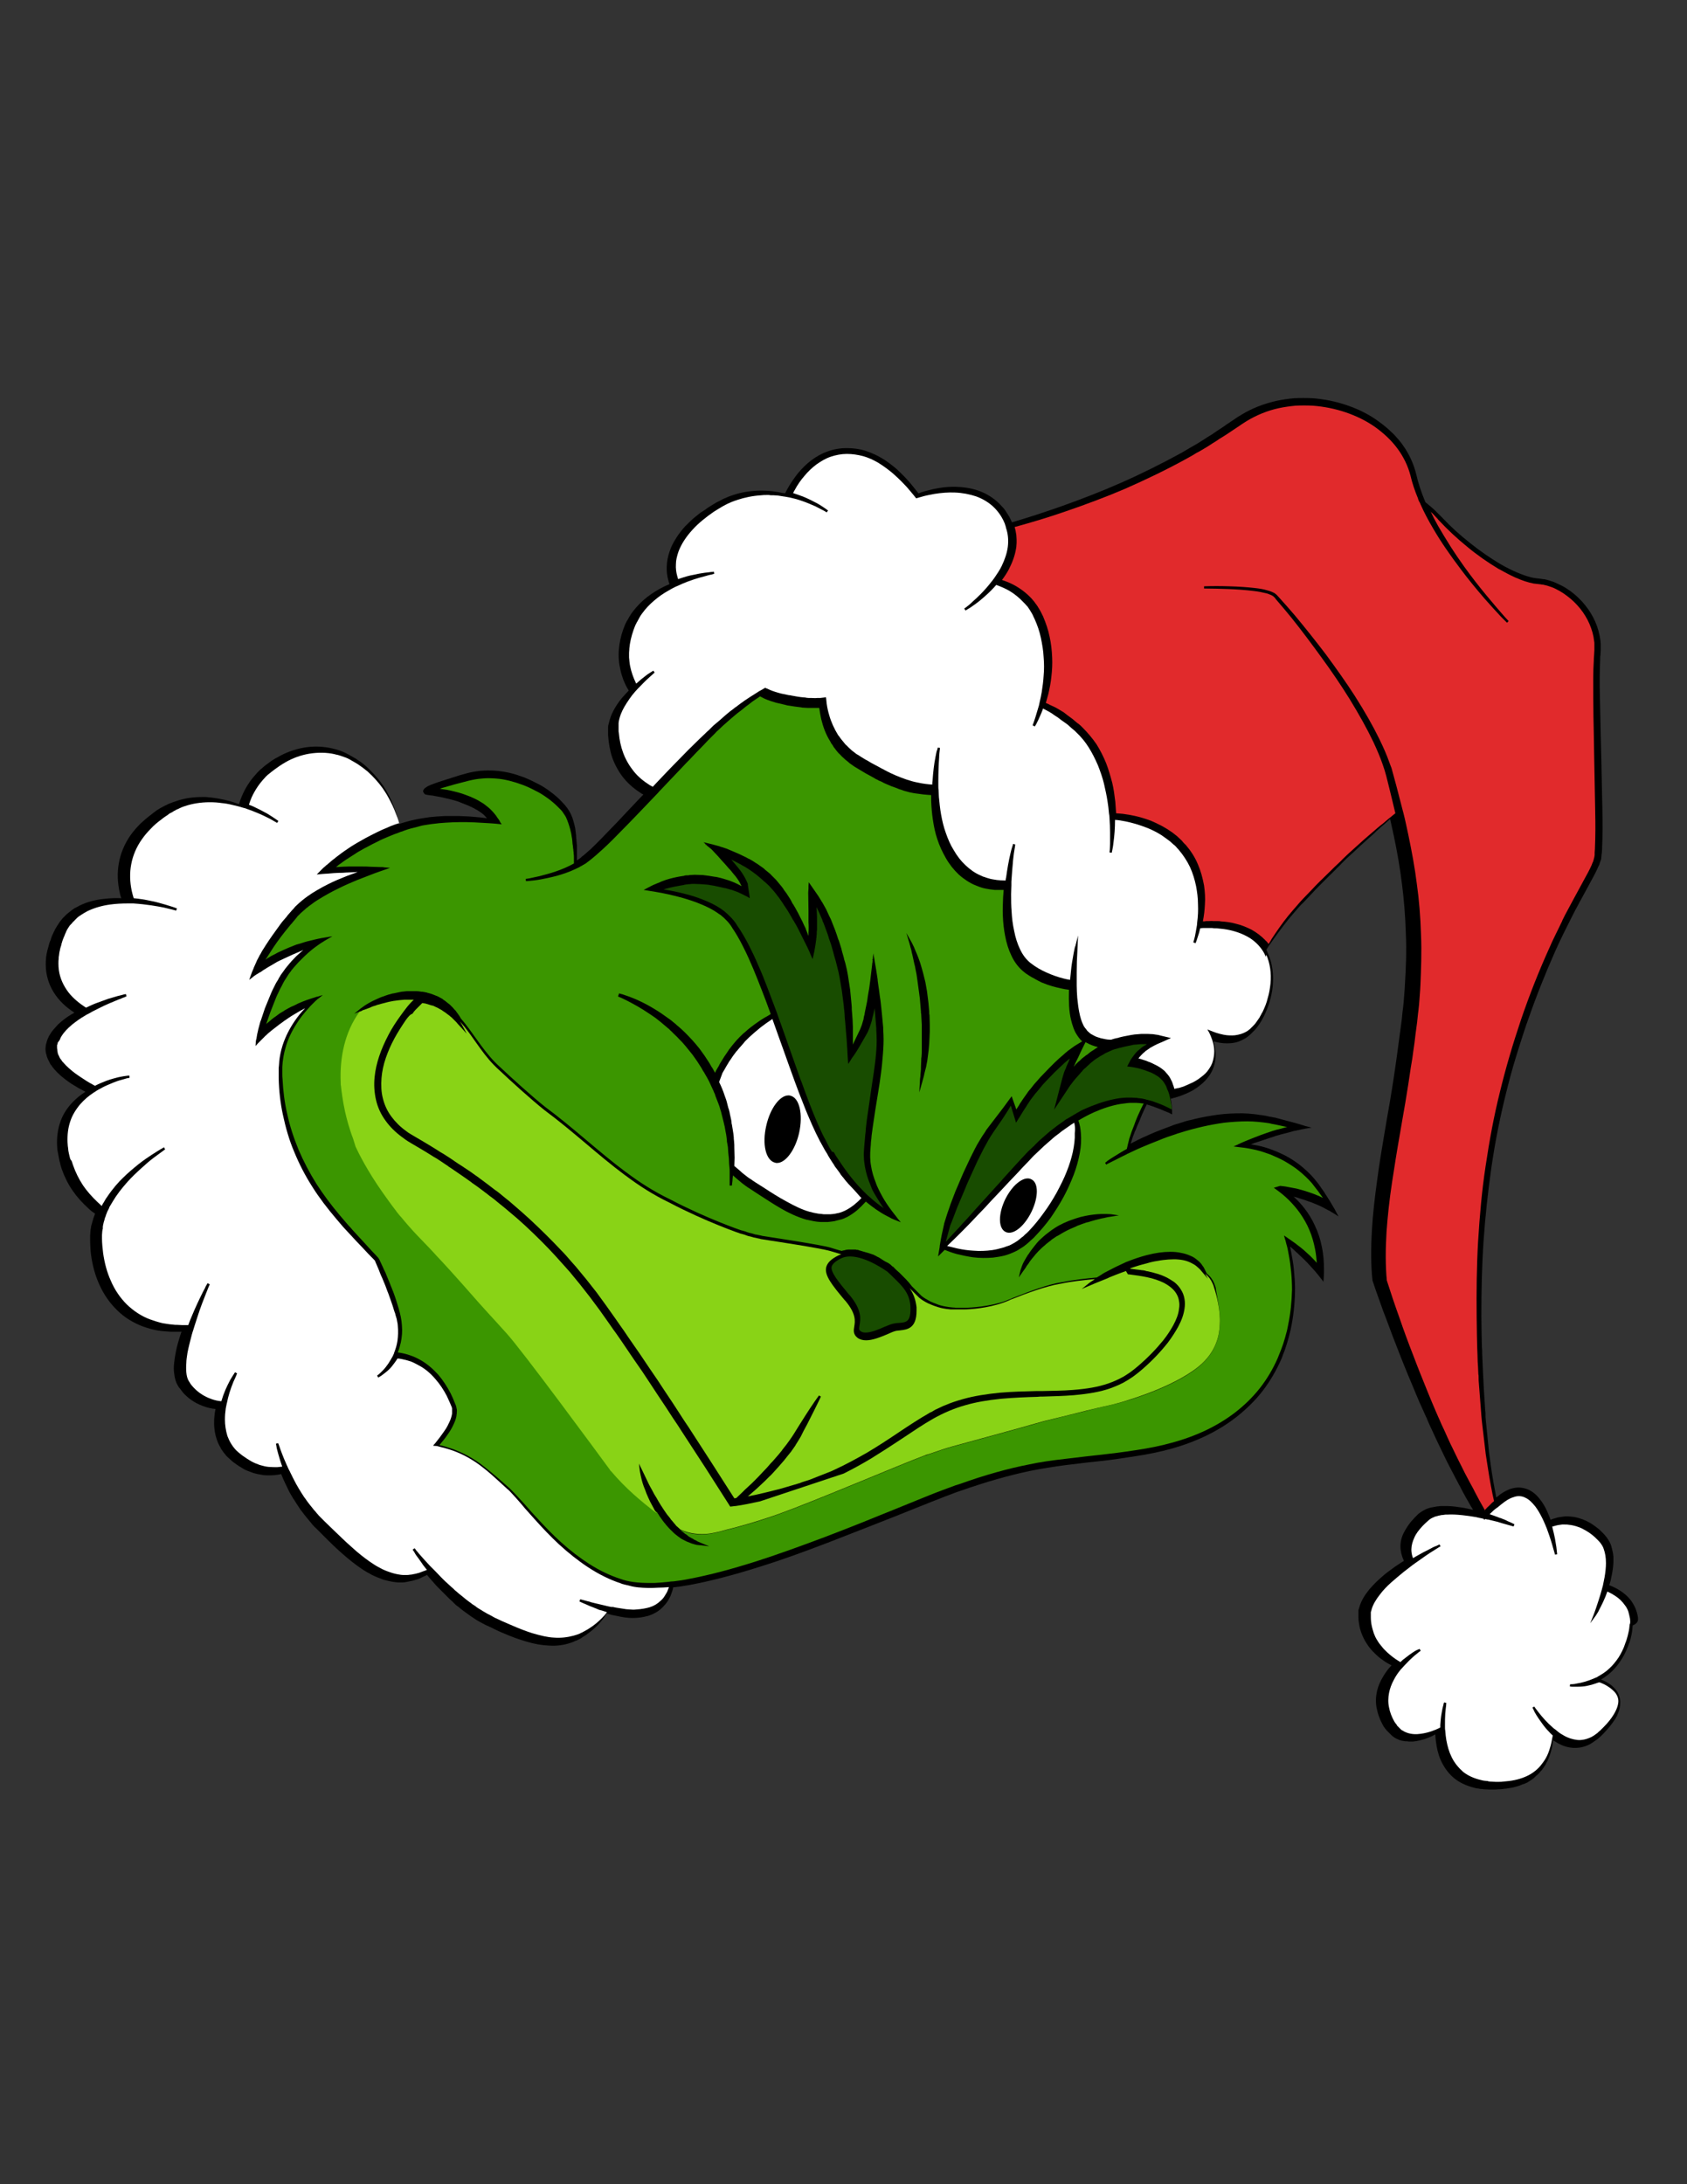<?xml version="1.0" encoding="utf-8"?>
<!-- Generator: Adobe Illustrator 25.4.1, SVG Export Plug-In . SVG Version: 6.00 Build 0)  -->
<svg version="1.1" id="Layer_1" xmlns="http://www.w3.org/2000/svg" xmlns:xlink="http://www.w3.org/1999/xlink" x="0px" y="0px"
	 viewBox="0 0 612 792" style="enable-background:new 0 0 612 792;" xml:space="preserve">
<rect x="0" y="0" width="612" height="792" fill="#333333" stroke="none"/>
<style type="text/css">
	.st0{fill:#E12A2C;}
	.st1{fill:#184C00;}
	.st2{fill:#FFFFFF;}
	.st3{fill:#3B9600;}
	.st4{fill:#89D316;}
</style>
<g>
	<g>
		<path d="M594.2,586.4c-0.2-1.2-0.5-2.2-0.9-3.2c-0.5-1.1-1-2-1.6-2.8c-1.1-1.5-2.6-2.8-4.4-3.9c-1-0.6-2.2-1.2-3.5-1.7
			c0.3-1,0.6-1.9,0.7-2.7c0.3-1.3,0.7-3.3,0.8-5.5c0-0.1,0-0.3,0-0.4c0-0.3,0-0.7,0-1v-0.8l-0.1-0.7c0-0.4-0.1-0.7-0.2-1.1
			c0-0.2-0.1-0.3-0.1-0.5s-0.1-0.3-0.1-0.5c0-0.1-0.1-0.2-0.1-0.3l-0.1-0.4l-0.1-0.4c-0.3-1-0.9-2-1.6-3l-0.5-0.6l-0.5-0.6
			c-0.2-0.2-0.4-0.4-0.6-0.6c-0.1-0.1-0.1-0.1-0.2-0.2c-0.1-0.1-0.3-0.3-0.4-0.4c-0.7-0.7-1.5-1.3-2.5-2c-0.8-0.6-1.7-1.1-2.7-1.6
			c-1.9-0.9-4-1.5-5.9-1.6c-0.9-0.1-1.9-0.1-3,0.1c-1,0.1-1.9,0.3-2.7,0.6c-0.5,0.1-0.9,0.3-1.4,0.5c-0.2-0.6-0.4-1.2-0.7-1.8
			c-0.5-1.3-1.3-3.1-2.5-4.8c-0.6-0.8-1.2-1.6-1.9-2.3c-0.8-0.8-1.7-1.4-2.6-1.9c-1-0.5-2.2-0.8-3.3-0.9c-1.1-0.1-2.2,0.1-3.3,0.4
			c-1.8,0.6-3.5,1.6-5.4,3.2l0,0c-0.7-3.7-1.4-7.4-1.9-11.1l-0.7-5.1l-1.2-11.9c-0.1-0.7-0.1-1.4-0.1-2.2c0-0.4,0-0.8-0.1-1.2
			l-0.5-7.8c-0.1-1.9-0.2-3.9-0.3-5.9c0-0.8-0.1-1.5-0.1-2.3c-0.1-1.5-0.1-3-0.2-4.6c0-0.8,0-1.7-0.1-2.5c0-1.4-0.1-2.9-0.1-4.3
			l-0.1-6.8c0-9.3,0.2-18.5,0.8-27.3c0.6-8.9,1.6-18,2.9-27.1c1.4-9.5,3.2-18.3,5.3-26.7c1-4,2.2-8.6,3.6-13.1l1-3.2l1.4-4.4
			c0.6-1.7,1.1-3.5,1.8-5.3c3-8.7,6.4-17.2,10-25.3c1.9-4.3,4.1-8.6,5.9-12.2c1.9-3.8,4-7.5,6-11.2l0.8-1.5c1-1.8,2-3.6,2.8-5.5
			l0.4-0.8c0.1-0.2,0.2-0.4,0.2-0.6c0-0.1,0.1-0.2,0.1-0.3l0.3-0.8c0,0,0,0,0.1-0.2v-0.1c0.1-0.2,0.1-0.5,0.1-0.7l0.1-0.9
			c0-0.2,0-0.4,0.1-0.7v-0.2c0-0.4,0.1-0.9,0.1-1.3v-0.4c0.2-4.6,0.2-9.1,0.1-13.6v-0.2c-0.1-6.5-0.3-13-0.4-19.3
			c-0.1-2.7-0.1-5.4-0.2-8c-0.1-4.3-0.2-9-0.3-13.7c-0.1-4.6-0.1-9.1,0.1-13.6v-0.2c0-0.5,0-1,0.1-1.4l0.1-1.7c0-0.1,0-0.1,0-0.2
			c0-0.1,0-0.2,0-0.2V234c0-0.2,0-0.4,0-0.5c0-0.4-0.1-0.8-0.1-1.2c-0.3-2.3-0.9-4.6-1.9-6.9c-1.9-4.3-5-8.1-8.9-11
			c-1-0.7-2-1.4-3-1.9c-1.2-0.6-2.2-1.1-3.2-1.5c-1.2-0.4-2.4-0.8-3.5-1c-0.1,0-0.2,0-0.3,0c-0.2,0-0.4-0.1-0.6-0.1l-1.7-0.2
			l-0.8-0.1c-1.9-0.3-3.9-1-6.3-2c-1.9-0.8-3.9-1.8-6-3c-3.7-2.2-7.5-4.8-11.1-7.7c-3.8-3-7.1-6-10-9.1c-0.2-0.2-0.4-0.4-0.6-0.6
			c-0.6-0.6-1.2-1.2-1.8-1.8l-0.4-0.4c-0.7-0.6-1.4-1.3-2.2-1.9c-0.3-0.3-0.7-0.6-1.1-0.9c0,0,0-0.1-0.1-0.1
			c-1.5-3.6-2.6-6.9-3.3-10c-0.9-3.8-2.6-7.5-4.9-10.7c-0.6-0.9-1.3-1.7-1.9-2.4s-1.3-1.5-2.1-2.2c-1.4-1.4-3-2.7-4.8-4
			c-1.6-1.2-3.4-2.3-5.4-3.3c-1.9-1-3.9-1.8-5.9-2.5c-4.1-1.4-8.4-2.3-12.7-2.6c-2.2-0.1-4.5-0.1-6.6,0c-2.2,0.2-4.4,0.5-6.6,1
			c-4.4,1-8.6,2.6-12.4,4.9c-0.8,0.5-1.7,1-2.8,1.8l-2.7,1.8c-1.2,0.9-2.5,1.7-3.7,2.5c-0.5,0.4-1.1,0.7-1.6,1.1
			c-0.6,0.4-1.2,0.7-1.8,1.1c-0.3,0.2-0.6,0.4-0.9,0.6c-0.9,0.6-1.8,1.1-2.7,1.7l-2.8,1.6c-0.9,0.5-1.8,1.1-2.7,1.6
			c-7.3,4-14.7,7.7-22.2,11c-7,3.1-14.3,5.9-21.6,8.5c-6,2.1-12,4.1-17.9,5.8c-0.2-0.4-0.3-0.8-0.5-1.1l-0.5-1l-0.9-1.4
			c-0.1-0.1-0.2-0.3-0.3-0.5l-0.8-1.1c-0.1-0.1-0.2-0.2-0.3-0.3l-1.2-1.3c-2.1-2.1-4.8-3.8-7.7-4.8c-2.6-0.9-5.3-1.3-8.6-1.4h-0.2
			c-2.5,0-5,0.3-7.7,0.9c-1.7,0.4-3.4,0.8-5.2,1.5c-1.1-1.4-2.2-2.8-3.3-4.1c-1.6-1.8-3.1-3.3-4.6-4.7c-1.8-1.5-3.6-2.9-5.3-3.9
			c-2-1.2-4.1-2.1-6.2-2.8c-2-0.6-4.2-0.9-6.4-0.9c-0.1,0-0.3,0-0.4,0c-2.3,0-4.6,0.4-6.8,1.2c-2,0.7-4,1.8-6,3.3
			c-1.7,1.3-3.3,2.9-4.8,4.7c-1.3,1.7-2.6,3.5-3.7,5.5c-0.3,0.5-0.5,1-0.9,1.7c-0.2-0.1-0.4-0.1-0.7-0.1c-2.7-0.6-5.2-0.9-7.7-0.9
			c-0.3,0-0.6,0-0.9,0c-3.4,0.1-6.6,0.6-9.5,1.6c-0.2,0.1-0.4,0.1-0.6,0.2c-0.6,0.2-1.2,0.4-1.8,0.7c-0.2,0.1-0.5,0.2-0.7,0.3
			l-0.5,0.2c-0.4,0.2-0.8,0.4-1.1,0.6c-0.6,0.3-1.3,0.6-1.9,1l-0.5,0.3c-0.2,0.1-0.3,0.2-0.5,0.3l-1.6,1c-0.8,0.6-1.5,1.1-2.2,1.5
			c-0.2,0.1-0.4,0.3-0.6,0.4c-0.5,0.4-1,0.8-1.5,1.2c-1.3,1-2.5,2.2-3.9,3.6c-1.2,1.3-2.3,2.7-3.3,4.3c-1.1,1.7-1.9,3.3-2.4,4.9
			c-1.2,3.4-1.4,7.3-0.4,10.6c0.1,0.4,0.2,0.8,0.4,1.2c-0.8,0.3-1.5,0.7-2.2,1c-2.2,1.1-4.1,2.3-5.8,3.6c-2.1,1.6-3.8,3.4-5.2,5.2
			l-0.6,0.8l-0.5,0.8c-0.3,0.4-0.5,0.8-0.7,1.2c-0.1,0.1-0.2,0.3-0.2,0.4l-0.1,0.1c-0.1,0.1-0.1,0.2-0.2,0.3l-0.6,1.2
			c-0.2,0.6-0.5,1.2-0.7,1.8c-0.9,2.5-1.4,5-1.6,7.4c-0.2,2.5,0,4.9,0.6,7.4c0.2,1.1,0.6,2.2,1,3.4c0.4,0.9,0.8,2,1.4,3
			c0.2,0.3,0.4,0.7,0.6,1c-0.8,0.8-1.6,1.7-2.4,2.6c-1.2,1.4-2.6,3.4-3.7,5.8c-0.6,1.3-0.9,2.5-1.2,3.7c0,0.1,0,0.2-0.1,0.3
			c0,0.2-0.1,0.4-0.1,0.7v0.2c0,0.3,0,0.6,0,0.9v1c0,0.3,0,0.7,0,1c0.2,2.9,0.7,5.7,1.5,8.1c1,2.7,2.4,5.3,4.2,7.5s4,4,6.5,5.6
			c0.2,0.1,0.4,0.2,0.6,0.3c-0.8,0.8-1.5,1.6-2.3,2.4l-1.9,2c-1.1,1.2-2.2,2.3-3.3,3.5c-1.4,1.5-2.8,3-4.2,4.4l-0.1,0.1
			c-2.4,2.5-4.7,4.9-7,7.1c-0.3,0.3-0.6,0.6-0.9,0.8l-1.7,1.5l-0.1,0.1c-0.3,0.2-0.5,0.4-0.8,0.6l-0.4,0.4l-0.4,0.3
			c-0.3,0.2-0.6,0.4-0.9,0.6c0,0-0.1,0-0.1,0.1c0-0.4,0-0.7,0-1.1c0-0.6,0-1.2,0-1.8c0-0.3,0-0.5,0-0.8s0-0.6,0-0.8
			c0-0.6,0-1.2-0.1-1.8l-0.1-1.3c0-0.3-0.1-0.7-0.1-1V303c-0.1-0.8-0.2-1.6-0.3-2.4v-0.2c-0.4-1.7-0.8-3.5-1.6-5.2
			c-0.8-1.6-1.8-3-3.3-4.5c-1.2-1.3-2.6-2.5-4.1-3.6c-1.3-1-2.8-2-4.6-2.9c-1.5-0.8-3.2-1.6-4.9-2.3c-1.7-0.6-3.4-1.2-5.1-1.6
			c-3.8-0.9-7.4-1.1-10.8-0.8c-1.8,0.2-3.6,0.5-5.3,1l-2.5,0.7L164,282c-1.7,0.5-3.3,1.1-5,1.6c-0.9,0.3-1.7,0.6-2.5,0.9
			c-0.4,0.2-0.8,0.3-1.3,0.6l-0.2,0.1c-0.1,0.1-0.2,0.1-0.3,0.2l0,0c0,0-0.1,0-0.1,0.1l-0.2,0.1c-0.1,0.1-0.3,0.2-0.4,0.3l-0.1,0.1
			c0,0.1-0.1,0.1-0.1,0.2l-0.1,0.1c0,0,0,0-0.1,0.2c0,0.1-0.1,0.2-0.1,0.3v0.1c0,0.1,0,0.3,0.1,0.3c0,0,0.3,0.8,0.8,0.9
			c0.8,0.2,1.3,0.2,1.8,0.3c0.3,0,0.6,0.1,0.9,0.1l0.4,0.1c0.8,0.1,1.5,0.3,2.3,0.4c1.8,0.4,3.6,0.8,5.3,1.3
			c0.8,0.2,1.6,0.5,2.5,0.9c0.9,0.3,1.7,0.7,2.5,1c0.9,0.4,1.7,0.8,2.4,1.2c0.8,0.4,1.5,0.9,2.2,1.4s1.3,1.1,1.8,1.7l0.2,0.2
			c-1.6-0.2-3.2-0.4-4.7-0.5c-1.8-0.2-3.6-0.2-5.3-0.3c-1.8,0-3.6,0-5.4,0c-1.9,0.1-3.7,0.2-5.4,0.4l-1.3,0.2l-1.3,0.2
			c-0.6,0.1-1.2,0.2-1.8,0.3c-0.3,0.1-0.6,0.1-0.9,0.2c-2,0.4-3.7,0.9-5.3,1.4c-0.2,0.1-0.3,0.1-0.5,0.2h-0.1
			c-0.2-1.2-0.5-2.4-0.9-3.6c-0.7-2.2-1.5-4.4-2.6-6.5c-1.3-2.6-2.8-4.9-4.6-6.9c-0.9-1.1-1.9-2.1-3.1-3.3c-1.3-1.2-2.5-2.2-3.7-2.9
			c-0.5-0.4-1-0.7-1.6-1c-0.2-0.1-0.3-0.2-0.5-0.3l-1.1-0.6c-0.1-0.1-0.2-0.1-0.4-0.2c-0.2-0.1-0.5-0.3-0.7-0.4
			c-1.6-0.8-3.2-1.3-4.9-1.7c-3.4-0.8-7-0.9-10.4-0.3c-3.3,0.6-6.7,1.8-9.7,3.6l-0.6,0.3l-0.8,0.5c-0.3,0.2-0.5,0.3-0.8,0.5
			l-0.1,0.1c-0.6,0.5-1.3,0.9-1.9,1.4c-0.5,0.4-1,0.8-1.4,1.2c-0.2,0.1-0.3,0.3-0.5,0.4c-0.2,0.2-0.3,0.3-0.5,0.5
			c-0.4,0.4-0.8,0.8-1.2,1.3c-2.1,2.3-3.8,5-5,7.9c-0.4,0.9-0.7,1.8-1,2.8c-1.1-0.4-2.2-0.8-3.3-1.1c-3-0.8-5.9-1.3-8.7-1.5
			c-0.5,0-0.9,0-1.4,0c-3.1,0-5.9,0.4-8.5,1.2c-0.7,0.2-1.4,0.5-2.1,0.7l-0.5,0.2c-0.3,0.1-0.5,0.2-0.8,0.3
			c-0.2,0.1-0.3,0.1-0.5,0.2c-0.1,0.1-0.2,0.1-0.3,0.2c-0.3,0.1-0.6,0.3-0.9,0.4l-1.3,0.7c-0.1,0-0.1,0.1-0.2,0.1l-0.8,0.5
			c-0.6,0.3-1.1,0.8-1.7,1.2l-0.5,0.4c-1.6,1.2-3,2.4-4.2,3.5c-1.4,1.4-2.6,2.8-3.6,4.2c-2.2,3.1-3.7,6.7-4.3,10.3
			c-0.6,3.4-0.5,7,0.4,10.8c0.1,0.6,0.3,1.2,0.5,1.8c-2.1-0.1-4.1,0-5.9,0.2c-3.3,0.3-6.4,1.1-9.1,2.4c-0.4,0.2-0.7,0.4-1.1,0.6
			l-0.6,0.3c-0.1,0.1-0.2,0.1-0.4,0.2l-0.2,0.2c-0.3,0.2-0.7,0.4-1,0.7l-1.5,1.2l-0.9,0.9c-0.2,0.2-0.3,0.3-0.5,0.5l-0.1,0.1
			c-0.2,0.3-0.5,0.6-0.7,0.9l-0.4,0.5l-1.1,1.7c-0.1,0.2-0.3,0.5-0.4,0.7c-0.1,0.1-0.2,0.3-0.2,0.4l-0.3,0.6l-0.1,0.1c0,0,0,0,0,0.1
			l-0.7,1.5c-0.1,0.3-0.2,0.6-0.3,0.9c0,0.1-0.1,0.3-0.1,0.4c-0.1,0.1-0.1,0.3-0.2,0.4c-0.1,0.3-0.2,0.5-0.3,0.8l-0.1,0.4
			c-0.2,0.7-0.4,1.4-0.6,2.2c-0.2,0.7-0.3,1.4-0.4,2c0,0.2-0.1,0.4-0.1,0.6v0.3c-0.1,0.8-0.1,1.6-0.1,2.4c0,1.8,0.3,3.6,0.8,5.3
			c0.9,3.1,2.8,6.2,5.4,8.7c1.2,1.2,2.7,2.3,4.2,3.3c-1.6,0.9-2.9,1.7-4.1,2.7c-0.4,0.3-0.9,0.7-1.3,1.1c-0.4,0.3-0.8,0.7-1.1,1.1
			l-0.1,0.1c-0.7,0.8-1.6,1.7-2.2,2.8c-0.2,0.3-0.3,0.5-0.5,0.8c0,0.1-0.1,0.2-0.1,0.3c-0.1,0.2-0.2,0.4-0.3,0.6l-0.3,0.9
			c-0.1,0.2-0.1,0.5-0.2,0.7c0,0.1,0,0.2-0.1,0.3l-0.1,0.5l-0.1,1.3l0.1,1.1c0,0.2,0.1,0.5,0.2,0.8l0.1,0.3c0,0.2,0.1,0.3,0.1,0.5
			l0.2,0.5c0,0.1,0.1,0.2,0.1,0.3c0.1,0.2,0.2,0.4,0.3,0.6l0.4,0.8c0.1,0.2,0.2,0.4,0.3,0.6c0.1,0.1,0.1,0.2,0.2,0.2
			c0.3,0.4,0.5,0.8,0.8,1.1c0.1,0.1,0.2,0.2,0.3,0.4c0.4,0.4,0.8,0.9,1.2,1.3c1.8,1.8,3.8,3.2,5.3,4.2c1.4,0.9,3,1.8,4.9,2.8
			c-1.8,1.1-3.3,2.4-4.6,3.7c-2,2.1-3.5,4.4-4.4,6.9c-1,2.7-1.4,5.7-1.3,8.6c0,0.5,0.1,1.1,0.1,1.6c0,0.2,0,0.4,0.1,0.6l0.1,0.6
			l0.3,1.6c0.1,0.5,0.2,1,0.3,1.5c0.1,0.2,0.1,0.5,0.2,0.7l0.1,0.6l0.5,1.6c1,2.8,2.3,5.5,4,7.9c1.5,2.2,3.4,4.3,5.7,6.4
			c0.7,0.7,1.5,1.3,2.4,1.9c-0.1,0.3-0.2,0.5-0.3,0.8l-0.3,0.8c-0.2,0.7-0.4,1.4-0.6,2.1l-0.2,0.7c0,0.2-0.1,0.3-0.1,0.5v0.2
			c0,0.1,0,0.3-0.1,0.4c0,0.3-0.1,0.6-0.1,1l-0.1,1.4c0,0.4,0,0.9,0,1.3c0,1.9,0.1,3.8,0.3,5.5c0.5,3.9,1.5,7.6,3,10.9
			c1.6,3.6,3.8,6.8,6.5,9.4c2.6,2.6,5.9,4.6,9.4,5.9c1.7,0.6,3.4,1.1,5.1,1.4c1.7,0.3,3.4,0.4,5,0.5c0.5,0,1,0,1.5,0
			c0.2,0,0.5,0,0.7,0h0.2h0.4c0.4,0,0.7,0,1.1,0c-0.1,0.1-0.1,0.3-0.2,0.4c-0.9,2.7-1.5,4.8-1.9,6.9c-0.3,1.5-0.5,2.7-0.6,3.8
			c-0.2,1.5-0.2,2.8,0,4.1c0.2,1.8,0.6,3.1,1.3,4.3l0.2,0.3c0.1,0.2,0.2,0.4,0.4,0.6l0.2,0.2c0.2,0.2,0.3,0.5,0.5,0.7
			c0.5,0.6,0.9,1.2,1.4,1.6c1.9,1.9,4.4,3.4,7.2,4.3c1.2,0.4,2.5,0.7,3.8,0.8c-0.3,1.3-0.4,2.5-0.5,3.7c-0.1,2.4,0.1,4.7,0.8,6.9
			c0.3,1,0.8,2.3,1.5,3.4c0.2,0.5,0.5,0.9,0.8,1.3l0.2,0.3c0.1,0.2,0.3,0.4,0.4,0.5s0.1,0.2,0.2,0.2c0.1,0.1,0.1,0.2,0.2,0.3
			c0.1,0.2,0.3,0.3,0.4,0.5l1.1,1l1,0.9c0.2,0.1,0.3,0.3,0.5,0.4l0.3,0.2c0.9,0.7,2,1.4,3.2,2.1c1,0.6,2.2,1,3.6,1.5
			c1.3,0.4,2.5,0.6,3.8,0.8c1.3,0.1,2.6,0.1,3.8,0c0.9-0.1,1.8-0.2,2.5-0.4c0.5,1.2,0.9,2.2,1.4,3.2c0.4,0.8,0.8,1.7,1.2,2.5
			l0.3,0.6c0.2,0.4,0.4,0.8,0.6,1.1c0.1,0.2,0.2,0.3,0.3,0.5c0.1,0.2,0.2,0.4,0.3,0.5c0.2,0.4,0.4,0.7,0.7,1.1
			c0.2,0.3,0.3,0.5,0.5,0.8c0.5,0.8,1.1,1.7,1.7,2.6c0.1,0.2,0.2,0.3,0.4,0.5c0.3,0.4,0.6,0.8,0.9,1.2c0.4,0.5,0.9,1.1,1.3,1.6
			c0.3,0.4,0.7,0.8,1,1.2c0.1,0.1,0.3,0.3,0.4,0.5c0.2,0.2,0.3,0.4,0.5,0.6c0.3,0.3,0.6,0.7,1,1c1,1,2,2,3.1,3.1
			c1.9,1.9,4.1,4.1,6.4,6.1c2.6,2.3,4.9,4.1,7.1,5.6c1.3,0.9,2.6,1.6,3.9,2.3c1.4,0.7,2.8,1.2,4.1,1.7c1.4,0.4,2.8,0.7,4.3,0.9
			c0.6,0.1,1.2,0.1,1.8,0.1h0.4h0.4c0.5,0,1.1-0.1,1.6-0.2c0.5-0.1,1-0.2,1.5-0.3c0.2,0,0.3-0.1,0.5-0.1c0.2-0.1,0.5-0.1,0.7-0.2
			l0.7-0.2c0.1,0,0.2-0.1,0.4-0.1l1-0.4c0.2-0.1,0.4-0.2,0.6-0.3l0.2-0.1c0.5-0.2,1-0.5,1.5-0.7l0.1-0.1c0,0,0.1,0,0.1-0.1l0.1,0.2
			c0.2,0.2,0.4,0.4,0.5,0.6c0.5,0.6,1,1.1,1.5,1.7c0.2,0.2,0.4,0.5,0.6,0.7c0.5,0.6,1.1,1.2,1.7,1.8c0.4,0.4,0.8,0.8,1.2,1.2
			l0.1,0.1c0.3,0.3,0.6,0.6,0.9,0.9l0.4,0.4c0.1,0.1,0.3,0.3,0.4,0.4c0.3,0.3,0.6,0.6,0.9,0.9c0.5,0.4,1,0.9,1.4,1.3l0.7,0.7
			c0.2,0.1,0.3,0.3,0.5,0.4c0.1,0.1,0.2,0.2,0.3,0.2l1.6,1.3c2.2,1.6,4.5,3.4,7.1,4.7l1.5,0.8l0.5,0.2c0.6,0.3,1.3,0.6,1.9,0.9
			l0.8,0.4c1,0.5,2.1,1,3.1,1.4c3.2,1.4,5.8,2.3,8.2,3c2.9,0.9,5.8,1.4,8.4,1.5c2.8,0.2,5.6-0.2,8.1-1.1c0.4-0.1,0.8-0.3,1.2-0.5
			c0.2-0.1,0.4-0.2,0.6-0.2c0.4-0.2,0.8-0.4,1.2-0.6c0.1-0.1,0.3-0.1,0.4-0.2l0.1-0.1c0.1,0,0.2-0.1,0.3-0.2l0.6-0.4
			c0.2-0.1,0.3-0.2,0.5-0.3c0.4-0.2,0.8-0.5,1.1-0.8l0.3-0.2c3.3-2.4,5.3-5.1,6.5-7c0.4,0.1,0.8,0.2,1.2,0.3l0.7,0.2l2,0.4
			c1,0.2,1.9,0.4,2.7,0.5c1,0.1,1.8,0.2,2.6,0.2h0.2c2.1,0,3.9-0.3,5.7-0.8c1.9-0.6,3.7-1.6,5.1-3c0.7-0.7,1.4-1.5,1.9-2.3
			c0.6-0.9,1-1.7,1.3-2.6c0.3-0.8,0.6-1.6,0.7-2.4c1.9-0.2,3.9-0.5,6.1-0.9c7.4-1.4,15.3-3.4,25.4-6.6c7.4-2.3,15.2-5.1,24.6-8.7
			c8.6-3.3,17.1-6.7,24.3-9.5l6-2.4l6-2.4c0.5-0.2,1-0.4,1.5-0.6c1.5-0.6,3.1-1.2,4.6-1.8l4.5-1.7l1.5-0.5
			c9.1-3.2,17.3-5.5,24.8-7.1c4.5-0.9,9-1.6,12.8-2.1c2.5-0.3,5-0.6,7.4-0.9c1.8-0.2,3.7-0.4,5.5-0.6c3.8-0.4,7.9-1,12.9-1.8
			c4.7-0.7,8.9-1.6,12.9-2.7c9.3-2.6,17.2-6.5,23.7-11.6c3.5-2.8,6.7-5.9,9.4-9.4c2.6-3.4,4.9-7.3,6.7-11.4c0.1-0.3,0.3-0.6,0.4-1
			c0.1-0.2,0.1-0.4,0.2-0.6s0.1-0.3,0.2-0.5c0.1-0.3,0.3-0.7,0.4-1l0.8-2.4l0.7-2.4l0.4-1.6c0.2-0.7,0.4-1.5,0.5-2.2
			c0.1-0.3,0.1-0.7,0.2-1c0.8-4.3,1.2-8.7,1.2-13.1c0-2.2-0.2-4.4-0.4-6.6c-0.2-2.2-0.6-4.4-1-6.5c-0.1-0.7-0.3-1.3-0.4-2l0,0
			l0.7,0.6c0.5,0.4,0.9,0.8,1.4,1.3c0.3,0.2,0.5,0.5,0.8,0.7l0.3,0.3c0.6,0.6,1.3,1.2,1.9,1.8c0.7,0.7,1.4,1.4,2.1,2.2
			c0.7,0.8,1.4,1.5,2,2.2c0.1,0.1,0.1,0.2,0.2,0.2v0.1c0.5,0.5,1,1.2,1.5,1.8c0.1,0.2,0.2,0.3,0.4,0.5l0.8,1.1l0.1-1.2
			c0-0.7,0.1-1.4,0.1-2.1c0-0.4,0-0.9,0-1.3c0-2.7-0.2-5.5-0.8-8.2c-0.5-2.6-1.3-5.1-2.5-7.6c-1-2.2-2.3-4.4-3.9-6.4
			c-1.1-1.4-2.4-2.8-3.8-4.1c0.8,0.2,1.5,0.4,2.3,0.7c1,0.3,2,0.6,3,1l0.9,0.3l2,0.8c1,0.4,1.8,0.8,2.6,1.2c0.3,0.2,0.6,0.3,0.9,0.5
			c0.5,0.3,1,0.5,1.4,0.7l0.3,0.2c0.5,0.3,1,0.6,1.5,0.9l1.4,0.9l-1-1.8c-0.1-0.3-0.3-0.5-0.4-0.8c-0.1-0.2-0.2-0.3-0.3-0.5
			c-0.9-1.6-2-3.4-3.2-5.2c-0.4-0.7-0.9-1.3-1.3-1.9c-0.2-0.3-0.4-0.6-0.6-0.9l-0.5-0.7l-1.7-2.1c-1.5-1.7-3.2-3.3-5.1-4.8
			c-1.7-1.3-3.5-2.5-5.7-3.6c-1.8-0.9-3.7-1.7-5.8-2.4c-1.7-0.6-3.5-1-5.4-1.3c-0.3-0.1-0.6-0.1-0.9-0.1c0.4-0.2,0.9-0.3,1.3-0.5
			c0.5-0.2,1-0.3,1.5-0.5c1.2-0.4,2.7-0.9,4.2-1.4c0.6-0.2,1.4-0.4,2.1-0.7c0.7-0.2,1.4-0.4,2.1-0.6c1.3-0.3,2.8-0.7,4.2-1.1
			c0.3-0.1,0.7-0.2,1-0.2c0.3-0.1,0.5-0.1,0.8-0.2h0.1c0.4-0.1,0.9-0.2,1.3-0.3l0.6-0.1c0.3-0.1,0.6-0.1,1-0.2l1.9-0.3l-1.9-0.5
			c-0.1,0-0.3-0.1-0.4-0.1l-0.6-0.2c-0.7-0.2-1.3-0.4-2-0.6c-1.5-0.4-2.8-0.8-4.1-1.1l-1.5-0.4c-0.7-0.2-1.5-0.4-2.2-0.6
			c-0.3-0.1-0.7-0.2-1-0.2l-0.9-0.2l-0.7-0.1c-0.4-0.1-0.9-0.2-1.3-0.3c-0.6-0.1-1.3-0.2-1.9-0.3h-0.2c-0.2,0-0.4-0.1-0.6-0.1
			c-0.5-0.1-1-0.1-1.5-0.2l-2.2-0.2l-2.2-0.1c-2.8,0-5.8,0.1-8.8,0.5c-2.8,0.4-5.7,0.9-8.6,1.6c-0.7,0.2-1.4,0.4-2.1,0.5
			c-0.5,0.1-1,0.3-1.4,0.4l-0.6,0.2c-0.4,0.1-0.9,0.3-1.3,0.4c-0.2,0.1-0.5,0.2-0.7,0.2c-0.5,0.2-1,0.3-1.5,0.5
			c-0.2,0.1-0.3,0.1-0.5,0.2l-0.2,0.1c-0.2,0.1-0.4,0.1-0.6,0.2c-2.1,0.8-4.3,1.6-6.6,2.6c-2.1,0.9-4.3,1.9-6.4,3
			c-0.4,0.2-0.8,0.4-1.1,0.6c0,0,0,0,0-0.1c0.2-0.7,0.5-1.4,0.7-2.2l0.5-1.3l0.1-0.3c0.1-0.3,0.2-0.6,0.4-0.9
			c0.1-0.2,0.2-0.5,0.3-0.7c0.2-0.6,0.4-1.1,0.7-1.7c0.1-0.3,0.3-0.6,0.4-0.9c0.2-0.5,0.4-1,0.6-1.5c0.3-0.8,0.7-1.6,1-2.3
			c0.4-0.8,0.7-1.6,1.1-2.3c1.5,0.4,3.1,1,4.9,1.7c0.9,0.4,1.9,0.8,2.9,1.2c0.3,0.1,0.5,0.2,0.8,0.4l0.6,0.3v-1.3l-0.1-1.6
			c-0.1-0.9-0.2-1.9-0.4-2.8c0.2,0,0.4-0.1,0.5-0.1s0.2,0,0.3-0.1l0.8-0.2l1.9-0.6l1.5-0.6c0.6-0.2,1.2-0.5,1.8-0.8l0.2-0.1
			c0.2-0.1,0.4-0.2,0.6-0.3c0.4-0.2,0.9-0.5,1.3-0.8c0.1-0.1,0.2-0.1,0.3-0.2c0.2-0.1,0.4-0.2,0.6-0.4l0.9-0.7
			c1.3-1,2.3-2.1,3.1-3.2c0.9-1.2,1.6-2.6,2-4.1c0.4-1.4,0.6-2.9,0.5-4.4c-0.1-1.4-0.3-2.8-0.8-4.2c0.4,0.1,0.8,0.2,1.2,0.3
			c1.7,0.4,3.3,0.5,4.8,0.4c1.8-0.1,3.5-0.6,5-1.5l0.6-0.3l1.1-0.8l1-0.9l0.5-0.5c0.1-0.1,0.1-0.2,0.2-0.2c0.2-0.2,0.5-0.5,0.7-0.7
			c1.2-1.4,2.2-2.9,3.1-4.7c1.8-3.6,2.9-7.3,3.3-11c0.4-4.3-0.1-8.4-1.7-11.9c-0.1-0.2-0.1-0.3-0.2-0.5c-0.1-0.3-0.3-0.6-0.4-0.9
			c0.6-1,1.2-1.9,1.8-2.7c1.8-2.6,3.8-5.3,6.1-8.2c1-1.2,2.1-2.5,3.5-4.1c0.6-0.7,1.2-1.4,1.9-2l1.9-2c0.5-0.6,1.1-1.1,1.6-1.7
			c0.7-0.8,1.5-1.6,2.3-2.4c1.3-1.3,2.6-2.6,3.8-3.8l0.2-0.2c0.9-0.9,1.8-1.7,2.6-2.6c0.5-0.5,1-0.9,1.4-1.4
			c0.5-0.5,0.9-0.9,1.4-1.4l0.6-0.6c0.7-0.6,1.4-1.3,2.1-1.9c2-1.9,4.1-3.8,6.1-5.6c0.7-0.6,1.4-1.2,2-1.8l0.6-0.6
			c1.1-1,2.2-2,3.3-2.9l1-0.9c0.2-0.2,0.4-0.4,0.7-0.6c0.5,2.2,0.9,4.1,1.3,5.9c1.3,6.1,2.3,12,3,17.7c0.7,5.4,1.2,11.3,1.4,17.9
			c0.3,6.5,0,13-0.3,17.9c0,0.6-0.1,1.2-0.1,1.9c-0.2,2.3-0.3,4.7-0.6,7.1c-0.1,0.5-0.1,1-0.2,1.5c-0.1,1-0.2,2-0.3,3l-0.9,6.7
			l-0.9,6.7c-0.1,0.9-0.3,1.9-0.4,2.8c-0.3,2-0.6,4.1-0.9,6.1c-0.7,4.4-1.4,8.8-2.2,13.1c-0.3,1.6-0.5,3.2-0.8,4.7
			c-0.9,5.4-2,11.7-2.8,17.9c-0.9,6.6-1.6,12.5-1.9,18.1c-0.4,6.8-0.4,12.8,0.2,18.3l0.1,0.3c0.7,2.2,1.5,4.4,2.4,6.9
			c0.9,2.6,1.7,4.8,2.5,6.8c1.7,4.6,3.4,9.1,5.2,13.6c0.7,1.8,1.7,4.3,2.7,6.7c1,2.4,2,4.7,2.8,6.7l1.4,3.3l1.5,3.3
			c0.3,0.7,0.6,1.4,1,2.2c0.2,0.4,0.3,0.8,0.5,1.2c0.4,1,1,2.2,1.5,3.3c0.9,2,1.9,4.1,3.1,6.6l1.6,3.3c0.5,1,1,2.1,1.6,3.2
			c1.1,2.1,2.2,4.2,3.3,6.3l0.1,0.2c0.4,0.7,0.8,1.4,1.1,2.1c0.2,0.4,0.4,0.7,0.6,1.1c0.6,1.1,1.2,2.2,1.8,3.2
			c0.5,0.9,1,1.8,1.7,2.9c-1.4-0.3-3.2-0.8-5.2-1c-1.8-0.3-3.4-0.4-5-0.4c-0.3,0-0.5,0-0.8,0h-0.8l-0.7,0.1c-0.5,0-1,0.1-1.4,0.2
			h-0.1c-0.4,0.1-0.8,0.2-1.1,0.2c-0.1,0-0.3,0.1-0.4,0.1l-0.7,0.2c-0.2,0.1-0.5,0.2-0.8,0.3c-0.9,0.4-1.9,1-2.9,1.8l-0.5,0.5
			l-0.5,0.5c-0.4,0.4-0.7,0.7-1,1.1c-0.7,0.7-1.3,1.5-1.9,2.4s-1.1,1.8-1.5,2.6c-0.9,1.9-1.2,3.9-1,5.7c0.1,0.9,0.3,1.8,0.6,2.7
			c0.2,0.5,0.4,1,0.6,1.5c-1.2,0.7-2.1,1.4-3.1,2c-1.9,1.4-3.5,2.5-4.8,3.7c-1.4,1.2-3.1,2.8-4.7,4.7c-1.7,2.1-2.9,4.1-3.5,6.2
			c-0.1,0.2-0.1,0.4-0.2,0.6c0,0.1,0,0.2-0.1,0.3l-0.1,0.5c0,0.1,0,0.2,0,0.3v0.2c0,0.1,0,0.2,0,0.3c0,0.2,0,0.4,0,0.7v0.8
			c0,1.2,0.2,2.4,0.4,3.5c0.5,2.2,1.4,4.4,2.7,6.3c0.6,1,1.3,1.8,2,2.6c0.7,0.7,1.4,1.4,2.2,2.1c0.7,0.6,1.5,1.1,2.3,1.7
			c0.9,0.6,1.7,1,2.3,1.3c0,0,0.1,0,0.1,0.1c-1.2,1.2-2.1,2.5-2.9,3.8c-1.1,1.8-1.9,3.6-2.3,5.3c-0.5,2.1-0.6,4.2-0.2,6.3
			s1.1,4.1,2.2,6.1l0.4,0.7l0.5,0.7c0.1,0.1,0.1,0.1,0.2,0.2c0.1,0.2,0.2,0.3,0.4,0.5l0.6,0.6c0.3,0.3,0.6,0.6,0.9,0.9
			c0.1,0.1,0.2,0.2,0.3,0.3c0.2,0.2,0.3,0.3,0.5,0.4c0.1,0,0.1,0.1,0.2,0.2c0.1,0,0.2,0.1,0.2,0.1c0.2,0.1,0.3,0.2,0.5,0.3
			c0.1,0.1,0.3,0.1,0.4,0.2c0.4,0.2,0.7,0.3,1.1,0.5h0.1c0.2,0.1,0.4,0.1,0.7,0.2l1.2,0.2h0.4c0.3,0,0.5,0,0.8,0.1c0.5,0,1,0,1.6,0
			c1.8-0.2,3.6-0.6,5.6-1.4c0.8-0.3,1.6-0.7,2.5-1.2c0,0.8,0.1,1.6,0.2,2.4c0.3,2.5,0.8,4.7,1.7,6.8c1.1,2.5,2.7,4.8,4.7,6.5
			c2.1,1.8,4.8,3,7.7,3.7c0.1,0,0.3,0.1,0.4,0.1c0.2,0.1,0.5,0.1,0.7,0.1l1.1,0.2c0.1,0,0.2,0,0.4,0s0.5,0.1,0.7,0.1l2.1,0.1h1.1
			h0.4c0.6,0,1.1,0,1.8-0.1h0.4c0.6,0,1.2-0.1,1.8-0.2h0.3c0.6-0.1,1.2-0.2,1.8-0.3l1.1-0.2c0.2-0.1,0.5-0.1,0.7-0.2l0.4-0.1
			c0.1,0,0.2-0.1,0.3-0.1c0.2-0.1,0.5-0.1,0.7-0.2l1.2-0.5c0.1,0,0.2-0.1,0.4-0.1l0.5-0.2c0.2-0.1,0.4-0.2,0.7-0.3l0.3-0.2l1.4-0.9
			l0.4-0.3c0.2-0.1,0.4-0.3,0.5-0.4l0.3-0.3c0.2-0.2,0.3-0.3,0.5-0.5l0.3-0.2l0.1-0.1c0.1-0.1,0.2-0.2,0.3-0.3l0.4-0.4
			c0.1-0.1,0.2-0.2,0.2-0.3c0.2-0.2,0.3-0.3,0.5-0.5c0.1-0.1,0.2-0.2,0.3-0.4c0.3-0.4,0.7-0.9,0.9-1.3c0.1-0.1,0.1-0.2,0.2-0.3
			c0.1-0.2,0.3-0.4,0.3-0.6l0.2-0.4c0.1-0.2,0.2-0.3,0.3-0.5c0.6-1.3,1-2.5,1.3-3.6c0.4-1.3,0.6-2.6,0.7-3.6c0-0.1,0-0.2,0-0.3
			c0.3,0.2,0.5,0.4,0.8,0.5c1.8,1.2,3.8,2,5.7,2.2c0.5,0.1,1,0.1,1.5,0.1c1.8,0,3.5-0.4,5.1-1.2c0.4-0.2,0.9-0.5,1.5-0.9
			c0.1-0.1,0.3-0.2,0.4-0.3c0.3-0.2,0.6-0.4,1-0.7l0.3-0.2c0.3-0.3,0.7-0.6,1-0.9l1.1-1.1c1.7-1.8,3-3.4,4.1-5.1
			c0.1-0.2,0.3-0.4,0.4-0.7c0-0.1,0.1-0.2,0.2-0.3c0.1-0.2,0.2-0.3,0.2-0.5l0.3-0.7c0.1-0.2,0.1-0.4,0.2-0.5c0-0.1,0.1-0.2,0.1-0.3
			c0.4-1.2,0.5-2.4,0.5-3.5c-0.1-1.2-0.5-2.4-1-3.3c-0.5-0.8-1.2-1.6-2.1-2.4c-1.3-1-2.6-1.7-3.9-2.2c0.6-0.3,1.2-0.7,1.7-1.1
			c1.6-1.1,3-2.5,4.2-4c1.3-1.7,2.4-3.4,3.2-5.3c0.2-0.5,0.4-0.9,0.6-1.4c0.1-0.2,0.1-0.3,0.2-0.5c0.1-0.3,0.2-0.7,0.4-1
			c0.3-0.9,0.6-2,0.8-3.1c0.2-0.9,0.3-2,0.4-3.2C594.4,588.5,594.3,587.4,594.2,586.4z"/>
		<polygon points="426.1,404.9 427,404.9 427,404.9 		"/>
	</g>
	<path class="st0" d="M539,547.2c0.3-0.3,0.6-0.7,1-1l0.2-0.2c0.3-0.3,0.5-0.5,0.8-0.8l0.3-0.3c0.2-0.2,0.5-0.4,0.7-0.6
		c-0.8-3.5-1.5-7.2-2.2-11.8l-0.8-5.1l-0.2-1.7l-1.2-10.2c-0.1-0.7-0.1-1.4-0.2-2.2c0-0.4-0.1-0.8-0.1-1.3l-0.8-10.3
		c-0.1-0.7-0.1-1.5-0.1-2.3c0-0.4,0-0.8-0.1-1.2c0-0.8-0.1-1.6-0.1-2.4c-0.1-1.4-0.2-2.9-0.2-4.4c0-0.9-0.1-1.8-0.1-2.6
		c0-1.4-0.1-2.8-0.1-4.2l-0.1-6.8c-0.1-9.4,0-18.6,0.5-27.4c0.6-9.8,1.4-18.7,2.7-27.3c1.4-9.5,3.1-18.6,5.2-27
		c2.1-8.7,4.7-17.5,7.7-26.4c3-8.8,6.4-17.4,10.1-25.6c0.2-0.4,0.3-0.7,0.5-1.1c0.3-0.7,0.6-1.4,0.9-2l1.5-3.1c0.5-1,1-2,1.5-3.1
		c0.2-0.4,0.4-0.7,0.5-1.1c0.3-0.7,0.7-1.3,1-2c2-3.8,4.1-7.6,6.1-11.3l0.7-1.3c1-1.8,2-3.6,2.8-5.4l0.3-0.8
		c0.1-0.1,0.1-0.3,0.2-0.4c0-0.1,0.1-0.2,0.1-0.3l0.2-0.7c0.1-0.3,0.1-0.5,0.2-0.8l0.1-0.7c0-0.2,0-0.3,0-0.5v-0.3
		c0-0.5,0.1-1,0.1-1.4v-0.2c0.2-4.3,0.2-8.8,0.1-13.1v-0.4c-0.1-7.1-0.3-14.2-0.4-21.2c0-2.1-0.1-4.1-0.1-6.2
		c-0.1-4.6-0.2-9.1-0.2-13.7v-0.2c0-4.4-0.1-9,0.2-13.5v-0.4c0-0.5,0.1-0.9,0.1-1.4l0.1-1.8c0-0.1,0-0.2,0-0.3V234
		c0-0.1,0-0.3,0-0.5c0-0.4,0-0.7-0.1-1.1c-0.2-2-0.8-4.1-1.7-6.2c-1.7-3.9-4.5-7.4-8.1-10.1c-0.9-0.7-1.8-1.3-2.7-1.8
		c-1.1-0.6-2-1.1-2.9-1.4c-1.1-0.4-2.1-0.7-3.1-0.9c-0.1,0-0.2,0-0.3,0c-0.2,0-0.3-0.1-0.5-0.1l-1.7-0.2l-0.9-0.1
		c-2.1-0.4-4.2-1.1-6.7-2.2c-2-0.9-4-2-6.2-3.2c-3.8-2.3-7.6-4.9-11.3-8c-3.7-3-7.1-6.2-10.1-9.4c-0.2-0.2-0.4-0.4-0.6-0.7
		c-0.6-0.6-1.1-1.2-1.7-1.8l-0.3-0.3c-0.2-0.1-0.3-0.3-0.5-0.5c0.8,1.7,1.7,3.4,2.7,5.2c1.4,2.4,2.9,4.9,4.8,7.9
		c1.4,2.2,3,4.5,4.7,6.9c2.6,3.6,5.3,7.1,8.3,10.7c2.1,2.5,4.1,4.9,5.7,6.7c0.7,0.8,1.4,1.6,2,2.2l0.1,0.1l-0.6,0.6
		c0,0-0.8-0.8-2.2-2.2c-1.6-1.7-3.5-3.8-5.9-6.5c-3.1-3.6-5.9-7-8.6-10.6c-4-5.3-7.2-9.9-10-14.7c-1.9-3.2-3.4-6.1-4.7-9
		c-0.1-0.3-0.2-0.6-0.4-0.8c-0.2-0.4-0.4-0.8-0.5-1.3c-1.2-2.9-2.1-5.6-2.7-8.2c-0.9-3.5-2.5-6.8-4.7-9.8s-5-5.6-8.2-7.9
		c-6.3-4.4-14.4-7.1-22.6-7.7c-2.1-0.1-4.2-0.1-6.2,0c-2.1,0.2-4.2,0.5-6.1,0.9c-4.1,0.9-8,2.5-11.5,4.6c-0.9,0.6-1.8,1.1-2.6,1.7
		l-2.7,1.8c-1.3,0.9-2.7,1.8-4,2.6c-0.5,0.3-1,0.6-1.4,0.9c-0.6,0.4-1.2,0.8-1.9,1.2c-0.3,0.2-0.6,0.4-0.9,0.6
		c-0.9,0.6-1.8,1.1-2.8,1.7c-0.7,0.4-1.3,0.8-2,1.1l-0.8,0.5c-1.1,0.7-2,1.1-2.8,1.6c-6.9,3.8-14.3,7.4-22.5,11
		c-6.8,2.9-14,5.6-21.9,8.3c-5.8,2-11.8,3.8-18,5.5c0,0,0,0,0,0.1l0.1,0.3c0.1,0.3,0.1,0.5,0.2,0.8l0.3,1.7l0.1,1.7
		c0,0.3,0,0.6,0,0.9v0.2c0,0.5-0.1,1-0.1,1.5c0,0.2-0.1,0.4-0.1,0.6c-0.4,2.5-1.3,5-2.7,7.7c-0.7,1.3-1.5,2.5-2.4,3.7
		c1.5,0.5,3,1.1,4.3,1.8c2.4,1.3,4.5,2.9,6.2,4.7l0.2,0.2c0.4,0.4,0.7,0.9,1.1,1.3c0.1,0.2,0.3,0.4,0.4,0.6c0.3,0.3,0.5,0.7,0.8,1.1
		c0.1,0.2,0.2,0.4,0.3,0.5c0.2,0.4,0.5,0.8,0.7,1.2l0.9,1.8c1,2.4,1.9,4.9,2.4,7.5c0.5,2.3,0.8,4.8,0.9,7.5c0.1,2.2,0,4.5-0.3,7
		c-0.2,2-0.6,4-1.1,6.2c-0.3,1.1-0.6,2.1-0.9,3.2c0.5,0.2,1,0.4,1.5,0.7c0.5,0.2,1,0.5,1.5,0.7c0.3,0.1,0.6,0.3,0.8,0.4l0.7,0.4
		c0.5,0.3,1,0.6,1.5,0.9c0.3,0.2,0.7,0.4,1,0.7c0.2,0.1,0.3,0.2,0.5,0.4c0.5,0.4,1,0.7,1.5,1.1l0.4,0.3l0.4,0.3
		c0.2,0.2,0.5,0.4,0.7,0.6c0.5,0.4,0.9,0.8,1.4,1.1l0.8,0.7l0.7,0.7c1.8,1.8,3.5,3.8,5,6c1.3,2.1,2.5,4.4,3.5,6.9
		c0.8,2.1,1.5,4.4,2.2,7.1c0.5,2.1,0.8,4.3,1.1,6.8c0.1,1.3,0.2,2.7,0.3,4.2c0.8,0.1,1.6,0.1,2.4,0.2c3.1,0.4,5.8,1,8.2,1.8l2,0.7
		l2,0.9l2,1l1.9,1.1l1.8,1.2l1.8,1.4l1.6,1.5c0.2,0.2,0.4,0.4,0.5,0.6c0.3,0.3,0.6,0.7,1,1c1.8,2.1,3.4,4.5,4.5,7.2
		c1,2.3,1.7,4.9,2.2,7.6c0.3,2.2,0.5,4.5,0.3,7c-0.1,1.9-0.3,3.8-0.7,5.8c0,0.1,0,0.2,0,0.2c0.3,0,0.7,0,1.1-0.1c0.3,0,0.6,0,0.9,0
		c0.6,0,1.2-0.1,1.8,0h1.3c0.1,0,0.3,0,0.4,0c0.3,0,0.7,0,1,0.1c1.5,0.1,3.6,0.3,5.6,0.9c1.7,0.4,3.5,1.1,5.5,2.1
		c1.8,1,3.4,2.2,4.9,3.7c0.1,0.1,0.2,0.3,0.4,0.4c0.2,0.2,0.5,0.5,0.7,0.8l0.2,0.3c0.4-0.6,0.8-1.2,1.1-1.8c1.9-2.9,3.9-5.8,6.1-8.5
		c1-1.2,2.1-2.5,3.6-4.2c0.6-0.7,1.2-1.4,1.9-2.1l3-3.1c0.9-1,1.9-2,2.9-3l4.1-4c0.9-0.9,1.8-1.8,2.7-2.6c0.5-0.5,1-0.9,1.4-1.4
		l2.1-2l2.1-1.9c2.4-2.2,5.1-4.6,8.3-7.3c0.7-0.6,1.4-1.2,2.1-1.7c0.7-0.6,1.3-1.1,2-1.7l2.6-2.1c-0.8-3.2-1.5-6.4-2.2-9.1l-1.1-4.4
		l-0.6-2.1l-0.7-2.1c-0.9-2.6-2-5.2-3.4-8.2c-2.3-4.8-5.2-10-8.7-15.7c-3-4.8-6.3-9.7-10.1-14.9c-3.7-5.1-7.3-9.9-10.9-14.4
		c-1.8-2.2-3.8-4.6-5.8-6.9l-0.1-0.2c-0.2-0.2-0.4-0.4-0.6-0.6c-0.2-0.2-0.5-0.3-0.8-0.5c-0.7-0.3-1.4-0.6-2-0.7
		c-1.2-0.3-2.6-0.6-4.4-0.8c-3.2-0.4-6.5-0.6-9-0.7c-2.9-0.1-5.9-0.2-8.8-0.2h-0.2v-0.8c2.9-0.1,6-0.1,9.1,0
		c3.5,0.1,6.4,0.3,9.1,0.6c1.8,0.2,3.2,0.4,4.5,0.8c0.7,0.2,1.5,0.4,2.3,0.8c0.5,0.2,0.8,0.4,1.1,0.7c0.3,0.2,0.5,0.5,0.7,0.7
		l0.1,0.1c2.1,2.3,4.2,4.7,6,6.8c4,4.8,7.8,9.6,11.3,14.2c3.9,5.3,7.3,10.1,10.4,14.9c3.7,5.8,6.6,10.9,9,15.8
		c1.5,3.1,2.7,5.8,3.6,8.4c0.1,0.3,0.2,0.6,0.3,0.8c0.2,0.4,0.3,0.9,0.5,1.3l0.6,2.2l1.2,4.4c0.8,3,1.5,5.8,2.2,8.5l0.4,1.5
		c0.7,2.8,1.2,5.3,1.7,7.6c1.3,6.2,2.4,12.2,3.1,17.9c0.8,5.7,1.3,11.7,1.5,18.2c0.3,6.6,0,13.2-0.2,18.2c0,0.6-0.1,1.2-0.1,1.9
		c-0.2,2.4-0.3,4.8-0.6,7.2c-0.1,0.5-0.1,1.1-0.2,1.6c-0.1,1-0.2,1.9-0.3,2.9l-0.6,4.5c-0.2,2-0.5,4.1-0.8,6.1c-0.1,1-0.3,2-0.4,2.9
		c-0.2,1-0.3,2-0.5,3c-0.3,2-0.6,4-0.9,6c-0.7,4.6-1.5,9.2-2.3,13.7l-0.7,4.1c-1.2,6.8-2.1,12.5-2.9,17.8c-1,6.6-1.6,12.4-2,17.9
		c-0.4,6.6-0.4,12.4,0.1,17.7c1.3,4.1,2.8,8.6,4.6,13.6c1.5,4.4,3.2,9,5,13.6c0.8,2.1,1.7,4.5,2.6,6.7c0.9,2.2,1.8,4.5,2.7,6.7
		l1.4,3.4l1.4,3.3c0.3,0.8,0.7,1.5,1,2.3l0.5,1.1c0.4,1,0.9,2.1,1.5,3.3c0.8,1.9,1.7,3.7,2.5,5.5l0.5,1l1.6,3.3c0.5,1,1,2.1,1.6,3.2
		c1,2.1,2.1,4.2,3.2,6.2l0.1,0.2c0.4,0.7,0.8,1.5,1.2,2.2l0.5,1c0.5,0.9,1,1.9,1.7,3.2c0.8,1.4,1.5,2.7,2.2,3.9
		C538.5,547.7,538.7,547.4,539,547.2z"/>
	<g>
		<path class="st1" d="M425.1,401.5c-0.2-1.1-0.4-2.1-0.6-3.2v-0.1c-0.1-0.5-0.3-1-0.4-1.6l-0.1-0.2c-0.1-0.5-0.3-0.9-0.5-1.3
			c-0.1-0.3-0.2-0.6-0.3-0.8c0-0.1-0.1-0.2-0.1-0.3c-0.1-0.2-0.1-0.3-0.2-0.4l-0.4-0.7l-0.4-0.6c-0.1-0.1-0.2-0.3-0.3-0.4
			c-0.1-0.1-0.1-0.2-0.2-0.2l-0.2-0.2l-0.3-0.3c-0.1-0.1-0.3-0.3-0.4-0.4l-0.5-0.4l-0.3-0.2c-0.4-0.3-0.9-0.5-1.3-0.8h-0.1l-0.7-0.4
			l-0.8-0.3c-0.5-0.2-1-0.4-1.6-0.6s-1.2-0.4-1.6-0.5c-0.6-0.2-1.1-0.3-1.6-0.4c-0.6-0.1-1.1-0.2-1.6-0.3l-1.7-0.2l0.8-1.5
			c0.2-0.3,0.3-0.6,0.4-0.8c0.1-0.2,0.3-0.5,0.5-0.7c0.1-0.2,0.3-0.5,0.5-0.7s0.3-0.5,0.5-0.7l0.1-0.1c0.1-0.2,0.3-0.3,0.4-0.5
			l0.6-0.6c0.2-0.2,0.3-0.3,0.5-0.4c0.1-0.1,0.1-0.1,0.2-0.2l0.7-0.6l0.7-0.5c0.2-0.1,0.3-0.2,0.5-0.3l0.2-0.1
			c0.1-0.1,0.2-0.1,0.3-0.2c0.1-0.1,0.2-0.1,0.2-0.2h-0.1h-0.6c-0.2,0-0.5,0-0.7,0c-0.6,0-1.2,0-1.7,0.1l-1.3,0.1
			c-0.4,0-0.7,0.1-1.1,0.2l-2.4,0.5c-0.5,0.1-1.1,0.3-1.6,0.4L406,380c-0.1,0-0.2,0.1-0.3,0.1l-1.5,0.4l-0.8,0.3
			c-0.1,0.1-0.3,0.1-0.4,0.2c-0.2,0.1-0.5,0.2-0.7,0.3l-1.1,0.5c-0.1,0-0.1,0.1-0.2,0.1s-0.2,0.1-0.3,0.2l-1.6,0.9l-1.1,0.7
			c-0.3,0.2-0.6,0.4-0.9,0.6l-1,0.8c-0.2,0.2-0.4,0.3-0.6,0.5c-0.1,0.1-0.2,0.2-0.3,0.3c-0.5,0.4-1,0.9-1.4,1.3l-0.4,0.3
			c-0.2,0.2-0.4,0.4-0.6,0.6l-0.2,0.3c-0.3,0.3-0.6,0.6-0.8,0.9l-0.8,0.9l-0.8,0.9c-0.6,0.7-1.1,1.3-1.5,1.9c-0.6,0.7-1,1.4-1.4,2
			l-4.9,7.4l3-11.5c0.1-0.3,0.2-0.7,0.3-1l0.1-0.3c0.1-0.2,0.1-0.5,0.2-0.7l0.4-1c0.1-0.1,0.1-0.3,0.2-0.4c0.1-0.2,0.2-0.4,0.2-0.6
			l0.4-0.9c0.3-0.6,0.5-1.2,0.8-1.9c0-0.1,0.1-0.2,0.1-0.3l-0.6,0.5l-1.3,1.1c-0.5,0.5-1.1,1-1.6,1.5l-1.9,1.8l-3.2,3.3l-1.3,1.4
			l-0.8,1c-0.5,0.6-1,1.2-1.5,1.8l-0.2,0.2c-0.3,0.4-0.7,0.9-1,1.3c-0.2,0.3-0.4,0.5-0.6,0.8l-0.3,0.4c-0.4,0.6-0.8,1.2-1.2,1.8
			l-0.1,0.2c-0.4,0.7-0.9,1.3-1.3,2c-0.4,0.6-0.7,1.2-1.1,1.8l-0.3,0.5c0,0,0,0.1-0.1,0.1l-1.1,1.8l-1.9-6.2c-0.3,0.6-0.7,1.1-1,1.7
			l-2,3.1l-3.1,4.5c-0.2,0.3-0.4,0.6-0.6,0.9c-0.1,0.2-0.2,0.4-0.4,0.6c-0.7,1.1-1.3,2.1-1.8,3.1c-0.6,1-1.1,2-1.7,3.2
			c-1,1.9-2,4-3.1,6.5l-1.5,3.3c-0.5,1.1-1,2.2-1.4,3.3l-1.4,3.3l-1.4,3.3l-1.3,3.4c-0.5,1.3-0.9,2.4-1.3,3.3l-1.6,5.9
			c1.4-1.5,3.1-3.4,5.1-5.5c0.6-0.7,1.2-1.4,1.9-2.1c0.4-0.4,0.7-0.8,1.1-1.2c0.8-0.9,1.6-1.8,2.4-2.7l2-2.2
			c1.9-2.1,3.8-4.2,5.8-6.4c0.8-0.9,1.7-1.8,2.5-2.8c1.6-1.8,3.3-3.6,4.9-5.4c0.8-0.9,1.7-1.8,2.5-2.7c0.5-0.5,0.9-1,1.4-1.5
			l0.5-0.5l1.6-1.5c0.3-0.2,0.5-0.5,0.7-0.7c0.4-0.4,0.9-0.9,1.3-1.3l3.3-2.9c0.2-0.2,0.5-0.4,0.7-0.6l2.7-2.1l2.4-1.7
			c0.1-0.1,0.3-0.2,0.4-0.3c0.3-0.2,0.5-0.4,0.8-0.5c0.4-0.2,0.8-0.5,1.2-0.7c0.2-0.1,0.4-0.3,0.7-0.4l0.6-0.4
			c0.4-0.2,0.8-0.4,1.2-0.7c0.3-0.1,0.6-0.3,0.9-0.5c0.5-0.3,1.1-0.6,1.6-0.8c0.5-0.2,0.9-0.4,1.4-0.6l1.2-0.5
			c3.5-1.4,6.9-2.4,10.3-2.9c1-0.1,1.8-0.2,2.5-0.2h1.4c0.1,0,0.3,0,0.4,0l1.8,0.1c0.2,0,0.4,0,0.6,0.1l1.1,0.1l0.6,0.1
			c0.1,0,0.3,0.1,0.4,0.1c0.2,0,0.5,0.1,0.8,0.2c0.1,0,0.1,0,0.2,0.1c0.1,0,0.1,0,0.2,0c0.6,0.2,1.3,0.3,1.9,0.5
			c2,0.7,3.8,1.4,5.2,2.1c0.6,0.3,1.2,0.6,1.8,0.9L425.1,401.5z"/>
		<path class="st1" d="M324.1,463.2c-0.7-0.7-1.4-1.4-2.2-2.1c-0.6-0.4-7.7-5.5-13.5-5.5c-1.2,0-2.3,0.2-3.3,0.7c-2,1-3.1,2-3.4,3
			c-0.4,2,2.4,5.4,6.2,10l0.3,0.3c4.6,5.5,4,8.8,3.6,11c-0.2,1.4-0.2,1.6,0.4,2.1c0.4,0.3,1,0.5,1.8,0.5c2,0,4.7-1.1,6.9-2.1
			c1.2-0.5,2.2-0.9,3-1.1s1.6-0.3,2.3-0.3c2.5-0.2,4.1-0.4,4.1-5C330.4,469.2,327.4,466.4,324.1,463.2z"/>
		<path class="st1" d="M302.5,417.8c0.4,0.8,0.9,1.6,1.4,2.3c0.2,0.3,0.4,0.6,0.6,0.9c2.7,4.1,5.6,7.8,8.8,11
			c0.3,0.3,0.6,0.6,0.9,0.9s0.6,0.6,1,0.9c1,0.9,1.9,1.7,2.8,2.4c0.9,0.7,1.7,1.3,2.6,1.9c-0.5-0.6-0.9-1.3-1.3-1.9
			c-1-1.6-1.9-3-2.7-4.5c-0.2-0.4-0.4-0.8-0.5-1.2c0-0.1-0.1-0.1-0.1-0.2s-0.1-0.2-0.1-0.3c-1-2.3-1.7-4.6-2.1-6.8
			c-0.2-1.3-0.4-2.4-0.4-3.6c-0.1-1,0-2.2,0.1-3.6c0-0.4,0.1-0.8,0.1-1.2c0.1-0.7,0.1-1.5,0.2-2.2c0-0.4,0.1-0.8,0.1-1.2
			c0.1-0.7,0.2-1.5,0.2-2.2c0.2-2,0.5-4.2,0.9-6.8l1.1-7.6c0.3-2,0.6-4,0.9-6c0.3-2.1,0.6-4.3,0.8-6.7c0.2-2.1,0.3-4.3,0.2-6.7
			l-0.1-2c0-0.2,0-0.4,0-0.5l-0.6-7.3c-0.2,0.8-0.3,1.6-0.5,2.3c-0.1,0.4-0.2,0.7-0.3,1.1c0,0.2-0.1,0.3-0.1,0.5s-0.1,0.3-0.1,0.5
			c-0.1,0.3-0.2,0.7-0.3,1l-0.5,1.5c-0.1,0.3-0.3,0.7-0.4,1c-0.1,0.2-0.1,0.3-0.2,0.5l-0.2,0.4c0,0,0,0.1-0.1,0.2l-1.2,2.1l-1.5,2.6
			c-0.4,0.7-0.8,1.3-1.2,2c-0.1,0.2-0.3,0.4-0.4,0.6c-0.2,0.3-0.4,0.6-0.6,0.9l-0.6,0.8c-0.2,0.3-0.4,0.6-0.5,0.8
			c0,0.1-0.1,0.1-0.1,0.2l-0.8,1.2l-0.2-2.9c0-0.6-0.1-1.3-0.1-2l-0.1-1.5c-0.1-1.7-0.2-3.5-0.4-5.3c0-0.4-0.1-0.9-0.1-1.3
			c-0.1-0.8-0.1-1.6-0.2-2.4c-0.1-0.9-0.2-1.7-0.2-2.6l-0.1-1.2c0-0.2,0-0.5-0.1-0.7c0-0.4-0.1-0.8-0.1-1.3l-0.7-5.4l0,0l-0.8-4.7
			c-0.1-0.5-0.2-1-0.3-1.5c0-0.2-0.1-0.3-0.1-0.5l-0.5-2c-0.1-0.3-0.1-0.5-0.2-0.8c-0.1-0.4-0.2-0.8-0.3-1.2l-0.6-2
			c-0.1-0.4-0.2-0.8-0.3-1.2c-0.3-0.9-0.5-1.9-0.8-2.8l-0.7-2c-0.1-0.2-0.2-0.5-0.2-0.7c-0.1-0.4-0.3-0.8-0.4-1.2l-1.4-3.8
			c-0.2-0.4-0.4-0.8-0.5-1.3c-0.3-0.8-0.7-1.5-1-2.3l-1.1-2.3c0,0.5,0.1,0.9,0.1,1.3c0.1,1.5,0.1,3,0.1,4.2v2.1c0,0.5,0,0.9-0.1,1.4
			c0,0.2,0,0.5,0,0.7l-0.1,1.1c0,0.2,0,0.5-0.1,0.7c0,0.1,0,0.2,0,0.3c0,0.2-0.1,0.4-0.1,0.7c-0.1,0.5-0.1,1-0.2,1.4
			c-0.1,0.8-0.3,1.5-0.4,2.3l-0.6,2.7L294,346c-0.1-0.3-0.3-0.7-0.4-1c-0.2-0.4-0.4-0.8-0.6-1.3l-0.3-0.6c-0.3-0.6-0.6-1.2-0.9-1.8
			c-0.5-1-1-2-1.5-3l-0.3-0.6c-0.2-0.3-0.3-0.7-0.5-1c-0.4-0.8-0.9-1.7-1.4-2.5c-0.1-0.2-0.2-0.4-0.4-0.6c-0.2-0.4-0.4-0.7-0.6-1.1
			c-0.3-0.6-0.7-1.1-1-1.7c-0.2-0.4-0.5-0.8-0.7-1.1c-0.1-0.2-0.2-0.4-0.4-0.6c-0.1-0.2-0.2-0.4-0.4-0.6c-0.2-0.4-0.5-0.7-0.7-1.1
			l-1.1-1.6c-0.2-0.3-0.4-0.6-0.7-0.9c-0.2-0.2-0.3-0.5-0.5-0.7l-0.9-1.1l-1.7-1.9l-1.4-1.3c-0.1-0.1-0.2-0.2-0.3-0.2
			c-0.1-0.1-0.3-0.3-0.4-0.4l-1.5-1.3c-0.3-0.2-0.5-0.4-0.7-0.6l-1.6-1.2c-0.3-0.2-0.7-0.5-1-0.7c-0.2-0.1-0.4-0.3-0.6-0.4
			c-0.5-0.3-1.1-0.7-1.6-1h-0.1c-1.1-0.7-2.3-1.3-3.5-1.9l-1-0.5c0.8,0.9,1.7,2,2.6,3.1c1,1.2,1.7,2.3,2.3,3.4
			c0.3,0.6,0.7,1.3,1,2.1c0.1,0.1,0.1,0.3,0.1,0.4v0.2l0.4,2.6c0.1,0.4,0.1,0.9,0.2,1.3l0.1,0.9l-0.8-0.5c-0.1,0-0.1-0.1-0.2-0.1
			c-0.3-0.2-0.7-0.3-1-0.5l-0.8-0.4c-0.5-0.2-1-0.5-1.5-0.7c-0.3-0.1-0.5-0.2-0.8-0.3c-0.4-0.1-0.7-0.3-1.1-0.4
			c-0.2-0.1-0.5-0.2-0.7-0.2c-0.4-0.1-0.9-0.3-1.4-0.4c-0.3-0.1-0.6-0.2-0.9-0.2c-0.4-0.1-0.9-0.2-1.3-0.3l-1.4-0.3
			c-0.3-0.1-0.6-0.1-0.9-0.2L258,321c-0.1,0-0.3,0-0.5-0.1c-0.3,0-0.5-0.1-0.7-0.1l-2.5-0.2l-2.6-0.1c-0.5,0-1,0-1.5,0.1
			c-0.3,0-0.6,0-0.9,0.1c-0.3,0-0.5,0-0.8,0.1c-0.1,0-0.3,0-0.4,0.1l-1.2,0.2c-1.7,0.3-3.3,0.6-4.7,1c-0.5,0.1-1,0.3-1.4,0.4
			c-0.1,0-0.1,0-0.2,0c2.6,0.4,5,0.9,7.4,1.5c2.5,0.6,4.7,1.3,6.7,2.1c2.6,1,4.9,2.1,6.8,3.4l0.4,0.3c0.4,0.3,0.9,0.6,1.3,1l1,0.9
			l0.1,0.1l1.1,1.1l0.7,0.8c0.4,0.5,0.8,1,1.1,1.5l0.1,0.2c1.7,2.4,3.2,5.1,4.3,7.2c1.1,2.2,2.3,4.6,3.6,7.7c1.1,2.4,2.1,5,3.3,8.1
			c1,2.7,2.1,5.5,3.4,9l0.3,0.9c0.8,2.2,1.6,4.5,2.4,6.7c0.7,1.9,1.3,3.8,2,5.7c1.3,3.6,2.6,7.4,3.9,11l0.3,0.7
			c1.9,5.3,3.8,10.4,5.9,15.2c0.5,1.2,1.1,2.4,1.7,3.7c0.1,0.2,0.2,0.4,0.3,0.6c0.2,0.4,0.4,0.8,0.6,1.1l0.9,1.8
			c0.5,1,1,1.9,1.6,2.8L302.5,417.8z"/>
	</g>
	<g>
		<path class="st2" d="M591.3,586.8c-0.2-1-0.4-1.8-0.6-2.5c-0.3-0.8-0.7-1.6-1.2-2.2c-0.9-1.3-2.1-2.5-3.5-3.4
			c-0.9-0.6-1.8-1.1-2.9-1.6c-0.4,1.2-0.9,2.4-1.5,3.7c-0.5,1.1-1,2-1.4,2.8c-0.3,0.7-0.6,1.2-0.9,1.6l-0.1,0.2
			c-0.1,0.1-0.3,0.5-0.4,0.6l-1.9,2.6l1.2-3c0.1-0.2,0.4-1.1,0.9-2.5c0.5-1.5,1.3-3.8,2.1-6.7l0.1-0.4c0.1-0.4,0.2-0.8,0.3-1.1
			c0.2-1,0.4-2,0.6-3c0.3-1.8,0.5-3.5,0.5-5.1c0-2.1-0.3-3.7-0.8-5.1c-0.2-0.7-0.6-1.4-1.2-2.2l-0.6-0.7l-0.3-0.3
			c-0.2-0.2-0.3-0.3-0.5-0.5c-0.1-0.1-0.1-0.1-0.2-0.2c-0.1-0.1-0.2-0.2-0.3-0.3c-1.4-1.3-2.9-2.3-4.5-3.1c-0.7-0.4-1.5-0.7-2.5-1
			c-0.7-0.2-1.5-0.4-2.5-0.5c-0.5-0.1-0.9-0.1-1.5-0.1c-0.3,0-0.6,0-1,0c-0.8,0.1-1.6,0.2-2.3,0.4c-0.2,0.1-0.5,0.1-0.7,0.2
			c-0.1,0-0.3,0.1-0.4,0.1c-0.1,0-0.1,0-0.2,0.1c0,0.1,0.1,0.2,0.1,0.3v0.1c0.3,1.2,0.6,2.4,0.9,3.9c0.2,1.2,0.4,2.3,0.5,3
			c0.2,1.7,0.3,2.6,0.3,2.7l-0.8,0.1c0,0-0.2-0.9-0.7-2.5c-0.4-1.5-1.1-3.8-2.1-6.5l-0.1-0.3c-0.1-0.2-0.1-0.3-0.2-0.5
			c-0.2-0.4-0.3-0.8-0.5-1.2c-0.3-0.7-0.6-1.4-1-2.2c-0.8-1.6-1.6-3-2.5-4.2c-1.2-1.5-2.3-2.6-3.6-3.2c-1.3-0.7-2.9-0.8-4.4-0.2
			c-1.4,0.4-2.8,1.3-4.4,2.6l-1.1,0.9c-0.1,0.1-0.2,0.2-0.4,0.3l-0.3,0.2c-0.1,0.1-0.2,0.2-0.4,0.3c-0.2,0.2-0.5,0.4-0.7,0.6
			l-0.4,0.4c-0.3,0.3-0.6,0.5-0.8,0.8l-0.1,0.1h0.1c1,0.3,2,0.7,3.1,1.1c0.1,0,0.2,0.1,0.2,0.1c0.1,0.1,0.3,0.1,0.4,0.1
			c1.1,0.4,2.1,0.8,2.8,1.2c1.5,0.6,2.3,1.1,2.4,1.1l-0.3,0.8c-0.1,0-1-0.3-2.5-0.7c-1-0.3-1.9-0.5-2.8-0.8l-0.2-0.1
			c-1.3-0.3-2.5-0.6-3.7-0.9h-0.2c-0.3-0.1-0.6-0.1-0.9-0.2l-0.3,0.3l-0.3-0.4h-0.1c-0.1,0-0.2-0.1-0.4-0.1l-0.4-0.1
			c-0.2,0-0.4-0.1-0.6-0.1c-0.4-0.1-0.9-0.2-1.3-0.3c-1.6-0.3-3.3-0.5-5-0.7c-2-0.2-3.7-0.3-5.3-0.2h-0.7l-0.7,0.1
			c-0.3,0-0.6,0.1-1,0.1l-0.3,0.1c-0.3,0-0.6,0.1-0.9,0.2c-0.1,0-0.3,0.1-0.4,0.1c-0.1,0-0.3,0.1-0.4,0.1c-0.3,0.1-0.5,0.2-0.7,0.3
			l0,0c-0.8,0.3-1.5,0.8-2,1.3l-1,0.9c-0.3,0.3-0.6,0.6-0.9,0.9c-1.4,1.5-2.4,2.8-3,4.2c-0.7,1.5-1.1,3-1.1,4.4c0,1,0.2,2.1,0.6,3.1
			c1.1-0.7,2.3-1.3,3.7-2.1c1.2-0.6,2.2-1.1,3.1-1.6c0.7-0.4,1.3-0.6,1.8-0.8l1-0.5l0.4,0.7c0,0-0.2,0.1-0.7,0.4
			c-0.3,0.2-0.6,0.4-1.1,0.7l-0.8,0.5c-1.5,0.9-3.8,2.5-6.6,4.5l-0.4,0.3c-0.2,0.2-0.5,0.3-0.7,0.5c-1,0.8-2.1,1.6-3.1,2.4
			c-1.5,1.2-3,2.5-4.5,3.8c-1.6,1.4-3,2.9-4.2,4.5c-1.4,1.8-2.4,3.5-2.9,5.2c0,0.1-0.1,0.3-0.1,0.4c0,0.1,0,0.2-0.1,0.3l-0.1,0.4
			c0,0,0,0.1,0,0.2v0.1c0,0.1,0,0.2,0,0.3s0,0.3,0,0.4v0.8c0,1,0.1,2,0.3,3c0.2,1,0.5,1.9,0.8,2.9c0.3,0.8,0.7,1.7,1.3,2.6
			c0.4,0.7,1,1.5,1.7,2.3c0.5,0.7,1.2,1.3,1.9,2c1.2,1.1,2.6,2.2,4.1,3.1c0.2,0.1,0.4,0.2,0.6,0.4c0.6-0.6,1.2-1.1,1.9-1.6
			c1-0.8,2-1.5,2.6-1.9c0.7-0.5,1.3-0.8,1.7-1h0.1c0.4-0.2,0.7-0.3,0.7-0.3l0.4,0.7c0,0-0.2,0.1-0.6,0.4c-0.3,0.3-0.8,0.6-1.6,1.3
			c-1.4,1.2-2.7,2.5-3.9,3.8c-0.2,0.3-0.5,0.5-0.7,0.8l-0.4,0.4c-1,1.2-1.9,2.5-2.6,3.9c-0.8,1.5-1.4,3.1-1.7,4.7
			c-0.3,1.6-0.4,3.4,0,5.2c0.3,1.7,1,3.5,1.9,5.1l0.4,0.6l0.4,0.5c0.1,0.1,0.1,0.1,0.1,0.2c0.1,0.1,0.1,0.2,0.2,0.3l0.5,0.5
			c0.2,0.2,0.4,0.4,0.6,0.6c0.1,0.1,0.2,0.2,0.3,0.3c0.1,0.1,0.2,0.1,0.3,0.2c0.1,0,0.1,0.1,0.2,0.1s0.1,0.1,0.2,0.1
			c0.1,0.1,0.2,0.1,0.3,0.2c1.5,0.8,3.2,1.1,4.9,1c1.5-0.1,3.2-0.4,5-1c1.1-0.4,2.2-0.8,3.3-1.4c0-0.3,0-0.6,0-0.9
			c0.1-1.4,0.2-2.8,0.5-4.4c0.2-1.2,0.4-2.2,0.6-2.8c0.1-0.5,0.2-0.9,0.3-1l0.8,0.2c0,0.1-0.1,0.4-0.1,1c-0.1,0.7-0.2,1.7-0.3,2.8
			c-0.1,1.4-0.1,2.8-0.1,4.3v0.7c0,0.4,0,0.9,0.1,1.3c0.1,1.2,0.2,2.3,0.4,3.4c0.4,2.2,1,4.3,1.9,6.1c1,2.1,2.5,3.9,4.2,5.4
			c1.8,1.4,4,2.4,6.7,3c0.1,0,0.2,0.1,0.4,0.1s0.4,0.1,0.6,0.1l1,0.1c0.1,0,0.2,0,0.4,0.1c0.2,0,0.4,0.1,0.6,0.1l2,0.1h1.3
			c0.5,0,1.1,0,1.6-0.1c2.9-0.2,5.4-0.7,7.6-1.6c2.3-0.9,4.3-2.3,5.9-4.2c0.7-0.9,1.4-1.8,2-2.9c0.6-1.1,1-2.2,1.3-3.2
			c0.5-1.5,0.8-3.1,1.1-4.8c-0.4-0.4-0.9-0.8-1.3-1.3c-1-1-1.9-2.1-2.8-3.4c-0.8-1.1-1.5-2.1-1.9-2.8c-0.5-0.8-0.8-1.4-1-1.9
			s-0.4-0.7-0.4-0.7l0.7-0.4c0,0,0.1,0.2,0.4,0.6c0.3,0.4,0.7,0.9,1.3,1.7c1.2,1.5,2.8,3.4,5.1,5.4c0.2,0.2,0.5,0.4,0.8,0.6
			c0.4,0.3,0.7,0.6,1.1,0.9c0.6,0.5,1.3,0.9,2,1.3c1.5,0.9,3.2,1.4,4.8,1.6c1.6,0.2,3.4-0.2,5.1-1c0.4-0.2,0.7-0.4,1.2-0.7
			c0.1-0.1,0.3-0.2,0.4-0.3c0.2-0.2,0.5-0.3,0.7-0.5l0.4-0.4c0.2-0.2,0.5-0.4,0.7-0.6l1.1-1.1c1.6-1.6,2.8-3.1,3.7-4.6
			c1.1-1.8,1.7-3.5,1.7-4.9c0-0.7-0.2-1.5-0.6-2.2c-0.3-0.6-0.8-1.2-1.5-1.8c-1.3-1.2-2.8-2-4-2.5c-0.3-0.1-0.5-0.2-0.8-0.3
			c-0.1,0.1-0.2,0.1-0.4,0.1c-1.3,0.5-2.7,0.9-4.1,1.2c-1,0.2-2.1,0.3-3.3,0.3c-0.9,0-1.6,0-2.1,0s-0.8-0.1-0.8-0.1l0.1-0.8
			c0,0,0.2,0,0.7,0s1.2-0.1,2-0.3c1.4-0.2,3.7-0.8,6.2-1.9c0.2-0.1,0.4-0.2,0.5-0.2c0.2-0.1,0.5-0.2,0.7-0.4
			c1.1-0.6,2.2-1.3,3.2-2.1c1.2-1,2.4-2.2,3.5-3.7c1-1.3,1.9-2.9,2.7-4.8l0.5-1.4c0-0.1,0.1-0.3,0.2-0.5c0.1-0.3,0.2-0.6,0.3-0.9
			c0.3-0.9,0.5-1.8,0.7-2.7c0.2-0.8,0.3-1.7,0.4-2.8C591.5,588.6,591.4,587.7,591.3,586.8z"/>
		<path class="st2" d="M459.2,346.9c0-0.1-0.1-0.1-0.1-0.2c-0.2-0.5-0.5-1.1-0.8-1.6c-1.4-2.3-3.5-4.3-6-5.6
			c-2.8-1.5-6.2-2.5-10-2.8c-0.3,0-0.6-0.1-1-0.1H441c-0.4,0-0.9,0-1.3-0.1c-0.4,0-0.8,0-1.3,0h-1.3c-0.6,0-1.2,0-1.7,0.1
			c-0.1,0.5-0.3,1.1-0.4,1.6c-0.4,1.3-0.7,2.2-0.9,2.8c-0.2,0.6-0.4,1-0.4,1l-0.8-0.3c0,0,0.1-0.3,0.3-1c0.2-0.7,0.4-1.6,0.6-2.8
			c0.1-0.5,0.2-1.1,0.3-1.7c0.1-0.5,0.2-1.1,0.2-1.7c0.3-2.2,0.4-4.4,0.3-6.6c0-2.2-0.3-4.5-0.7-6.6c-0.5-2.4-1.2-4.7-2.2-6.9
			c-1.1-2.3-2.5-4.4-4.2-6.4c-0.3-0.3-0.6-0.6-0.9-1c-0.2-0.2-0.3-0.3-0.5-0.5l-0.3-0.2c-0.4-0.4-0.8-0.7-1.2-1.1L423,304l-1.7-1.2
			l-1.7-1l-1.8-0.9l-0.9-0.4c-0.3-0.1-0.6-0.3-1-0.4c-0.6-0.2-1.2-0.5-1.9-0.7c-2.6-0.9-5.1-1.5-7.6-1.9c-0.7-0.1-1.4-0.2-1.9-0.2
			c0,2.9-0.2,5.7-0.6,8.5c-0.1,1.1-0.3,1.9-0.4,2.5l0,0c-0.1,0.6-0.2,0.9-0.2,0.9l-0.8-0.1c0,0,0-0.3,0.1-0.9c0-0.5,0.1-1.3,0.1-2.3
			v-0.3c0-1,0-2.4,0-3.9c0-1.6-0.1-3.3-0.2-5v-0.1c0-0.5-0.1-1.1-0.2-1.7c-0.1-1.5-0.3-2.9-0.5-4.2c-0.3-2.1-0.8-4.3-1.3-6.5
			c-0.5-2.1-1.3-4.4-2.2-6.7c-1-2.3-2.1-4.5-3.3-6.4c-1.3-2.1-2.8-3.9-4.5-5.5l-0.6-0.6l-1.2-1c-0.3-0.3-0.6-0.5-0.9-0.8
			c-0.2-0.2-0.4-0.4-0.7-0.6l-0.4-0.3l-0.3-0.2c-0.5-0.3-0.9-0.7-1.4-1c-0.2-0.1-0.3-0.2-0.5-0.4c-0.3-0.2-0.6-0.4-0.8-0.6
			c-0.5-0.3-1-0.6-1.4-0.9l-0.7-0.5c-0.2-0.1-0.4-0.3-0.7-0.4l-0.1-0.1c-0.4-0.2-0.9-0.5-1.3-0.7s-0.8-0.4-1.1-0.6
			c-0.4,1.2-0.9,2.3-1.4,3.4c-0.4,1-0.9,1.8-1.1,2.3l0,0c-0.3,0.5-0.5,0.8-0.5,0.8l-0.8-0.4c0,0,0.1-0.3,0.3-0.8
			c0.2-0.6,0.5-1.4,0.8-2.4c0.4-1.3,0.8-2.6,1.2-4c0.1-0.4,0.2-0.9,0.3-1.4c0.3-1.2,0.5-2.3,0.7-3.4c0.3-2,0.6-4,0.7-6
			c0.2-2.1,0.2-4.4,0-6.7c-0.1-2.3-0.5-4.6-1-7s-1.3-4.7-2.3-6.9l-0.2-0.4l-0.6-1.3c-0.2-0.3-0.4-0.7-0.6-1
			c-0.1-0.2-0.2-0.3-0.3-0.5c-0.2-0.3-0.4-0.6-0.6-0.9c-0.1-0.2-0.3-0.4-0.4-0.5c-0.3-0.3-0.6-0.7-0.9-1l-0.3-0.3
			c-1.6-1.7-3.4-3.2-5.3-4.3c-1.4-0.8-3-1.5-4.7-2.1l0,0c-1.2,1.4-2.6,2.8-4.2,4.2c-1.1,1-2.2,1.9-3.6,2.9c-1,0.7-1.8,1.3-2.4,1.6
			c-0.5,0.3-0.8,0.5-0.9,0.6l-0.5-0.7l0.1-0.1c0.1-0.1,0.4-0.3,0.7-0.5c0.5-0.4,1.3-1,2.2-1.9c1.7-1.5,4.3-3.9,6.9-7.3
			c0.1-0.1,0.1-0.1,0.1-0.1c0.3-0.4,0.6-0.8,0.9-1.2c1-1.5,2-2.9,2.7-4.4c1.1-2.3,1.9-4.6,2.2-6.9c0.3-2.4,0.1-4.8-0.7-7v-0.2
			c0-0.1-0.1-0.2-0.1-0.3c-0.1-0.2-0.1-0.4-0.2-0.6v-0.1c-0.9-2.3-2.2-4.3-3.9-6c-1.8-1.8-4.1-3.2-6.6-4.1c-2.4-0.8-5-1.3-7.7-1.4
			c-2.4-0.1-4.9,0.1-7.4,0.5c-1.6,0.3-3.3,0.6-4.9,1.1c-0.5,0.1-0.9,0.3-1.4,0.4l-0.3,0.1l-0.2-0.2c-0.3-0.3-0.5-0.7-0.8-1
			c-1.2-1.4-2.2-2.7-3.3-3.8c-1.4-1.5-3-3-4.5-4.3c-1.7-1.4-3.4-2.6-5-3.6c-1.9-1.1-3.7-1.9-5.5-2.4c-1.9-0.5-3.9-0.8-5.9-0.8
			s-4,0.4-5.8,1s-3.5,1.6-5.2,2.8c-1.6,1.2-3.1,2.6-4.4,4.2c-1.3,1.5-2.5,3.2-3.5,5.1c-0.2,0.3-0.4,0.7-0.6,1.1
			c1.2,0.4,2.4,0.8,3.7,1.3c1.7,0.7,3.3,1.5,5,2.4c1.3,0.7,2.2,1.4,3,1.9c0.6,0.4,0.9,0.7,1,0.7l-0.5,0.7c-0.1-0.1-0.5-0.3-1-0.6
			c-0.8-0.4-1.9-1-3.1-1.6c-1.6-0.7-3.2-1.4-5-2c-1.4-0.5-2.9-0.9-4.3-1.2c-0.5-0.1-1.1-0.2-1.7-0.3l-0.7-0.1
			c-0.2,0-0.4-0.1-0.6-0.1c-0.4-0.1-0.9-0.1-1.3-0.2l-1.5-0.1h-0.5c-0.4,0-0.9,0-1.3-0.1c-0.2,0-0.5,0-0.7,0c-0.7,0-1.4,0-2.1,0.1
			c-3.1,0.2-6,0.8-8.7,1.7c-0.2,0.1-0.4,0.2-0.6,0.2c-0.5,0.2-1,0.4-1.6,0.6l-0.4,0.2c-0.2,0.1-0.5,0.2-0.7,0.3l-1,0.5
			c-0.6,0.3-1.1,0.6-1.6,0.9l-1,0.6l-1.6,1c-2.9,2-5.5,4.1-7.6,6.4c-2.5,2.7-4.2,5.4-5.2,8.1c-0.5,1.5-0.9,3-0.9,4.5
			c-0.1,1.5,0.1,3,0.5,4.4c0.1,0.3,0.2,0.6,0.3,1c0.3-0.1,0.6-0.2,0.9-0.3c1.5-0.5,3.1-1,4.9-1.3c1.2-0.3,2.4-0.5,3.8-0.7
			c1-0.1,1.8-0.2,2.4-0.3h0.1c0.6,0,0.9-0.1,0.9-0.1l0.1,0.8c0,0-0.3,0-0.8,0.2c-0.6,0.1-1.5,0.3-2.4,0.6c-2.8,0.7-5.6,1.6-8.2,2.7
			c-0.4,0.2-0.7,0.3-1.1,0.5c-0.5,0.2-1.1,0.5-1.6,0.7c-0.8,0.4-1.6,0.8-2.4,1.3c-1.8,1-3.6,2.2-5.2,3.6c-1.7,1.4-3.2,3-4.5,4.8
			l-0.5,0.7l-0.4,0.7c-0.2,0.4-0.4,0.7-0.6,1.1c-0.1,0.1-0.1,0.2-0.2,0.4l-0.1,0.1c0,0.1-0.1,0.2-0.1,0.2l-0.6,1.2
			c-0.2,0.5-0.4,1-0.6,1.6c-0.8,2.3-1.3,4.5-1.5,6.6v0.2c0,0.5-0.1,1-0.1,1.4c0,0.6,0,1.1,0,1.7c0.1,1.2,0.2,2.3,0.4,3.2
			c0.4,2,1.1,4,2,5.9c0.1,0.1,0.1,0.3,0.2,0.4c1.2-1.1,2.3-2,3.1-2.6c1-0.8,1.8-1.3,2.3-1.6s0.8-0.5,0.8-0.5l0.5,0.7
			c-0.1,0-0.3,0.2-0.7,0.6c-0.5,0.4-1.1,1-2,1.8c-1,0.9-2,2-3,3c-0.1,0.1-0.1,0.1-0.2,0.2c-0.1,0.1-0.1,0.1-0.2,0.2
			c-0.3,0.4-0.7,0.7-1,1.1c-0.8,0.9-1.5,1.8-2.1,2.7c-1.4,2-2.4,3.7-3.1,5.5c-0.4,1.1-0.7,2.2-0.8,3.2c0,0.1,0,0.2,0,0.3
			c0,0.2,0,0.4,0,0.5s0,0.2,0,0.4c0,0.2,0,0.3,0,0.5v0.3c0,0.2,0,0.5,0,0.7c0,0.3,0,0.6,0.1,0.9c0.2,2.5,0.7,4.9,1.6,7.3
			c0.9,2.4,2.2,4.6,3.8,6.6s3.6,3.6,5.8,5l1.1,0.6l1.5-1.6c2.6-2.7,5.2-5.5,7.8-8.1c2.3-2.4,4.8-4.9,7.7-7.7
			c0.6-0.6,1.3-1.2,1.9-1.8c0.5-0.5,0.9-0.9,1.4-1.3l0.5-0.5c0.2-0.2,0.4-0.4,0.6-0.6c0.4-0.4,0.8-0.8,1.2-1.1l1.9-1.6
			c0.6-0.6,1.3-1.1,1.8-1.6l1.8-1.5l0.7-0.5c0.4-0.3,0.8-0.6,1.1-0.9h0.1c0.6-0.4,1.1-0.9,1.7-1.3c2.3-1.7,4.6-3.1,6.5-4.3l0.1-0.1
			c0.1,0,0.2-0.1,0.2-0.1c0.9-0.5,1.5-0.8,2.1-1.2l0.2-0.1l0.2,0.1c0,0,0.1,0,0.1,0.1h0.1c0.1,0,0.2,0.1,0.3,0.1
			c0.1,0,0.1,0.1,0.2,0.1c1.2,0.6,2.4,1,3.8,1.4l1.1,0.3l2.4,0.5c0.3,0.1,0.5,0.1,0.8,0.1l0.4,0.1c1.6,0.3,3.2,0.6,4.7,0.7
			c0.2,0,0.5,0,0.7,0.1c0.5,0.1,1.1,0.1,1.6,0.1h0.4c0.7,0,1.3,0.1,2,0c0.1,0,0.3,0,0.4,0c0.2,0,0.5,0,0.7,0l1.7-0.2l0.4-0.1
			l0.1,0.5c0.1,0.7,0.1,1.3,0.2,1.9c0.2,1.4,0.5,2.8,0.9,4.1c0.7,2.5,1.8,4.9,3.2,7.2l0.3,0.4c0.1,0.1,0.1,0.1,0.2,0.2
			c0,0.1,0.1,0.1,0.1,0.2l0.6,0.8c0.3,0.4,0.6,0.7,0.9,1.1c0.1,0.2,0.3,0.3,0.4,0.5c0.2,0.2,0.3,0.4,0.5,0.5
			c0.3,0.3,0.6,0.6,0.9,0.9l1.2,1.1l0.4,0.3c0.1,0.1,0.3,0.2,0.4,0.3c0.4,0.3,0.8,0.7,1.3,0.9l1.4,0.9l0.5,0.3
			c0.5,0.3,0.9,0.6,1.4,0.8l1.5,0.9l3,1.6c0.4,0.2,0.8,0.5,1.3,0.7c0.2,0.1,0.5,0.2,0.7,0.4c0.3,0.1,0.5,0.2,0.8,0.4
			c0.4,0.2,0.8,0.4,1.2,0.6l2,0.9c2.4,1,5.3,2.1,8.1,2.6c1.8,0.4,3.5,0.6,5.1,0.7c0-0.5,0-0.9,0.1-1.4c0.2-2.9,0.5-5.9,1.1-8.8
			c0.2-0.9,0.3-1.7,0.5-2.2l0.1-0.2c0.1-0.6,0.2-0.8,0.2-0.8l0.8,0.1l-0.1,0.9c-0.1,0.5-0.1,1.2-0.2,2v0.4c-0.2,2.9-0.3,5.8-0.3,8.7
			c0,0.6,0,1.2,0,1.8c0,0.5,0,1.1,0.1,1.6c0,0.9,0.1,1.6,0.1,2.4c0.2,2,0.4,4.2,0.8,6.4c0.4,2.2,0.9,4.4,1.7,6.6
			c0.8,2.3,1.7,4.4,2.9,6.3c1.2,2.1,2.6,3.9,4.2,5.4c1.7,1.6,3.5,2.9,5.4,3.7c0.4,0.2,0.7,0.3,1.1,0.5l0.4,0.1
			c0.1,0,0.3,0.1,0.5,0.2c0.3,0.1,0.7,0.2,1,0.3c0.9,0.3,1.8,0.4,3,0.6c1,0.1,2.1,0.2,3.2,0.2c0-0.4,0.1-0.8,0.2-1.2
			c0.4-2.9,0.9-5.9,1.6-8.8c0.2-0.9,0.4-1.6,0.6-2.2l0.1-0.3c0.1-0.3,0.2-0.6,0.2-0.7V306l0.8,0.2c0,0.1-0.1,0.4-0.1,0.9l-0.1,0.5
			c-0.1,0.5-0.2,1.2-0.3,1.9c-0.1,1-0.3,2.2-0.4,3.8c-0.1,1.4-0.3,3-0.4,5c0,0.4-0.1,0.9-0.1,1.4c0,0.3,0,0.6,0,0.9v0.4
			c0,1-0.1,2.1-0.1,3.2c0,2.1,0,4.3,0.2,6.5c0.1,2.2,0.4,4.5,0.9,6.8c0.5,2.6,1.2,4.7,2.1,6.6c1,2.2,2.4,4,4,5.2
			c1.8,1.4,3.7,2.5,5.8,3.4c2,0.9,4,1.6,6,2.1c0.8,0.2,1.6,0.4,2.4,0.5c0.1-1,0.2-2,0.3-3c0.2-2.3,0.6-4.5,1-6.7
			c0.3-1.6,0.5-2.5,0.6-2.5l1-3.9l-0.3,6.6c-0.1,1.4-0.2,3.7-0.2,6.7c0,1,0,2.1,0,3.6v0.8c0,0.1,0,0.2,0,0.3v0.2
			c0,1.5,0.1,2.9,0.2,4.4c0.2,1.9,0.4,3.6,0.7,5.1c0.4,2.1,0.9,3.6,1.5,4.8c0.1,0.3,0.3,0.5,0.4,0.7c0.1,0.1,0.1,0.2,0.2,0.3
			l0.5,0.6l0.2,0.3c0.2,0.3,0.4,0.4,0.6,0.6c0.1,0.1,0.2,0.1,0.2,0.2l0.5,0.4c0.1,0.1,0.2,0.1,0.3,0.2l0.2,0.1
			c0.7,0.4,1.4,0.8,2.1,1c0.8,0.3,1.6,0.5,2.3,0.6c0.8,0.2,1.6,0.3,2.6,0.3l0.9-0.3l1.2-0.3c0.1,0,0.1,0,0.2,0l0.6-0.2
			c0.5-0.1,1.1-0.3,1.7-0.4l2.6-0.5c0.4-0.1,0.9-0.1,1.3-0.2l1.3-0.1c0.6-0.1,1.3-0.1,2-0.1c0.2,0,0.5,0,0.7,0h0.7l2,0.1l1.3,0.2
			c0.2,0,0.3,0,0.5,0.1c0.1,0,0.2,0,0.2,0l0.7,0.2l3.8,0.9l-3.6,1.6c-0.2,0.1-0.5,0.2-0.7,0.3c-0.2,0.1-0.5,0.2-0.7,0.3
			c-0.4,0.2-0.8,0.4-1.2,0.6l-0.9,0.5c-0.1,0.1-0.3,0.2-0.4,0.2c-0.1,0.1-0.2,0.1-0.2,0.2c-0.1,0-0.1,0.1-0.2,0.1
			c-0.1,0.1-0.3,0.2-0.4,0.3l-0.9,0.6l-0.4,0.4c-0.1,0.1-0.3,0.2-0.4,0.3l-0.5,0.5c-0.1,0.1-0.2,0.2-0.3,0.3
			c-0.1,0.1-0.1,0.2-0.2,0.2c-0.2,0.2-0.3,0.4-0.5,0.6c-0.1,0.1-0.2,0.3-0.3,0.4l0,0c0.6,0.1,1.1,0.3,1.7,0.5s1.1,0.3,1.7,0.6
			c0.6,0.2,1.1,0.4,1.7,0.7l0.2,0.1c0.2,0.1,0.4,0.2,0.6,0.3l0.8,0.4c0.5,0.3,1.1,0.6,1.6,1l0.4,0.3l0.5,0.4
			c0.2,0.2,0.4,0.3,0.6,0.6l0,0l0.6,0.7l0.2,0.2c0.1,0.2,0.2,0.3,0.4,0.5l0.5,0.8c0.1,0.2,0.2,0.4,0.3,0.6l0.1,0.2
			c0.1,0.2,0.2,0.4,0.3,0.6c0,0.1,0.1,0.2,0.1,0.3c0.1,0.3,0.2,0.5,0.3,0.9c0.2,0.4,0.3,0.9,0.4,1.3h0.1c0.2,0,0.4-0.1,0.5-0.1
			s0.2,0,0.4-0.1l0.7-0.1l1.6-0.5l1.4-0.6c0.2-0.1,0.4-0.2,0.5-0.2c0.1-0.1,0.2-0.1,0.4-0.2c0.1-0.1,0.3-0.1,0.4-0.2
			c0.2-0.1,0.3-0.1,0.5-0.2c1-0.5,2.2-1.2,3.3-2.1c1.1-0.8,2-1.7,2.6-2.6c0.7-1,1.3-2,1.6-3.2c0.3-1.1,0.5-2.3,0.5-3.5
			c0-1.8-0.5-3.7-1.3-5.6c-0.2-0.4-0.3-0.7-0.5-1.1c0-0.1-0.1-0.1-0.1-0.2l-0.6-1l1.1,0.4c0.3,0.1,0.7,0.3,1,0.4
			c0.4,0.1,0.7,0.3,1.1,0.4c0.9,0.3,1.8,0.5,2.7,0.7c1.5,0.3,2.9,0.3,4.1,0.2c1.5-0.2,2.9-0.6,4.1-1.3l0.5-0.3l0.9-0.7l1-1l0.2-0.2
			c0.1-0.1,0.1-0.2,0.2-0.2c0.2-0.2,0.4-0.5,0.6-0.7c0.5-0.7,1-1.4,1.4-2l0.2-0.4c0.1-0.2,0.3-0.5,0.4-0.7s0.2-0.5,0.4-0.7
			c0.1-0.2,0.1-0.3,0.2-0.4c0.7-1.5,1.4-3.1,1.8-4.9c0.5-1.6,0.8-3.4,1-5.2c0.4-3.8-0.2-7.4-1.5-10.5
			C459.2,347,459.2,346.9,459.2,346.9z"/>
		<path class="st2" d="M389.7,407.1c-0.7,0.4-1.4,0.9-2.1,1.4c-0.8,0.5-1.5,1.1-2.3,1.6l-1,0.8c-0.4,0.3-0.8,0.6-1.2,0.9
			c-0.1,0.1-0.3,0.2-0.4,0.3c-0.2,0.2-0.5,0.4-0.7,0.6l-3.2,2.8l-3.6,3.4l-0.5,0.5c-0.5,0.5-0.9,1-1.4,1.5c-0.8,0.9-1.7,1.7-2.5,2.6
			c-1.6,1.8-3.3,3.5-4.9,5.2c-0.9,1-1.8,1.9-2.7,2.9c-2.1,2.2-4.1,4.3-6,6.4l-2.4,2.5c-1.8,1.9-3.5,3.7-5.2,5.4
			c-2,2-3.9,3.9-5.6,5.5c-0.1,0.1-0.3,0.3-0.4,0.4c1.2,0.3,2.4,0.6,3.7,0.9c1.9,0.4,3.8,0.7,5.8,0.8c2.3,0.2,4.6,0.1,6.8-0.2
			c1.4-0.2,2.5-0.5,3.6-0.8c0.5-0.1,1-0.3,1.5-0.5l0.3-0.1c0.2-0.1,0.4-0.1,0.6-0.2c0.1,0,0.2-0.1,0.3-0.1l0.2-0.1
			c0.2-0.1,0.4-0.2,0.6-0.3c0.3-0.2,0.6-0.3,0.9-0.5c0.2-0.1,0.3-0.2,0.5-0.3c0.1-0.1,0.2-0.1,0.3-0.2c0.4-0.2,0.7-0.5,1.1-0.8
			c0.2-0.1,0.3-0.3,0.5-0.4c0.1-0.1,0.3-0.3,0.5-0.4c0.1-0.1,0.2-0.2,0.3-0.2l0.7-0.7l0.8-0.7c0.2-0.2,0.3-0.3,0.5-0.5
			c0.1-0.1,0.2-0.2,0.2-0.2c1.9-2,3.7-4.2,5.4-6.6c1.7-2.3,3.2-4.7,4.6-7.2c1.5-2.8,2.7-5.2,3.6-7.5c1.1-2.7,1.8-5.1,2.3-7.3
			c0.5-2.5,0.8-4.7,0.7-6.8C390.1,409.5,390,408.3,389.7,407.1z M374.2,439.4c-2.2,4.5-5.5,7.6-8.1,7.6c-0.5,0-0.9-0.1-1.3-0.3
			c-2.7-1.3-2.7-6.5-0.1-11.9c0.9-1.8,2-3.4,3.1-4.6c1.7-1.8,3.5-2.9,5-2.9c0.5,0,0.9,0.1,1.3,0.3
			C376.8,428.8,376.8,434,374.2,439.4z"/>
		<path class="st2" d="M310.6,432.3l-1.2-1.3c-0.6-0.6-1.1-1.2-1.7-1.8c-0.2-0.3-0.5-0.6-0.7-0.8c-0.3-0.3-0.5-0.7-0.8-1
			c-0.1-0.2-0.2-0.3-0.4-0.5c-0.1-0.2-0.3-0.3-0.4-0.5c-0.3-0.3-0.5-0.6-0.7-1l-1.1-1.5c-0.4-0.5-0.8-1-1.1-1.6
			c-0.2-0.3-0.4-0.6-0.6-0.9c-0.5-0.8-1-1.5-1.5-2.4l-0.3-0.6c-0.6-0.9-1.2-1.9-1.7-2.9l-1-1.8c-0.2-0.4-0.4-0.8-0.6-1.2
			c-0.1-0.2-0.2-0.4-0.3-0.6c-0.7-1.3-1.2-2.6-1.8-3.8c-1.1-2.5-2.2-5-3.3-7.9c-1.1-2.7-2.1-5.4-3.1-8.1c-1.4-3.8-2.8-7.8-4.2-11.7
			c-0.6-1.7-1.2-3.3-1.8-5c-0.7-2-1.4-3.9-2.1-5.9c-1.5,1-2.8,1.9-4.1,2.9c-1.5,1.2-3,2.5-4.3,3.7l-0.3,0.3
			c-0.6,0.6-1.2,1.1-1.7,1.8c-0.5,0.6-1,1.1-1.5,1.7c-0.2,0.2-0.3,0.4-0.5,0.6c-0.2,0.3-0.4,0.5-0.7,0.8c-0.1,0.1-0.2,0.3-0.3,0.4
			c-0.1,0.1-0.2,0.3-0.3,0.4c-0.2,0.3-0.4,0.5-0.6,0.8l-1,1.5c-0.1,0.1-0.2,0.3-0.3,0.4l-1.2,2c-0.2,0.3-0.3,0.6-0.5,0.9
			c-0.1,0.2-0.2,0.3-0.3,0.5c-0.1,0.2-0.2,0.3-0.3,0.5c-0.2,0.3-0.3,0.6-0.4,0.9L261,392c0,0.1-0.1,0.2-0.1,0.4
			c0.4,0.8,0.7,1.5,1,2.2c0.4,0.9,0.7,1.8,1,2.7c0.1,0.4,0.3,0.7,0.4,1.1c0.3,0.8,0.5,1.7,0.7,2.5c0.1,0.4,0.2,0.9,0.4,1.3
			c0.1,0.4,0.2,0.8,0.3,1.2c0,0.2,0.1,0.4,0.1,0.6l0.4,1.8c0.1,0.5,0.2,0.9,0.2,1.4c0,0.2,0,0.3,0.1,0.5l0.3,1.8c0.2,1,0.3,2,0.4,3
			v0.4c0,0.3,0.1,0.6,0.1,1c0.1,0.8,0.1,1.5,0.1,2.3l0.1,3.6l-0.1,3c1,0.8,2,1.7,3,2.6l1.8,1.4c0.4,0.3,0.8,0.6,1.2,0.8
			c0.2,0.2,0.5,0.3,0.7,0.5l0.9,0.6l3,1.9c2.6,1.7,5.4,3.5,8.2,5c3.4,1.9,6,3.1,8.5,3.8c0.2,0,0.3,0.1,0.5,0.1
			c0.6,0.2,1.1,0.3,1.7,0.4l1.1,0.2l1.1,0.1c0.4,0.1,0.8,0.1,1.1,0.1c0.1,0,0.3,0,0.4,0s0.3,0,0.4,0h0.2c0.1,0,0.1,0,0.1,0
			c0.2,0,0.4,0,0.6,0c0.1,0,0.2,0,0.3,0l1.1-0.1c0.2,0,0.4-0.1,0.7-0.1c0.1,0,0.3-0.1,0.4-0.1l1-0.2c0.7-0.2,1.3-0.4,1.9-0.7
			c1.1-0.5,2.2-1.2,3.4-2.1c1-0.8,1.9-1.6,2.8-2.6c-0.2-0.2-0.4-0.4-0.6-0.6L310.6,432.3z M289.9,410.8c-1.4,6.2-4.9,10.9-8,10.9
			c-0.2,0-0.5,0-0.7-0.1c-3.4-0.8-4.8-6.7-3.2-13.5c1.4-6.2,4.9-10.9,8-10.9c0.2,0,0.5,0,0.7,0.1C290,398,291.4,404,289.9,410.8z"/>
		<path class="st2" d="M231.7,575.6c-1.1-0.1-2.3-0.3-3.3-0.6l-0.4-0.1c-0.4-0.1-0.9-0.2-1.3-0.3l-0.4-0.1c-0.1,0-0.2-0.1-0.3-0.1
			h-0.1l-0.8-0.3c-3.9-1.3-7.8-3.2-11.9-5.9c-3.5-2.3-7-5.1-10.4-8.2c-2.9-2.7-5.8-5.7-9.1-9.4c-1.1-1.2-2.2-2.5-3.3-3.7l-1.6-1.9
			c-1.2-1.4-2.5-2.8-3.7-4.1l-0.6-0.6l-0.6-0.5l-3.6-3.3c-1.3-1.2-3-2.7-4.9-4.2c-3.5-2.8-7.2-4.9-11.1-6.3
			c-1.7-0.6-3.5-1.1-5.2-1.5l-0.3-0.1c-0.2,0-0.4-0.1-0.6-0.1c-0.1,0-0.1,0-0.2,0c-0.1,0-0.2,0-0.2,0l-0.7-0.1l0.8-0.9
			c0.9-1.1,2.2-2.8,3.5-4.7c0.7-1,1.2-2,1.6-2.9c0.4-0.8,0.8-1.9,1-3.1c0-0.1,0-0.2,0-0.3c0-0.2,0-0.3,0-0.5v-0.4c0-0.1,0-0.1,0-0.2
			s0-0.1,0-0.2v-0.1c0-0.1,0-0.1,0-0.2l-0.2-0.7l-0.2-0.4c-0.4-1.1-1-2.2-1.5-3.4c-1.2-2.3-2.6-4.4-4.2-6.2c-1.7-2-3.6-3.6-5.6-4.7
			c-1.1-0.6-2.2-1.2-3.2-1.6c-1.2-0.4-2.3-0.7-3.4-0.9c-0.5-0.1-1-0.2-1.5-0.2c-0.6,1-1.3,1.9-2,2.8s-1.6,1.7-2.5,2.4
			c-0.8,0.6-1.4,1.1-1.8,1.3c-0.4,0.3-0.7,0.4-0.7,0.4l-0.4-0.7c0,0,0.9-0.6,2.1-1.9c0.7-0.7,1.4-1.6,2-2.5c0.5-0.8,1-1.6,1.5-2.5
			c0.2-0.3,0.3-0.7,0.5-1.1c0.1-0.1,0.1-0.3,0.1-0.4l0.1-0.2c0.5-1.3,0.9-2.7,1.1-4.1c0.2-1.6,0.3-3.4,0.1-5.4c0-0.5-0.1-1-0.2-1.4
			c-0.1-0.4-0.1-0.7-0.2-1.1l-0.1-0.3c-0.1-0.3-0.2-0.7-0.3-1c0-0.1-0.1-0.3-0.1-0.4l-0.1-0.4c0,0,0-0.1-0.1-0.2l-0.3-0.9
			c-0.5-1.8-1.2-3.6-2-5.9c-0.1-0.3-0.3-0.7-0.4-1c-0.2-0.6-0.5-1.3-0.7-1.9c-0.4-1-0.8-1.9-1.2-2.9c-0.5-1-0.9-2.1-1.2-2.9
			l-1.2-2.8c-0.1-0.2-0.1-0.3-0.2-0.5c-1.8-1.8-3.2-3.3-4.5-4.7c-1.4-1.5-3-3.1-4.7-5l-2.4-2.6l-2.3-2.7c-3.4-4-6.3-7.8-8.7-11.6
			c-2.7-4.2-4.9-8.5-6.7-12.9c-1.8-4.2-3.1-8.8-4.1-13.5c-0.9-4.2-1.4-8.6-1.5-13.1c0-0.7,0-1.4,0-2c0-0.4,0-0.7,0-1.1v-0.5v-0.1
			l0.1-1c0-0.5,0.1-0.9,0.1-1.4v-0.1c0.2-1.9,0.6-3.8,1.2-5.7c1-3.1,2.5-6.1,4.5-9c1.1-1.6,2.3-3.1,3.7-4.5
			c-0.2,0.1-0.4,0.2-0.6,0.3c-1,0.5-2,1.1-3,1.7c-0.9,0.5-2,1.2-3,1.9l-0.4,0.3c-0.3,0.2-0.7,0.4-1,0.7l-1.4,1
			c-0.9,0.7-1.8,1.4-2.7,2.1c-0.9,0.7-1.7,1.4-2.4,2.1c-0.1,0-0.1,0.1-0.2,0.2c-0.2,0.2-0.4,0.4-0.6,0.6c-0.1,0.1-0.2,0.2-0.3,0.3
			l-0.5,0.5c-0.2,0.2-0.3,0.3-0.5,0.5c-0.1,0.1-0.3,0.3-0.4,0.4l-1,1.1l0.1-1.6c0-0.2,0.1-0.4,0.1-0.6c0-0.1,0-0.2,0.1-0.3l0.3-1.8
			c0.1-0.4,0.2-0.9,0.3-1.3c0-0.2,0.1-0.3,0.1-0.5l0.7-2.6c0-0.2,0.1-0.4,0.2-0.5c0-0.1,0.1-0.2,0.1-0.3l1.4-4.2l2.3-5.6
			c0.2-0.4,0.3-0.7,0.5-1.1c0.1-0.2,0.2-0.4,0.3-0.6l0.8-1.6c0.2-0.4,0.4-0.7,0.6-1c0.1-0.2,0.2-0.3,0.3-0.5
			c0.1-0.2,0.2-0.4,0.3-0.6c0.2-0.3,0.4-0.6,0.6-1l1.8-2.5l1.4-1.7c0.1-0.1,0.1-0.2,0.2-0.2c0.1-0.2,0.3-0.3,0.4-0.5l1.8-1.9l2-1.8
			c0.2-0.1,0.3-0.3,0.5-0.4l0.1-0.1c-2.4,1-4.7,2-6.8,3c-0.6,0.3-1.3,0.6-1.9,0.9c-0.3,0.1-0.5,0.3-0.8,0.4c-0.3,0.2-0.7,0.4-1,0.6
			c-1,0.6-2.3,1.3-3.5,2.1c-0.2,0.1-0.4,0.2-0.5,0.3l-0.3,0.2c-0.1,0.1-0.2,0.2-0.4,0.3l-0.3,0.2h-0.1l-0.8,0.5
			c-0.1,0.1-0.3,0.2-0.5,0.3l-0.3,0.2c-0.5,0.3-0.9,0.6-1.2,0.9l-1.2,0.9l0.5-1.4c0.3-0.9,0.7-1.9,1.1-2.8l0.1-0.3
			c0.3-0.7,0.6-1.3,0.9-2l0.2-0.5l0.8-1.5c0.1-0.2,0.2-0.5,0.4-0.7c0.2-0.4,0.5-0.9,0.7-1.3s0.5-0.7,0.7-1.1l0.5-0.8
			c1.6-2.5,3.4-5,5.3-7.6c0.7-1,1.5-1.9,2.3-2.8c0.2-0.3,0.4-0.5,0.6-0.8l0.2-0.2c0.4-0.5,0.9-1,1.3-1.5l0.2-0.2
			c0.1-0.1,0.1-0.1,0.2-0.2l0.5-0.6c0.2-0.3,0.5-0.5,0.8-0.8c2.5-2.4,5.2-4.2,7.3-5.4c2.7-1.6,5.4-2.9,7.5-3.8s4.4-1.8,7-2.7
			c0.1,0,0.1-0.1,0.2-0.1l-4.2,0.2c-0.8,0.1-1.7,0.1-2.5,0.1l-1.9,0.1c-0.8,0.1-1.6,0.1-2.4,0.2c-0.1,0-0.1,0-0.1,0
			c-0.6,0-1.1,0.1-1.6,0.1l-2.1,0.2l0.8-0.8c0.7-0.7,1.4-1.5,2.3-2.2l0.2-0.2c0.1-0.1,0.2-0.2,0.4-0.3c0.5-0.4,1-0.9,1.5-1.3
			l0.6-0.5c0.3-0.2,0.5-0.4,0.8-0.6c0.4-0.4,0.9-0.7,1.4-1.1c1.4-1.1,2.9-2.1,4.4-3.1c0.3-0.2,0.5-0.3,0.8-0.5
			c0.5-0.3,1-0.6,1.5-0.9l2.3-1.3l0.7-0.4c1.3-0.7,2.7-1.4,4.1-2.1c1.2-0.6,2.5-1.2,3.8-1.7c0.4-0.2,0.7-0.3,1.1-0.5
			c0.5-0.2,1.1-0.4,1.6-0.6c0.3-0.1,0.6-0.2,0.9-0.3l0.7-0.2c-0.3-1.2-0.7-2.3-1.2-3.5c-0.7-2-1.7-4-2.8-6c-0.7-1.3-1.4-2.3-2-3.2
			c-0.7-1-1.6-2.1-2.5-3.1c-0.8-0.9-1.8-1.9-3-3c-1.1-0.9-2.3-1.8-3.5-2.6c-0.5-0.3-1-0.6-1.5-0.9l-0.9-0.5l-0.5-0.3
			c-0.1-0.1-0.3-0.1-0.4-0.2c-0.2-0.1-0.4-0.2-0.6-0.3l-0.5-0.2c-0.5-0.2-1.1-0.4-1.7-0.6s-1.2-0.4-1.9-0.5l-0.3-0.1
			c-3-0.7-6.2-0.7-9.3-0.2c-3,0.5-6.1,1.6-8.8,3.2c-1.4,0.8-2.7,1.7-3.9,2.6c-0.4,0.3-0.9,0.7-1.3,1c-0.2,0.2-0.3,0.3-0.5,0.4
			c-0.1,0.1-0.3,0.3-0.5,0.4c-0.4,0.4-0.8,0.7-1.1,1.1c-2,2.1-3.6,4.5-4.8,7.1c-0.4,0.9-0.7,1.8-1,2.7c0.5,0.2,1,0.4,1.5,0.6
			c1.7,0.8,3.3,1.6,5.1,2.6c1.3,0.8,2.4,1.5,3.1,2c0.6,0.4,1,0.7,1,0.7l-0.5,0.7c-0.1-0.1-0.5-0.3-1-0.6c-0.8-0.5-1.9-1.1-3.2-1.7
			c-1.6-0.8-3.3-1.5-5.1-2.2c-0.5-0.2-1.1-0.4-1.7-0.6c-0.4-0.2-0.9-0.3-1.3-0.4c-1.2-0.4-2.5-0.7-3.8-1c-1.6-0.4-2.8-0.6-4-0.7
			c-1.3-0.2-2.6-0.3-4.3-0.3l0,0c-3.3,0-6.3,0.5-9,1.4c-0.6,0.2-1.2,0.4-1.8,0.7l-0.4,0.2c-0.2,0.1-0.4,0.2-0.7,0.3
			c-0.1,0.1-0.3,0.1-0.4,0.2c-0.1,0.1-0.2,0.1-0.3,0.2c-0.3,0.1-0.5,0.2-0.7,0.4c-0.4,0.2-0.7,0.4-1.1,0.6h-0.1
			c-0.1,0-0.1,0.1-0.1,0.1l-0.8,0.6c-0.6,0.4-1.1,0.7-1.6,1.1l-0.5,0.4c-1.5,1.1-2.8,2.2-3.8,3.3c-1.3,1.3-2.4,2.6-3.3,3.9
			c-2,2.8-3.3,5.9-3.9,9.1c-0.6,3.1-0.5,6.5,0.2,9.7c0.2,0.8,0.4,1.7,0.7,2.6c2,0.2,4.1,0.5,6.3,1c1.7,0.3,3.3,0.8,5.1,1.3
			c1.4,0.4,2.5,0.8,3.2,1l0,0c0.7,0.3,1.1,0.4,1.1,0.4l-0.3,0.8c0,0-0.4-0.1-1.1-0.3c-0.7-0.2-1.8-0.4-3.3-0.8
			c-2.5-0.5-6.4-1.2-11.1-1.5h-0.7c-0.4,0-0.8,0-1.2,0c-2.3,0-4.5,0.1-6.6,0.4c-2.9,0.4-5.7,1.2-8.2,2.4l-1.4,0.8l-1.4,0.9l-0.3,0.2
			c-0.2,0.2-0.4,0.3-0.6,0.5l-0.4,0.4l-0.4,0.4c-0.2,0.2-0.3,0.4-0.5,0.5l-0.3,0.3c-0.2,0.3-0.4,0.5-0.7,0.8l-0.4,0.4l-0.9,1.4
			c-0.1,0.2-0.2,0.4-0.3,0.6c-0.1,0.2-0.2,0.3-0.2,0.5l-0.3,0.6c0,0,0,0,0,0.1l-0.6,1.4c-0.1,0.3-0.2,0.5-0.3,0.8
			c0,0.1-0.1,0.2-0.1,0.3c0,0.1-0.1,0.3-0.1,0.4c-0.1,0.2-0.2,0.4-0.2,0.7l-0.1,0.4c-0.2,0.6-0.4,1.2-0.5,1.9
			c-0.2,0.6-0.2,1.2-0.3,1.8c0,0.2-0.1,0.4-0.1,0.6v0.4c-0.1,0.7-0.1,1.3-0.1,1.9c0,1.6,0.2,3.1,0.6,4.5s1,2.8,1.8,4.1
			c0.7,1.2,1.6,2.4,2.7,3.5c0.9,0.9,1.9,1.8,3.3,2.8c0.5,0.4,1.1,0.7,1.6,1.1c1.1-0.5,2.3-1.1,3.6-1.6c1.4-0.5,2.7-1,4.4-1.6
			c1.3-0.4,2.5-0.7,3.4-1c0.8-0.2,1.5-0.4,2-0.5l0.3-0.1c0.3-0.1,0.6-0.1,0.7-0.1h0.1l0.2,0.8c-0.1,0-0.3,0.1-0.7,0.3
			c-0.4,0.1-0.9,0.3-1.5,0.6l-0.6,0.2c-1.9,0.8-4.5,1.8-7.4,3.3c-0.9,0.5-1.9,0.9-2.7,1.4c-0.5,0.3-1.1,0.6-1.7,0.9l-0.3,0.2
			c-1.8,1-3.4,2.2-4.8,3.3c-1.8,1.5-3.1,2.9-4,4.4l0,0c-0.1,0.2-0.2,0.4-0.3,0.6c0,0.1-0.1,0.2-0.1,0.3c-0.1,0.1-0.1,0.3-0.2,0.4
			L21,378c-0.1,0.1-0.1,0.3-0.1,0.4s0,0.2-0.1,0.3l-0.1,0.3v0.9v0.1l0.1,0.8c0,0.1,0,0.1,0,0.1c0,0.1,0,0.1,0,0.2l0.1,0.3
			c0,0,0,0.1,0,0.2v0.1L21,382c0,0.1,0.1,0.2,0.1,0.3c0,0.1,0.1,0.3,0.2,0.4l0.3,0.7c0.1,0.1,0.1,0.2,0.2,0.4
			c0.1,0.1,0.1,0.2,0.2,0.2c0.2,0.3,0.4,0.6,0.6,0.9c0.1,0.1,0.2,0.2,0.3,0.3c0.3,0.3,0.6,0.7,1,1.1c1.4,1.4,3,2.7,4.8,3.9
			c1.6,1.1,3.3,2.2,5,3.1c0.3,0.2,0.5,0.3,0.8,0.4c1.3-0.7,2.6-1.2,4.1-1.8c1.8-0.7,3.4-1,4.4-1.3c1.3-0.3,2.2-0.4,2.9-0.5
			s1-0.1,1-0.1l0.1,0.8c0,0-0.3,0.1-1,0.2c-0.7,0.2-1.7,0.5-2.8,0.8c-1.3,0.4-2.7,1-4.1,1.6c-1.2,0.5-2.3,1.1-3.4,1.7
			c-0.5,0.3-1,0.6-1.4,0.9c-0.1,0-0.1,0.1-0.2,0.1c-2,1.3-3.7,2.8-5,4.3c-1.6,1.9-2.9,4-3.6,6.2c-0.8,2.3-1.1,4.8-1,7.6
			c0,0.5,0.1,0.9,0.1,1.4c0,0.2,0.1,0.4,0.1,0.7l0.1,1l0.2,1c0.1,0.5,0.2,0.9,0.3,1.3c0.1,0.2,0.1,0.4,0.2,0.7L26,421l0.5,1.5
			c0.9,2.6,2.1,5,3.6,7.3c1.5,2.2,3.3,4.2,5.2,6c0.5,0.5,1,0.9,1.6,1.5c0.1-0.2,0.2-0.4,0.3-0.6s0.2-0.4,0.3-0.5l0.3-0.5
			c0.3-0.5,0.6-1.1,1-1.6c2-3,4.2-5.5,5.8-7c1.7-1.7,3.6-3.3,5.7-5c1.8-1.4,3.4-2.5,4.8-3.4c1.3-0.8,2.3-1.5,3.2-2
			c0.7-0.4,1.1-0.6,1.2-0.7l0.4,0.8c0,0-0.4,0.2-1,0.7c-0.7,0.5-1.8,1.3-3,2.2c-1.6,1.2-3,2.4-4.4,3.7c-1.9,1.7-3.7,3.4-5.3,5.2
			c-2.2,2.5-3.9,4.7-5.2,6.9c-0.3,0.5-0.6,1-0.9,1.5c-0.1,0.2-0.2,0.3-0.3,0.5c-0.1,0.1-0.2,0.3-0.2,0.5c-0.2,0.5-0.5,0.9-0.7,1.4
			c0,0.1-0.1,0.1-0.1,0.2v0.1c-0.2,0.5-0.4,0.9-0.5,1.4c-0.1,0.2-0.1,0.3-0.2,0.4l-0.1,0.4l-0.1,0.4c-0.2,0.6-0.4,1.3-0.5,1.9
			l-0.1,0.6c0,0.1,0,0.2,0,0.3v0.3c0,0.1,0,0.3-0.1,0.4c0,0.3-0.1,0.5-0.1,0.7l-0.1,1.3v1.3c0,1.7,0.2,3.5,0.4,5.2
			c0.5,3.6,1.4,7,2.8,10.1c1.4,3.3,3.4,6.2,5.8,8.6c2.5,2.4,5.4,4.3,8.4,5.4c1.4,0.5,2.9,1,4.6,1.4c1.7,0.3,3.2,0.5,4.6,0.6h0.6
			l2,0.1c0.7,0,1.3,0,2,0h0.1c0.4-1.1,0.8-2.2,1.3-3.3c1.2-2.9,2.5-5.7,4-8.7c0.4-0.8,0.8-1.4,1-2l0.7-1.2l0.8,0.4
			c0,0-0.1,0.3-0.4,0.9c-0.2,0.6-0.6,1.4-1,2.5c-0.8,2-2,5-3.2,8.8c-0.3,1-0.7,2.1-1,3.1c-0.1,0.4-0.3,0.9-0.4,1.3
			c-0.2,0.5-0.3,1-0.5,1.6c-0.6,2.3-1.2,4.6-1.6,6.7c-0.2,1.4-0.4,2.5-0.4,3.6c-0.1,1.2-0.1,2.4,0,3.5c0.1,1.2,0.4,2.3,0.9,3.1
			c0.1,0.1,0.1,0.2,0.2,0.3c0.1,0.2,0.2,0.3,0.3,0.5c0.1,0.1,0.1,0.2,0.2,0.3c0.1,0.1,0.2,0.3,0.3,0.4c0.4,0.5,0.8,0.9,1.2,1.3
			c1.6,1.6,3.7,2.9,6,3.7c1.1,0.4,2.3,0.7,3.6,0.8c0.4-1.4,0.9-2.8,1.5-4.2c0.5-1.1,1-2.2,1.7-3.5c0.5-0.9,1-1.6,1.3-2.1
			c0.3-0.4,0.4-0.7,0.5-0.7L86,498v0.1c-0.1,0.1-0.2,0.3-0.3,0.7c-0.2,0.5-0.6,1.3-1,2.2c-1.1,2.7-1.9,5.2-2.4,7.8
			c0,0.1-0.1,0.2-0.1,0.4c-0.1,0.5-0.2,1.1-0.3,1.5c-0.2,1.4-0.3,2.7-0.3,4c0,2,0.3,4,0.9,6c0.7,1.9,1.8,3.8,3.3,5.3l0.9,0.8l1,0.8
			c0.1,0.1,0.3,0.2,0.4,0.3s0.2,0.1,0.3,0.2c0.8,0.6,1.8,1.2,2.8,1.8c0.9,0.5,1.9,0.9,3,1.3c1.1,0.3,2.1,0.6,3.2,0.7
			c1.2,0.1,2.2,0.1,3.2,0.1c0.6-0.1,1.2-0.1,1.8-0.2c-0.6-1.6-1-3-1.4-4.4c-0.3-1.2-0.6-2.1-0.7-2.8v-0.1c-0.1-0.6-0.2-0.9-0.2-1
			l0.8-0.2c0,0,0,0.1,0.1,0.2c0.1,0.2,0.1,0.4,0.3,0.8c0.2,0.7,0.6,1.7,1,2.8s1,2.5,1.8,4.3c0.1,0.1,0.1,0.3,0.2,0.4l0.2,0.5
			c0.2,0.4,0.4,0.8,0.6,1.2l0.1,0.1c0,0.1,0.1,0.2,0.1,0.3l0.7,1.4c0.1,0.3,0.3,0.6,0.4,0.8s0.2,0.4,0.3,0.6
			c0.9,1.8,2.1,3.8,3.6,6.1c0.2,0.3,0.4,0.5,0.6,0.8c0.5,0.8,1.1,1.5,1.7,2.3c0.2,0.2,0.3,0.4,0.5,0.6c0.2,0.3,0.5,0.6,0.7,0.9
			c0.4,0.4,0.8,0.9,1.2,1.4l0.2,0.2c0.3,0.4,0.6,0.7,0.9,1c0.2,0.2,0.3,0.3,0.5,0.5s0.3,0.3,0.5,0.5c0.3,0.3,0.6,0.6,0.9,0.9
			c1,1,2.1,2,3.1,3c2,1.9,4.1,4,6.4,6c2.5,2.3,4.7,4,6.7,5.4c1.3,0.9,2.4,1.6,3.6,2.2c1.2,0.7,2.5,1.2,3.7,1.6
			c1.1,0.4,2.3,0.7,3.7,0.9c0.5,0.1,1,0.1,1.4,0.1h0.4h0.3c0.5,0,1,0,1.4-0.1c0.4,0,0.9-0.1,1.3-0.2c0.2,0,0.3-0.1,0.5-0.1
			s0.3-0.1,0.5-0.1l0.3-0.1c0.3-0.1,0.6-0.1,0.8-0.2c0.2-0.1,0.3-0.1,0.5-0.2l0.3-0.1c0.2-0.1,0.3-0.1,0.5-0.2
			c0.1,0,0.2-0.1,0.3-0.1c0.4-0.1,0.8-0.3,1.2-0.5l-0.3-0.3c-0.5-0.7-1.1-1.3-1.5-2l-1.2-1.7c-0.7-0.9-1.2-1.6-1.5-2.2l-0.3-0.5
			c-0.2-0.3-0.4-0.5-0.4-0.6l0.7-0.5l-0.3,0.3l0.3-0.3c0.1,0.1,0.3,0.3,0.6,0.8c0.3,0.3,0.7,0.8,1.1,1.3l0.8,0.9
			c0.7,0.8,1.6,1.8,3,3.3c0.3,0.3,0.6,0.6,0.9,0.9c0.2,0.2,0.4,0.4,0.6,0.6l0.3,0.3c0.8,0.9,1.6,1.6,2.3,2.4
			c0.2,0.2,0.4,0.4,0.7,0.7c0.5,0.5,1.1,1.1,1.7,1.6l1.3,1.2c0.2,0.2,0.5,0.4,0.7,0.6c0.2,0.2,0.4,0.4,0.6,0.6
			c0.2,0.2,0.4,0.3,0.6,0.5c0.3,0.2,0.5,0.5,0.8,0.7l1.5,1.2c0.6,0.5,1.3,1.1,2,1.6c0.4,0.3,0.7,0.5,1.1,0.8c0.3,0.3,0.7,0.5,1,0.7
			c0.2,0.1,0.4,0.3,0.6,0.4l0.2,0.2c0.2,0.1,0.4,0.3,0.6,0.4c0.3,0.2,0.6,0.4,0.8,0.5c0.3,0.2,0.6,0.3,0.8,0.5
			c0.9,0.5,1.8,1.1,2.7,1.5l0.9,0.5c0.3,0.2,0.6,0.3,0.9,0.5l2.8,1.3c1,0.4,2,0.9,3,1.3c3.2,1.4,5.6,2.3,7.8,3
			c3.1,0.9,5.6,1.5,7.8,1.6c2.6,0.2,5-0.1,7.2-0.7c0.3-0.1,0.7-0.2,1-0.3c0.2-0.1,0.4-0.1,0.6-0.2c0.3-0.1,0.6-0.2,0.9-0.4
			c0.2-0.1,0.4-0.2,0.7-0.3l0.1-0.1c0.1,0,0.1-0.1,0.2-0.1l0.4-0.2c0.2-0.1,0.3-0.2,0.5-0.3l0.2-0.1c0.4-0.2,0.7-0.4,1-0.6
			c0.1-0.1,0.2-0.1,0.3-0.2c1.6-1,3.1-2.3,4.4-3.6c0.7-0.7,1.3-1.4,1.8-2.1l0,0c-0.3-0.1-0.6-0.2-0.9-0.3c-0.6-0.2-1.1-0.4-1.7-0.5
			c-0.3-0.1-0.7-0.2-1-0.4c-0.5-0.2-1-0.4-1.5-0.6l0,0c-0.8-0.3-1.6-0.6-2.4-1c-0.8-0.3-1.6-0.7-2.5-1.1l0.3-0.8l2.6,0.7
			c0.5,0.1,0.9,0.2,1.4,0.4c0.4,0.1,0.8,0.2,1.2,0.3c1.6,0.4,3.3,0.8,5.1,1.2c0.3,0.1,0.7,0.1,1,0.2h0.1c0.1,0,0.2,0,0.2,0h0.3
			c0.3,0.1,0.6,0.1,0.9,0.2l0.6,0.1l3.2,0.5c0.4,0,0.8,0.1,1.3,0.1c0.9,0.1,1.7,0.1,2.5,0c1.8-0.1,3.4-0.4,4.8-0.8
			c1.6-0.5,2.9-1.3,4-2.4c0.6-0.5,1.1-1.1,1.5-1.8c0.5-0.8,0.9-1.4,1.1-2.1c0.1-0.3,0.3-0.7,0.4-1c-1.4,0.1-2.7,0.2-4,0.2
			C236.1,575.9,233.9,575.8,231.7,575.6z"/>
	</g>
	<g>
		<path class="st3" d="M390.3,385.1c-0.2,0.5-0.5,1.1-0.8,1.7c0.3-0.3,0.5-0.5,0.7-0.8c0.1-0.1,0.2-0.2,0.4-0.4
			c0.2-0.2,0.4-0.4,0.6-0.6l0.4-0.3c0.5-0.5,1-1,1.6-1.4c0.1-0.1,0.2-0.2,0.4-0.3c0.2-0.2,0.4-0.4,0.7-0.5l1-0.8
			c0.3-0.3,0.7-0.5,1-0.7l1.2-0.8l0.8-0.5c-1.5-0.4-2.9-0.9-4.1-1.6L394,378c-0.1,0-0.1-0.1-0.2-0.1l-0.9,1.8
			c-0.7,1.4-1.2,2.5-1.7,3.6C390.9,383.9,390.6,384.5,390.3,385.1z"/>
		<path class="st3" d="M464.4,430c0.5,0.1,1.1,0.1,1.7,0.2c0.4,0.1,0.8,0.1,1.1,0.2c1.1,0.2,2.1,0.4,3.2,0.6
			c1.2,0.3,2.2,0.6,3.2,0.9s2.1,0.7,3.2,1.1c0.4,0.2,0.8,0.3,1.2,0.5l0.3,0.1c0.5,0.2,1,0.5,1.5,0.7c0,0,0,0,0.1,0
			c0,0,0-0.1-0.1-0.1c-0.4-0.6-0.9-1.2-1.3-1.8c-0.2-0.3-0.4-0.6-0.6-0.8l-1-1.3l-1-1.3c-1.4-1.6-3-3.1-4.6-4.4
			c-1.7-1.4-3.5-2.5-5.2-3.5c-1.8-1-3.6-1.8-5.3-2.5c-1.7-0.6-3.4-1.2-5.1-1.6c-1.4-0.3-2.7-0.6-4.2-0.8c-0.9-0.1-1.7-0.2-2.5-0.3
			l-1.5-0.2l1.6-0.7c0.1-0.1,0.2-0.1,0.3-0.2h0.1c0.2-0.1,0.4-0.2,0.6-0.3c1-0.4,2-0.9,3.1-1.3c1.3-0.5,2.7-1.1,4.1-1.6
			c1.2-0.4,2.7-1,4.3-1.5c0.8-0.2,1.5-0.5,2.2-0.6c0.8-0.2,1.5-0.4,2.2-0.6c0.3-0.1,0.6-0.2,1-0.2l-2.7-0.6
			c-0.6-0.1-1.3-0.3-1.9-0.4s-1.3-0.2-1.9-0.4c-2.7-0.4-5.4-0.7-8-0.7h-0.1c-2.7,0-5.5,0.2-8.3,0.5c-5.1,0.7-10.5,1.9-16.2,3.7
			c-0.2,0.1-0.4,0.1-0.7,0.2c-0.2,0.1-0.3,0.1-0.5,0.2c-2.2,0.7-4.2,1.4-6.1,2.2c-2.5,1-4.6,1.8-6.4,2.6c-1,0.4-2,0.9-2.9,1.3
			c-0.7,0.3-1.4,0.7-2.1,1c-0.1,0-0.2,0.1-0.3,0.1l-0.1,0.1c-1.4,0.7-2.9,1.4-4,2l-1,0.5c-0.6,0.3-1.2,0.6-1.6,0.8l-0.4,0.2
			c-0.3,0.2-0.4,0.2-0.5,0.3l-0.4-0.7c0.1,0,0.4-0.3,0.8-0.6l0.1-0.1c0.6-0.4,1.3-0.9,2.3-1.5c1.5-0.9,3-1.9,4.7-2.8v-0.1
			c0-0.2,0.1-0.3,0.1-0.4c0.1-0.3,0.1-0.6,0.2-0.9c0.1-0.4,0.2-0.8,0.3-1.2c0-0.1,0.1-0.3,0.1-0.4c0.1-0.3,0.1-0.6,0.2-0.8l0.4-1.2
			c0.1-0.4,0.3-0.8,0.4-1.2l0.7-1.8c0.2-0.6,0.5-1.2,0.7-1.9c0.1-0.3,0.3-0.7,0.4-1c0.2-0.5,0.4-1,0.6-1.4l1.1-2.4
			c0.3-0.6,0.6-1.2,0.9-1.8c-0.1,0-0.1,0-0.2,0s-0.3,0-0.4,0l-0.7-0.1l-1.4-0.1c-0.3,0-0.7,0-1.1,0h-0.6c-0.2,0-0.4,0-0.6,0
			l-1.1,0.1c-0.8,0.1-1.7,0.2-2.3,0.3c-3,0.5-6.2,1.5-9.6,3c-1.8,0.8-3.7,1.8-5.7,3c0.5,1.4,0.8,2.9,0.9,4.5
			c0.2,2.3,0.1,4.8-0.4,7.4s-1.2,5.2-2.2,7.8c-1.1,2.8-2.3,5.5-3.6,7.9c-1.4,2.6-3,5.1-4.7,7.6c-1.8,2.5-3.8,4.8-5.8,6.9
			c-0.5,0.6-1.1,1-1.6,1.5l-0.4,0.4l-0.7,0.6c-0.2,0.2-0.4,0.3-0.6,0.5c-0.2,0.1-0.3,0.2-0.5,0.4c-0.4,0.3-0.9,0.6-1.4,0.9
			c-0.1,0.1-0.2,0.1-0.3,0.2c-0.2,0.1-0.4,0.2-0.6,0.4c-0.2,0.1-0.4,0.2-0.6,0.3l-0.4,0.2c-1.5,0.7-2.8,1.2-4,1.5s-2.5,0.5-4,0.7
			c-2.4,0.2-4.8,0.2-7.3-0.1c-2-0.3-4-0.7-6-1.2c-1.8-0.5-3.3-1.1-4.3-1.5l0,0c-0.1,0.1-0.3,0.3-0.4,0.4l-2,2l0.6-3.5
			c0-0.1,0-0.2,0-0.3c0.2-1.4,0.5-2.7,0.7-3.9c0.3-1.4,0.6-2.8,0.9-4.1l0,0v-0.1c0.3-1,0.7-2.2,1.1-3.5c0.3-1,0.7-1.9,1-2.9l0.2-0.6
			l1.3-3.4c0.3-0.9,0.7-1.8,1.1-2.7l0.3-0.7c0.5-1.1,0.9-2.2,1.4-3.3c0.4-0.9,0.9-2.1,1.5-3.3c1.2-2.6,2.2-4.7,3.2-6.6
			c0.5-1,1.1-2.1,1.8-3.2c0.6-1,1.2-2,2-3.1l0.1-0.2c0.3-0.5,0.6-0.9,1-1.4l5.5-7.2l3-4.1l1.7,4.8c0.1-0.2,0.2-0.3,0.3-0.5
			c0.4-0.6,0.8-1.2,1.1-1.8l0.3-0.4c0.5-0.8,1-1.5,1.5-2.2c0.2-0.2,0.3-0.5,0.5-0.7c0.3-0.5,0.7-1,1.1-1.5l0.2-0.2
			c0.5-0.6,1-1.3,1.5-1.9l0.9-1l1.4-1.6c0.1-0.1,0.1-0.1,0.2-0.2l3-3.1l1.9-1.9c0.5-0.5,1.1-1,1.6-1.5l1.4-1.2l1-0.9
			c0.1-0.1,0.3-0.2,0.4-0.3c0.2-0.2,0.4-0.4,0.6-0.5l1.1-0.8c0.8-0.6,1.5-1.1,2.4-1.6l1.5-0.9c-0.3-0.2-0.5-0.5-0.7-0.7l-0.5-0.6
			l-0.5-0.7c-0.1-0.1-0.1-0.2-0.2-0.3c-0.2-0.3-0.4-0.7-0.6-1c-1-2-1.5-4.2-1.8-5.6c-0.3-1.7-0.5-3.5-0.5-5.5c-0.1-1.3,0-2.7,0-4.3
			c-1-0.1-2-0.3-2.9-0.5c-2.3-0.5-4.5-1.1-6.6-2c-0.4-0.1-0.7-0.3-1.1-0.5c-0.2-0.1-0.4-0.2-0.6-0.3c-0.6-0.3-1.1-0.6-1.6-0.9
			c-0.2-0.1-0.4-0.2-0.6-0.3c-0.3-0.2-0.7-0.4-1-0.6l-0.9-0.6c-0.1-0.1-0.1-0.1-0.2-0.1l-0.5-0.4c-2-1.5-3.7-3.6-4.9-6.2
			c-1-2.1-1.8-4.5-2.3-7.3c-0.4-2.1-0.7-4.4-0.8-7.2c-0.1-2,0-4.2,0.1-6.7c0.1-0.8,0.1-1.7,0.2-2.6c-1.1,0-2.1,0-3.2,0
			c-1.2-0.1-2.3-0.3-3.4-0.5s-2.2-0.6-3.4-1.1c-1.1-0.4-2.2-1-3.3-1.7c-0.9-0.6-1.9-1.3-3-2.3c-1.8-1.7-3.4-3.7-4.7-6
			c-1.2-2.1-2.3-4.4-3.1-6.9c-0.7-2.1-1.2-4.3-1.6-7.1c-0.3-2-0.5-4.2-0.6-6.7c0-0.7,0-1.5,0-2.1c-1.9-0.1-3.7-0.3-5.6-0.6l-0.7-0.1
			c-0.5-0.1-1-0.2-1.5-0.3c-0.7-0.2-1.5-0.4-2.2-0.6l-0.5-0.2l-0.6-0.2c-0.4-0.1-0.7-0.2-1.1-0.4l-0.5-0.2c-0.6-0.2-1.1-0.4-1.7-0.6
			c-0.7-0.3-1.4-0.6-2.1-0.9c-0.5-0.2-0.9-0.4-1.4-0.7c-0.2-0.1-0.5-0.2-0.7-0.3c-0.3-0.1-0.5-0.2-0.8-0.4c-0.4-0.2-0.9-0.4-1.3-0.7
			l-3.1-1.7l-4-2.4l-1-0.7c-0.5-0.3-1-0.7-1.4-1.1c-0.2-0.1-0.3-0.3-0.5-0.4l-0.5-0.4l-1.3-1.2c-0.4-0.4-0.7-0.8-1.1-1.1
			c-0.2-0.2-0.3-0.4-0.5-0.6s-0.3-0.4-0.4-0.5c-0.3-0.4-0.7-0.9-1-1.3v-0.1c-0.2-0.3-0.4-0.6-0.6-0.9l-0.1-0.1
			c-0.1-0.1-0.2-0.2-0.2-0.4l-0.3-0.5c-1.5-2.4-2.5-5.1-3.2-8c-0.3-1.3-0.5-2.6-0.7-4h-0.1c-0.3,0-0.5,0-0.8,0c-0.2,0-0.3,0-0.5,0
			c-0.1,0-0.3,0-0.4,0c-0.3,0-0.6,0-0.9,0h-1.3c-0.6,0-1.2-0.1-1.8-0.1c-0.2,0-0.5,0-0.7-0.1c-1.6-0.2-3.3-0.4-5-0.7l-0.4-0.1
			c-0.3-0.1-0.5-0.1-0.8-0.2l-3-0.7l-0.6-0.2c-1.8-0.5-3.4-1.1-4.8-1.9c-0.1-0.1-0.2-0.1-0.4-0.2l-0.4,0.3c-0.3,0.2-0.6,0.4-0.9,0.6
			c-0.7,0.5-1.4,0.9-2.1,1.5c-0.5,0.4-1,0.8-1.6,1.2l-1.6,1.3c-0.6,0.4-1.1,0.9-1.7,1.3c-0.4,0.3-0.8,0.7-1.2,1l-0.7,0.6
			c-0.5,0.4-1,0.9-1.5,1.3c-0.7,0.6-1.2,1.1-1.8,1.6l-1.8,1.7c-0.4,0.3-0.7,0.7-1.1,1.1c-0.2,0.2-0.4,0.4-0.7,0.7
			c-0.6,0.6-1.2,1.2-1.8,1.8l0,0l-1.8,1.9c-1.6,1.6-3.2,3.3-4.9,5.1c-0.9,0.9-1.8,1.8-2.6,2.7c-2.9,3-5.4,5.7-7.7,8.1
			c-0.4,0.4-0.8,0.8-1.2,1.3l-2.3,2.4c-1.4,1.5-2.9,3-4.3,4.5c-2.7,2.8-5.3,5.5-7.6,7.8c-2.7,2.8-5.1,5.1-7.4,7.1
			c-0.3,0.3-0.6,0.5-0.9,0.8l-1.8,1.5l-1.7,1.3l-0.3,0.2c-0.2,0.1-0.4,0.2-0.5,0.3l-0.4,0.2c-0.2,0.2-0.5,0.3-0.7,0.4l-0.5,0.3
			c-0.1,0.1-0.3,0.2-0.4,0.2c0,0-0.1,0.1-0.2,0.1l-0.2,0.1c-0.1,0-0.1,0.1-0.2,0.1c-0.1,0-0.1,0-0.2,0.1c-2.7,1.3-5.3,2.1-7.1,2.6
			c-2.3,0.6-4.3,1-5.9,1.3c-1.6,0.3-2.8,0.4-3.8,0.5c-0.9,0.1-1.4,0.1-1.4,0.1l-0.1-0.8c0,0,0.5-0.1,1.3-0.2
			c0.9-0.2,2.2-0.5,3.7-0.8c1.9-0.5,3.8-1,5.6-1.6c2.7-0.9,4.9-1.9,6.9-3l0,0c0-0.8,0-1.5,0-2.1c0-0.5,0-1-0.1-1.5
			c0-0.3,0-0.7-0.1-1c0-0.3,0-0.6-0.1-0.9c0-0.5-0.1-1.1-0.2-1.6l-0.1-1.3c0-0.3-0.1-0.5-0.1-0.8c0-0.2-0.1-0.3-0.1-0.5
			c-0.1-0.7-0.2-1.4-0.4-2l-0.1-0.5c-0.4-1.5-0.9-3.1-1.6-4.6c-0.3-0.6-0.8-1.2-1.3-2c-0.2-0.2-0.3-0.4-0.5-0.6
			c-0.1-0.1-0.2-0.2-0.3-0.3c-0.1-0.1-0.2-0.2-0.3-0.3c-0.2-0.2-0.4-0.4-0.6-0.6c-1.1-1.1-2.4-2.2-3.8-3.2c-1.4-1-2.8-1.9-4.3-2.6
			c-1.5-0.8-3-1.5-4.6-2.1s-3.2-1.1-4.8-1.5s-3.3-0.7-4.9-0.8c-1.5-0.1-3.2-0.2-5,0c-1.6,0.1-3.2,0.4-4.9,0.8l-5,1.3
			c-1.6,0.5-3.3,0.9-4.9,1.4l-0.5,0.2l0,0c0.4,0.1,0.8,0.1,1.2,0.2c1,0.1,1.9,0.3,2.8,0.5c0.8,0.2,1.7,0.4,2.8,0.7
			c0.8,0.2,1.6,0.5,2.7,0.9c0.9,0.3,1.8,0.7,2.7,1.1c0.8,0.4,1.7,0.8,2.6,1.4c0.9,0.5,1.7,1.1,2.4,1.7c0.8,0.6,1.5,1.3,2.2,2.1
			l0.9,1.1c0.2,0.3,0.4,0.6,0.6,0.9c0.1,0.1,0.2,0.3,0.3,0.4s0.2,0.2,0.2,0.3c0.2,0.2,0.3,0.5,0.4,0.7l0.1,0.2l0,0l0.5,0.7l-0.9-0.1
			c-0.7-0.1-1.4-0.1-2.2-0.2l-1.5-0.1c-1.9-0.1-3.6-0.2-5.2-0.3c-1.9-0.1-3.6-0.1-5.2-0.1c-1.8,0-3.5,0.1-5.2,0.2
			c-0.9,0.1-1.8,0.1-2.6,0.2c-0.3,0-0.5,0.1-0.8,0.1c-0.6,0.1-1.2,0.1-1.8,0.2l-1.3,0.2l-1.3,0.2c-0.6,0.1-1.2,0.2-1.8,0.4
			c-0.2,0.1-0.5,0.1-0.7,0.2c-1.7,0.4-3.3,0.8-4.9,1.4c-0.2,0.1-0.3,0.1-0.5,0.2s-0.5,0.2-0.7,0.2l-1.2,0.5
			c-0.3,0.1-0.6,0.2-0.9,0.3c-0.5,0.2-1,0.4-1.5,0.6c-0.4,0.2-0.8,0.3-1.2,0.5c-1.2,0.5-2.4,1-3.5,1.6c-1.3,0.6-2.6,1.3-3.9,2
			l-0.8,0.4l-2.3,1.3c-0.5,0.3-1,0.6-1.4,0.9c-0.3,0.2-0.5,0.3-0.8,0.5c-1.6,1-3,1.9-4.3,2.9c-0.5,0.3-0.9,0.6-1.3,1
			c-0.1,0.1-0.3,0.2-0.4,0.3c0.1,0,0.2,0,0.3,0c1.7-0.1,3.1-0.2,4.4-0.2c1,0,2.1,0,3.3,0c0.3,0,0.6,0,0.9,0h0.2c1.3,0,2.5,0,3.6,0.1
			h0.1c1.1,0,2.2,0.1,3.1,0.1h0.5c0.4,0,0.7,0,1.1,0.1l2.1,0.2l-2,0.7c-1.3,0.4-2.5,0.9-3.7,1.3c-2.1,0.8-4.2,1.6-6.2,2.4
			c-2.2,0.9-4.5,1.9-6.7,3c-2.7,1.3-5,2.6-7.1,3.9c-1.2,0.7-2.3,1.5-3.5,2.4c-0.2,0.1-0.4,0.3-0.5,0.4s-0.2,0.2-0.3,0.2l-0.1,0.1
			c-0.3,0.2-0.5,0.4-0.7,0.6l-0.8,0.7l-0.8,0.7c-0.2,0.2-0.4,0.4-0.6,0.6l-0.5,0.5l-0.1,0.1l-0.2,0.3c-0.5,0.6-1,1.2-1.5,1.8
			c-0.2,0.3-0.4,0.5-0.7,0.8c-0.7,0.9-1.5,1.8-2.2,2.7c-1.9,2.4-3.7,4.9-5.2,7.3l-1.2,1.9c-0.2,0.3-0.4,0.6-0.6,0.9
			c0.1-0.1,0.2-0.1,0.3-0.2l0.4-0.3c0.5-0.3,1-0.6,1.5-0.9l0.4-0.2c0.7-0.3,1.3-0.7,1.9-1c1.3-0.6,2.6-1.2,4-1.8
			c0.7-0.3,1.4-0.5,2-0.8c0.5-0.2,1-0.4,1.5-0.5l0.4-0.1c1.2-0.4,2.4-0.8,3.8-1.1c1.2-0.3,2.4-0.6,3.4-0.8h0.1
			c0.1,0,0.3-0.1,0.4-0.1c0.6-0.1,1.2-0.2,1.8-0.3l2.4-0.4l-2.1,1.2c-0.5,0.3-0.9,0.5-1.3,0.8c-0.5,0.3-1,0.6-1.4,0.9l-0.7,0.5
			l-0.7,0.5c-0.1,0.1-0.3,0.2-0.4,0.3c-0.3,0.2-0.6,0.5-0.9,0.7l-1.3,1.1l-1.4,1.3c-0.1,0.1-0.3,0.3-0.4,0.4l-1.8,1.8l-1.7,1.9
			c-0.1,0.1-0.2,0.3-0.3,0.4c-0.1,0.1-0.1,0.2-0.2,0.2c-0.2,0.2-0.3,0.4-0.5,0.7c-0.5,0.6-1,1.3-1.4,2l-0.9,1.4
			c-0.2,0.3-0.3,0.6-0.5,0.9c-0.1,0.2-0.2,0.4-0.3,0.6c-0.1,0.2-0.2,0.4-0.3,0.6c-0.2,0.3-0.3,0.6-0.5,0.9l-0.7,1.5
			c-0.1,0.2-0.2,0.4-0.3,0.6c-0.1,0.3-0.3,0.6-0.4,0.9l-2.2,5.6l-1.4,4c0,0.1,0,0.1-0.1,0.2c0.2-0.2,0.4-0.4,0.7-0.6
			c0.5-0.4,0.9-0.8,1.4-1.2c0.5-0.4,1-0.8,1.5-1.1c0.4-0.3,0.8-0.6,1.2-0.9l0.3-0.2c0.3-0.2,0.7-0.4,1-0.6c0.2-0.1,0.4-0.2,0.6-0.4
			c0.5-0.3,1.1-0.6,1.6-0.9l0.2-0.1c0.5-0.3,1-0.5,1.5-0.7c0.6-0.3,1.1-0.5,1.6-0.8c2-0.9,4-1.6,6-2.2c0.3-0.1,0.6-0.2,0.9-0.3h0.1
			h0.1l1.9-0.6l-1.6,1.3c-0.1,0-0.1,0.1-0.2,0.1c-0.5,0.4-1.2,1.1-2.2,2.1c-0.4,0.4-0.8,0.8-1.2,1.3c-1.6,1.8-3.2,3.7-4.5,5.9
			c-1.7,2.7-3.1,5.6-3.9,8.7c-0.5,1.7-0.8,3.5-1,5.3v0.1c0,0.4-0.1,0.8-0.1,1.3c0,0.2,0,0.5,0,0.7v0.2v0.5c0,0.4,0,0.7,0,1.1
			c0,0.6,0,1.3,0.1,2c0.2,4.1,0.7,8.3,1.7,12.6c0.9,4.2,2.3,8.5,4.1,12.9c1.8,4.2,4,8.4,6.5,12.4c2.4,3.7,5.1,7.4,8.4,11.3
			c0.8,0.9,1.5,1.8,2.3,2.7c0.6,0.7,1.2,1.4,1.8,2l0.5,0.6c1.5,1.6,3,3.3,4.6,5l1,1.1c1,1.1,2,2.2,3,3.2l0.9,1l0.1,0.2
			c0.1,0.1,0.1,0.2,0.2,0.3l1.3,2.8c0.1,0.3,0.3,0.6,0.4,0.9l0.5,1c0.1,0.3,0.3,0.7,0.4,1l1.2,2.9c0.3,0.7,0.5,1.4,0.8,2
			c0.1,0.3,0.2,0.6,0.4,1c0.9,2.4,1.5,4.4,2,6.1c0.6,2,1.1,4.2,1.2,6.3c0.2,2.1,0,4.1-0.4,6.1c-0.3,1.2-0.6,2.4-1.1,3.6
			c0.2,0,0.5,0.1,0.7,0.1c1.2,0.2,2.5,0.5,3.9,1c1.2,0.4,2.5,1,3.7,1.7c2.3,1.3,4.4,3.1,6.4,5.3c1.7,2,3.2,4.3,4.5,6.8
			c0.6,1.2,1.1,2.4,1.6,3.7l0.3,0.7l0.2,0.8c0,0.2,0,0.3,0.1,0.4v0.2c0.1,0.4,0,0.7,0,1.1v0.1c0,0.3,0,0.5-0.1,0.8
			c0,0.1,0,0.2,0,0.3c-0.2,1.2-0.7,2.4-1.4,3.8c-0.5,1-1.1,2-1.9,3.1c-0.8,1.2-1.8,2.4-2.9,3.7c1.5,0.3,3,0.8,4.5,1.3
			c4,1.4,7.9,3.5,11.6,6.4c1.9,1.5,3.7,3,5.1,4.2l4.3,3.8l0.6,0.6c1.6,1.6,3.2,3.4,4.5,4.8l0.9,1c1.1,1.3,2.3,2.6,3.5,3.9
			c3.3,3.6,6.2,6.6,9.1,9.2c3.3,3,6.7,5.6,10.1,7.8c3.9,2.5,7.7,4.3,11.4,5.5c3,1.1,6.4,1.5,10.7,1.5c0.6,0,1.2,0,1.7,0
			c1.6-0.1,3.3-0.2,5-0.4c0.7-0.1,1.3-0.2,2-0.2c1.8-0.2,3.8-0.5,5.7-0.9c7.3-1.4,15-3.4,25-6.6c7.4-2.4,15.2-5.2,24.5-8.7
			c8.4-3.2,16.6-6.5,24.2-9.6l9.1-3.7l4.2-1.7c1.6-0.6,3.2-1.3,4.9-1.9l4.6-1.7l1.6-0.5c9.2-3.3,17.5-5.6,25.2-7.1
			c3.7-0.8,7.7-1.4,13-2c2.5-0.3,5.1-0.6,7.6-0.9c1.8-0.2,3.6-0.4,5.4-0.6c3.7-0.4,7.7-0.9,12.9-1.7c4.6-0.7,8.7-1.5,12.6-2.6
			c9-2.4,16.7-6.1,23-10.9c3.4-2.6,6.5-5.6,9.1-8.9s4.8-7,6.5-10.9c0.4-1,0.8-2,1.2-3l0.8-2.2l0.7-2.3l0.4-1.5
			c0.2-0.7,0.4-1.4,0.5-2.1c0.1-0.3,0.1-0.7,0.2-1c0.9-4.3,1.3-8.6,1.4-12.7c0-2.2-0.1-4.3-0.3-6.4c-0.2-2.1-0.5-4.3-0.9-6.4
			c-0.2-1.3-0.5-2.7-0.9-4c-0.1-0.6-0.3-1.2-0.5-1.8l-0.3-1.1l0.9,0.6c0.2,0.2,0.5,0.3,0.7,0.5c0.3,0.2,0.6,0.4,0.9,0.6l0.1,0.1
			c0.7,0.5,1.5,1,2.2,1.6c0.8,0.6,1.6,1.2,2.4,1.9c0.8,0.7,1.5,1.4,2.3,2.1c0.9,0.9,1.6,1.6,2.2,2.3c0.1,0.1,0.2,0.2,0.2,0.3
			c-0.1-1.6-0.3-3.3-0.6-4.9c-0.5-2.6-1.2-5-2.1-7.1c-0.9-2.2-2.1-4.2-3.4-6.1c-1.2-1.7-2.6-3.3-4.1-4.8c-0.7-0.7-1.4-1.3-2.1-1.9
			s-1.5-1.2-2.2-1.7l0,0l0,0l0,0l-1.1-0.8L464.4,430L464.4,430z M370.2,460.6c0,0,0.2-0.6,0.6-1.7c0.2-0.5,0.4-1,0.7-1.5l0.2-0.3
			c0.1-0.2,0.2-0.5,0.4-0.7c0.1-0.1,0.1-0.3,0.2-0.4l0.2-0.3c0.2-0.3,0.3-0.6,0.6-0.9l0.8-1.2l1-1.3c0.2-0.3,0.5-0.6,0.7-0.9
			c0.1-0.1,0.3-0.3,0.4-0.5c0.3-0.3,0.5-0.6,0.8-0.9c0.1-0.1,0.3-0.3,0.4-0.4c0.9-0.8,1.8-1.7,2.9-2.5l0.4-0.3
			c0.4-0.3,0.8-0.6,1.2-0.9c0.2-0.1,0.4-0.2,0.6-0.4c0.4-0.2,0.7-0.5,1.1-0.7c0.6-0.4,1.1-0.6,1.7-0.9c0.5-0.3,1-0.5,1.5-0.7
			l0.2-0.1c1.1-0.5,2.3-0.9,3.5-1.3s2.3-0.7,3.4-0.9c1-0.2,2.1-0.4,3.1-0.5s1.9-0.2,2.6-0.2c0.5,0,0.9,0,1.4,0c0.2,0,0.4,0,0.6,0
			c1.1,0,1.8,0.1,1.8,0.1l2.7,0.4l-3.1,0.5c-0.2,0-0.4,0.1-0.7,0.1l-0.5,0.1c-0.4,0.1-0.8,0.2-1.3,0.3l-0.6,0.1
			c-0.9,0.2-1.7,0.4-2.4,0.6c-0.8,0.2-1.7,0.5-2.7,0.8h-0.2c-1,0.3-2,0.7-3.1,1.1c-0.3,0.1-0.6,0.2-0.9,0.4
			c-0.2,0.1-0.4,0.2-0.7,0.3c-0.2,0.1-0.4,0.2-0.7,0.3c-0.3,0.1-0.6,0.3-0.9,0.4c-0.7,0.3-1.2,0.6-1.6,0.8c-0.6,0.3-1.1,0.6-1.6,0.9
			c-0.3,0.2-0.7,0.4-1,0.6c-0.2,0.1-0.4,0.2-0.6,0.3l-1.5,1c-0.2,0.1-0.4,0.3-0.6,0.5c-0.3,0.2-0.5,0.4-0.8,0.6
			c-0.2,0.1-0.3,0.3-0.5,0.4c-0.3,0.2-0.5,0.4-0.8,0.7c-0.9,0.7-1.7,1.5-2.4,2.2l-1,1.1l-0.9,1.1c-0.2,0.2-0.3,0.4-0.5,0.6
			c-0.1,0.1-0.2,0.3-0.3,0.4c-0.1,0.1-0.2,0.2-0.3,0.4c-0.2,0.2-0.3,0.4-0.4,0.6c-0.2,0.3-0.4,0.6-0.6,0.8c-0.2,0.3-0.4,0.5-0.5,0.8
			c-0.6,0.9-1,1.4-1,1.4l-1.6,2.3L370.2,460.6z M330.6,341.5c0,0,0.4,0.7,1,2c0.1,0.2,0.1,0.3,0.2,0.5c0.2,0.5,0.5,1.2,0.8,1.9
			l0.6,1.5l0.6,1.7c0.4,1.2,0.7,2.4,1.1,3.8l0,0l0.6,2.4c0.1,0.3,0.1,0.5,0.2,0.8l0.6,3.4c0.1,0.8,0.2,1.6,0.3,2.4
			c0.2,1.3,0.3,2.5,0.4,3.8c0,0.3,0.1,0.7,0.1,1.1c0,0.1,0,0.3,0,0.4c0,0.3,0,0.6,0.1,0.8l0.1,3.6c0,0.6,0,1.2,0,1.7
			c0,0.2,0,0.4,0,0.7l-0.1,2.3c0,0.7-0.1,1.4-0.1,2.1l-0.2,2.3c-0.1,1.1-0.3,2.1-0.4,3.1c0,0.3-0.1,0.5-0.1,0.8
			c-0.1,0.3-0.1,0.7-0.2,1c-0.1,0.8-0.3,1.6-0.5,2.3c-0.2,0.8-0.4,1.5-0.5,2.1l-0.1,0.4c-0.4,1.4-0.6,2.2-0.6,2.2l-1,3.5l0.2-3.7
			c0,0,0-0.8,0.2-2.2v-0.4c0.1-0.6,0.1-1.3,0.2-2.1v-0.3c0-0.2,0-0.3,0-0.5l0.1-2.5c0-0.4,0-0.8,0.1-1.2c0.1-0.9,0.1-1.7,0.1-2.7
			v-2.1c0-0.3,0-0.5,0-0.8c0-0.5,0-0.9,0-1.4c0-0.6,0-1.3,0-1.9c0-0.9,0-1.8,0-2.7l-0.2-3.6c0-0.2,0-0.5-0.1-0.7c0-0.2,0-0.3,0-0.5
			c0-0.4-0.1-0.8-0.1-1.2c-0.1-1.2-0.2-2.4-0.3-3.5l-0.3-2.3l-0.6-4.4l-0.3-2.1l-0.4-2c-0.1-0.6-0.2-1.2-0.4-1.8l-0.7-3.2
			c-0.2-0.7-0.3-1.3-0.4-1.8c-0.1-0.2-0.1-0.5-0.2-0.7c-0.1-0.3-0.2-0.6-0.2-0.8c-0.1-0.3-0.2-0.5-0.2-0.7l-1.2-4L330.6,341.5z
			 M224.6,360.2c0,0,0.3,0.1,1,0.3h0.1c0.6,0.2,1.5,0.5,2.6,0.9c1.3,0.5,2.6,1,4,1.7c1.5,0.7,3.2,1.6,5,2.7c1.7,1,3.6,2.3,5.5,3.7
			c0.5,0.3,0.9,0.7,1.4,1.1c0.2,0.1,0.3,0.3,0.5,0.4c0.3,0.2,0.6,0.5,0.9,0.8l0.5,0.4c0.8,0.7,1.6,1.4,2.4,2.2
			c1.7,1.7,3.5,3.6,5.3,5.9l1.8,2.5l1.7,2.6c0.2,0.4,0.5,0.8,0.7,1.2c0.1,0.2,0.2,0.4,0.4,0.6c0.3,0.5,0.6,1.1,1,1.8l0.1-0.2
			c0.1-0.3,0.3-0.7,0.5-1c0.1-0.2,0.2-0.3,0.3-0.5c0.1-0.2,0.2-0.4,0.3-0.5c0.2-0.3,0.3-0.6,0.5-1l1.3-2.1c0.1-0.2,0.2-0.3,0.3-0.5
			l1.1-1.6c0.2-0.3,0.4-0.6,0.6-0.9c0.1-0.2,0.2-0.3,0.3-0.4c0.1-0.1,0.2-0.3,0.3-0.4c0.2-0.3,0.5-0.6,0.7-0.9l1-1.2
			c0.2-0.3,0.5-0.5,0.7-0.8c0.1-0.1,0.3-0.3,0.4-0.4c0.6-0.7,1.3-1.3,1.9-1.9l0.4-0.3c1.5-1.4,3.1-2.6,4.7-3.7
			c0.7-0.5,1.4-1,2.1-1.4l0.5-0.3c0.7-0.4,1.3-0.7,1.9-1.1c0.1-0.1,0.2-0.1,0.3-0.2c-1.2-3.4-2.3-6.2-3.3-8.8
			c-1.9-4.9-4.1-10.5-6.7-15.6c-1.4-2.8-2.7-5-4-6.9l-0.1-0.2c-0.3-0.5-0.7-1-1-1.4l-0.6-0.7l-1.3-1.3l-0.7-0.6
			c-0.3-0.3-0.7-0.6-1.1-0.8l-0.4-0.3c-1.7-1.2-3.8-2.3-6.3-3.3c-1.9-0.8-4-1.5-6.4-2.2c-3.3-0.9-6.7-1.7-10.4-2.3
			c-0.4-0.1-0.9-0.1-1.3-0.2c-0.4-0.1-0.8-0.1-1.2-0.2l-1.3-0.2l1.7-0.9c0.1-0.1,0.3-0.1,0.4-0.2l0.2-0.1c0.4-0.2,0.9-0.5,1.4-0.7
			l0.5-0.2c0.5-0.2,1.1-0.5,1.7-0.7l0.4-0.2c0.6-0.2,1.2-0.5,1.9-0.7c1.6-0.5,3.3-0.9,5-1.2l1.3-0.2c0.1,0,0.2,0,0.3-0.1
			c0.3-0.1,0.7-0.1,1-0.1s0.6,0,0.9-0.1c0.6,0,1.2-0.1,1.8-0.1l3,0.1l2.3,0.3c0.6,0.1,1.2,0.2,1.8,0.3c0.3,0,0.5,0.1,0.8,0.1
			c0.6,0.1,1.2,0.3,1.7,0.4c0.2,0.1,0.5,0.1,0.7,0.2c0.4,0.1,0.7,0.2,1,0.3l1.3,0.4c0.5,0.2,1,0.4,1.5,0.6c0.2,0.1,0.5,0.2,0.7,0.3
			c0.6,0.3,1.1,0.5,1.6,0.8l0.4,0.2c0.1,0,0.2,0.1,0.2,0.1v-0.1c0-0.1,0-0.1-0.1-0.1c0-0.1,0-0.1-0.1-0.2c-0.2-0.4-0.4-0.9-0.8-1.5
			c-0.7-1.1-1.5-2.1-2.3-3c-0.3-0.4-0.6-0.8-1-1.2l-0.3-0.3c-0.4-0.5-0.9-1-1.3-1.5c-0.8-0.9-1.7-1.8-2.6-2.9
			c-0.5-0.6-1.1-1.1-1.6-1.7c-0.4-0.4-0.7-0.8-1.1-1.1c-0.5-0.4-1-0.8-1.5-1.2L256,306l-0.1,0.4h-0.1l0.1-0.4l-0.7-0.6l1.7,0.4
			c1,0.2,2,0.5,3.1,0.8c0.4,0.1,0.7,0.2,1.1,0.3l0.2,0.1c0.2,0.1,0.5,0.1,0.7,0.2c0.6,0.2,1.2,0.4,1.8,0.6l0.2,0.1l1.9,0.8l2.1,0.9
			c1.2,0.6,2.4,1.1,3.6,1.8h0.1c0.6,0.3,1.2,0.7,1.7,1c0.2,0.1,0.4,0.3,0.6,0.4c0.4,0.2,0.8,0.5,1.1,0.7l1.7,1.2
			c0.3,0.2,0.5,0.4,0.8,0.7l1.6,1.3c0.2,0.2,0.4,0.3,0.5,0.5c0.1,0.1,0.2,0.2,0.3,0.3l1.5,1.5l2,2.4l0.6,0.8
			c0.1,0.2,0.2,0.3,0.3,0.5c0.3,0.4,0.6,0.8,0.9,1.2l1.1,1.7c0.3,0.4,0.5,0.8,0.7,1.2c0.1,0.2,0.2,0.4,0.3,0.6
			c0.1,0.2,0.2,0.4,0.4,0.6c0.2,0.4,0.5,0.8,0.7,1.2c0.7,1.2,1.3,2.4,1.9,3.6c0.5,0.9,0.9,1.8,1.3,2.7c0.2,0.3,0.3,0.7,0.5,1
			l0.2,0.6c0.3,0.7,0.6,1.5,0.9,2.3v-0.1v-1c0.1-1.3,0.1-2.6,0-3.9v-0.2c0-0.5,0-0.9,0-1.3c0-0.2,0-0.5,0-0.7c0-0.3,0-0.6,0-0.9
			c0-0.4,0-0.8,0-1.2l-0.1-6.5l0.1-1.4c0-0.3,0-0.6,0-1l0.1-1.3l2.5,3.6c0.3,0.4,0.6,0.9,0.9,1.3l1,1.6c0.2,0.3,0.3,0.6,0.5,0.8
			l1.4,2.5c0.4,0.8,0.7,1.6,1.1,2.4c0.2,0.4,0.4,0.8,0.6,1.2l1.5,3.8c0.4,1,0.7,2,1,2.9c0.1,0.3,0.2,0.7,0.4,1
			c0.3,0.9,0.6,1.9,0.9,2.9c0.1,0.4,0.2,0.8,0.3,1.2l0.6,2.1c0.1,0.5,0.2,1,0.4,1.5c0.1,0.2,0.1,0.4,0.2,0.7l0.5,2.1
			c0,0.2,0.1,0.3,0.1,0.5c0.1,0.5,0.2,1.1,0.3,1.6l0.8,5.2l0.5,5.2c0,0.4,0.1,0.9,0.1,1.3c0,0.2,0,0.5,0,0.7l0.1,1.2
			c0.1,0.9,0.1,1.8,0.2,2.7c0,0.8,0.1,1.6,0.1,2.5c0,0.4,0,0.9,0,1.3s0,0.9,0,1.3c0,0.8,0,1.5,0,2.3v1.5c0.1-0.2,0.2-0.5,0.3-0.7
			l2.4-5l0.1-0.3c0.1-0.2,0.1-0.3,0.2-0.5c0.1-0.3,0.2-0.5,0.3-0.8l0.4-1.4c0.1-0.3,0.2-0.5,0.2-0.8c0-0.2,0.1-0.4,0.1-0.6
			c0-0.1,0.1-0.3,0.1-0.4c0.1-0.3,0.2-0.6,0.2-1c0.1-0.3,0.1-0.6,0.2-1c0.1-0.6,0.3-1.3,0.4-1.9l0.3-1.5l0.2-1.5
			c0.1-0.6,0.2-1.2,0.3-1.8c0.1-0.4,0.1-0.7,0.2-1.1l0.4-2.9l0.7-5.9c0-0.2,0-0.4,0.1-0.7l0.1-1h-0.2v-0.1h0.2l0.2-2.2l0.4,2.1l0,0
			l0,0l0,0l0,0l0.1,0.7c0.4,2.1,0.7,4.1,1,6.1c0,0.2,0.1,0.5,0.1,0.7v0.3c0.2,1.2,0.3,2.4,0.5,3.5c0.1,0.8,0.2,1.6,0.3,2.3
			c0.3,1.6,0.4,3.3,0.6,4.9c0.1,0.7,0.1,1.3,0.2,2l0.4,4.3c0,0.2,0,0.4,0,0.6l0.1,2c0.1,2.2,0,4.5-0.2,7s-0.4,4.8-0.7,6.9
			c-0.3,2.3-0.6,4.5-1,6.8l-1.1,6.8c-0.3,2.2-0.7,4.5-1,6.7v0.1c-0.1,0.7-0.2,1.5-0.3,2.2c0,0.4-0.1,0.8-0.1,1.2
			c-0.1,0.7-0.2,1.5-0.2,2.2c0,0.4-0.1,0.8-0.1,1.2c-0.2,2.2-0.2,4.4,0.2,6.5c0.3,2,0.9,4,1.7,6l0.1,0.3c0.1,0.2,0.1,0.4,0.2,0.5
			l0.1,0.3c0.8,1.8,1.7,3.5,2.7,5.2c1.1,1.8,2.4,3.6,3.9,5.5l0.1,0.1c0.3,0.4,0.6,0.8,0.9,1.2l1.1,1.3l-1.5-0.6
			c-0.6-0.2-1.2-0.5-1.9-0.8c-0.5-0.3-1.1-0.6-1.7-0.9c-2.7-1.4-5.2-3.2-7.6-5.2c-1,1.1-2,2.1-3,3c-1.3,1.1-2.5,1.9-3.8,2.6
			c-0.2,0.1-0.5,0.2-0.7,0.3c-0.1,0.1-0.2,0.1-0.4,0.2c-0.3,0.1-0.5,0.2-0.8,0.3c-0.1,0-0.2,0.1-0.4,0.1l-0.4,0.1l-0.8,0.2
			c-0.1,0-0.3,0.1-0.4,0.1c-0.2,0.1-0.5,0.1-0.7,0.2l-1.5,0.2c-0.3,0-0.6,0.1-0.9,0.1h-0.1c-0.2,0-0.4,0-0.6,0c-0.3,0-0.6,0-0.9,0
			c-0.4,0-0.7,0-1,0l-1.2-0.1l-1.3-0.2c-0.6-0.1-1.3-0.3-1.9-0.4c-0.2-0.1-0.4-0.1-0.6-0.1c-3.5-1-6.8-2.6-9.2-4
			c-2.8-1.6-5.5-3.4-8.3-5.2l-3.5-2.3l-0.5-0.3c-0.2-0.2-0.4-0.3-0.7-0.5c-0.4-0.3-0.8-0.6-1.2-0.9l-1.8-1.5c-0.5-0.4-1-0.9-1.6-1.4
			c-0.1,0.8-0.2,1.5-0.2,2.1l-0.2,1.6h-0.8v-1c0-0.2,0-0.4,0-0.7c0-0.6,0-1.3,0-2.1c0-0.4,0-0.9,0-1.2c0-0.6,0-1.2-0.1-1.8l-0.1-1.1
			c0-1.2-0.1-2.6-0.3-4c0-0.5-0.1-1-0.1-1.5c0-0.7-0.2-1.4-0.3-2.1c-0.1-0.3-0.1-0.6-0.1-0.9s-0.1-0.6-0.1-0.9
			c-0.1-0.8-0.2-1.6-0.4-2.4l-0.3-1.7c0-0.1-0.1-0.3-0.1-0.4c-0.1-0.4-0.2-0.9-0.3-1.3c-0.1-0.5-0.3-1.1-0.4-1.6
			c-0.2-0.6-0.3-1.3-0.5-2c-0.1-0.4-0.3-0.8-0.4-1.3c-0.2-0.8-0.5-1.5-0.8-2.3l-0.7-1.8c-0.1-0.2-0.2-0.4-0.2-0.6
			c-0.1-0.4-0.3-0.8-0.5-1.2l-0.1-0.3c-0.4-0.9-0.8-1.7-1.2-2.6c-0.7-1.6-1.5-2.9-2.2-4.1c-0.1-0.2-0.2-0.4-0.4-0.6
			c-0.2-0.4-0.4-0.7-0.6-1.1l-1.6-2.5l-1.7-2.4c-1.7-2.1-3.2-4.1-5-5.8c-0.5-0.6-1.1-1.1-1.7-1.7c-0.3-0.3-0.6-0.6-0.9-0.9
			c-0.3-0.3-0.6-0.5-0.8-0.8c-0.2-0.1-0.3-0.3-0.5-0.4c-0.5-0.4-0.9-0.8-1.3-1.1l-1.3-1.1l-1.9-1.5l-1.9-1.3
			c-1.9-1.3-3.4-2.2-4.6-2.9c-1.6-0.9-2.7-1.5-3.7-2c-1.2-0.6-2-1-2.5-1.2c-0.6-0.2-0.9-0.4-0.9-0.4L224.6,360.2z M442.5,480.2
			L442.5,480.2c-0.1,4.1-1.3,9.5-6.4,14.3c-8.3,7.8-26,13-26,13c-5.1,1.7-10.6,2.6-16,4.1c-4.7,1.1-15.4,3.8-15.4,3.8
			c-11.1,3.2-22,6.1-32.9,9.1c-2.3,0.6-5.2,1.6-8.4,2.7c-0.2,0.1-0.4,0.1-0.6,0.2c-0.5,0.2-1,0.4-1.5,0.5
			c-9.1,3.4-39,16.2-52.6,21.1c-7.8,2.8-14.7,4.7-19.3,5.8c-2.1,0.6-4.1,1.1-6.1,1.4l0,0l0,0c-3.5,0.4-7,0.2-10.5-1.5
			c0.1,0.1,0.2,0.1,0.2,0.2c0.2,0.2,0.4,0.4,0.7,0.6c0.1,0.1,0.3,0.2,0.4,0.3c0.2,0.2,0.4,0.4,0.7,0.5l0.4,0.3
			c0.2,0.2,0.4,0.3,0.6,0.5l1,0.6c0.2,0.1,0.4,0.2,0.6,0.3c0.1,0.1,0.2,0.1,0.3,0.2l0.1,0.1c0.1,0,0.2,0.1,0.3,0.1
			c0.1,0.1,0.3,0.1,0.4,0.2l0.7,0.4l4.1,1.7l-3.3-0.4c-0.1,0-0.2,0-0.3,0c-0.2,0-0.5-0.1-0.9-0.1L252,560c-0.3-0.1-0.6-0.2-1-0.3
			c-0.1,0-0.2-0.1-0.3-0.1c-0.2-0.1-0.5-0.2-0.7-0.3c-0.3-0.1-0.5-0.2-0.8-0.3l-0.4-0.2c-0.3-0.1-0.5-0.3-0.8-0.4l-0.4-0.2
			c-0.3-0.2-0.6-0.3-0.8-0.5c-0.1-0.1-0.3-0.2-0.4-0.3c-0.3-0.2-0.6-0.4-0.8-0.6c-0.1-0.1-0.3-0.2-0.4-0.3c-0.3-0.2-0.6-0.5-0.8-0.7
			c-0.1-0.1-0.3-0.2-0.4-0.4c-1-0.9-1.7-1.7-2.4-2.5l-0.2-0.3c-0.3-0.3-0.6-0.7-0.9-1.1l-0.5-0.7l-0.5-0.7c-0.2-0.3-0.4-0.5-0.5-0.8
			l0,0c-0.2-0.3-0.4-0.5-0.5-0.8c-6-4.6-11.3-9.2-16.4-15.1l0,0l0,0c-0.1-0.1-0.3-0.3-0.4-0.4c0-0.1,0-0.1-0.1-0.2
			c-3.9-5.3-32-43.3-37.6-49.6l0,0c-3.5-3.9-6.1-6.7-6.1-6.7l-3.8-4.2c0,0-10.3-11.7-15.3-17c-1.6-1.6-4.2-4.4-7.1-7.5l0,0
			c-2.1-2.3-4.1-4.5-5.9-6.7c-0.5-0.7-1-1.3-1.6-1.9c-0.1-0.1-0.1-0.2-0.2-0.3c-1.8-2.3-3.4-4.5-4.9-6.7c-5.4-7.9-8.6-14.2-9.8-16.6
			c-0.3-1-0.7-1.9-0.9-2.9l0,0c-0.7-1.8-1.3-3.6-1.8-5.4c-0.4-1.5-0.8-2.9-1.1-4.3c-0.9-4.1-1.3-7.5-1.5-9.3v-0.1
			c0-0.4,0-0.8-0.1-1.1c0-0.2,0-0.3,0-0.3l0,0c-0.4-9,1.5-18.2,6.8-25.5l-2.2,0.9l2.2-1.8c0,0,0,0,0.1-0.1c0.2-0.1,0.7-0.5,1.4-1
			l0,0c0.9-0.6,2.4-1.5,4.2-2.3c0.9-0.4,1.9-0.9,3-1.2c0.1,0,0.2-0.1,0.2-0.1l0,0c0.5-0.2,1-0.3,1.5-0.5h0.1
			c0.2-0.1,0.5-0.1,0.7-0.2c0.3-0.1,0.6-0.2,0.9-0.2c0.2,0,0.4-0.1,0.5-0.1c0.4-0.1,0.9-0.2,1.4-0.3l1-0.2l1-0.1
			c0.5-0.1,1.1-0.1,1.6-0.1h0.4h0.3c0.6,0,1.2,0,1.8,0h0.3c0.6,0,1.2,0.1,1.7,0.2c0.1,0,0.2,0,0.3,0h0.1c0.2,0,0.4,0.1,0.6,0.1
			l1,0.2c0.1,0,0.1,0,0.2,0.1h0.1c0.4,0.1,0.7,0.2,1.1,0.3c0.2,0.1,0.4,0.1,0.6,0.2c0.5,0.2,1,0.4,1.5,0.6l0.3,0.1
			c0.2,0.1,0.4,0.2,0.6,0.3c0.4,0.2,0.7,0.4,1.1,0.6c0.2,0.1,0.4,0.2,0.5,0.4c0.3,0.2,0.7,0.4,1,0.7l0.5,0.4
			c0.3,0.2,0.6,0.5,0.9,0.7l1.1,1.1c0.2,0.2,0.3,0.4,0.5,0.6l0.5,0.5c0.1,0.1,0.2,0.2,0.2,0.3c0.2,0.3,0.4,0.5,0.6,0.8l0.2,0.3
			c0.2,0.2,0.3,0.4,0.4,0.6c0.2,0.2,0.3,0.5,0.4,0.7l0,0c4.2,4.8,7.5,10.8,12.3,15.8l0,0c0,0,0,0,0.1,0.1c0.7,0.7,1.4,1.4,2.1,2
			c3.7,3.5,11.4,10.5,16.2,14.3l0,0c10.4,7.7,19.3,16.2,29.1,23.5l0,0c0.1,0.1,0.2,0.1,0.3,0.2c4.9,3.7,10.1,7,15.7,9.7
			c13.5,7.1,25.9,11.3,25.9,11.3l0,0l0,0c0.1,0,0.2,0.1,0.4,0.1c0.1,0,0.3,0.1,0.4,0.1c0.3,0.1,0.7,0.2,1,0.3c0.1,0,0.2,0.1,0.2,0.1
			c0.4,0.1,0.8,0.3,1.3,0.4h0.1c0.4,0.1,0.8,0.2,1.1,0.3c0.1,0,0.2,0.1,0.3,0.1c0.3,0.1,0.6,0.2,1,0.2c0.1,0,0.2,0.1,0.4,0.1
			c0.3,0.1,0.7,0.1,1,0.2c0.1,0,0.2,0,0.3,0.1c1.2,0.2,2.5,0.4,3.8,0.6l0,0l0,0c0,0,17.9,2.7,21.2,3.7l0,0c1.4,0.4,2.7,0.9,4.1,1.2
			l0,0c0.2-0.1,0.5-0.2,0.7-0.2h0.1c0.2-0.1,0.5-0.1,0.7-0.2l0,0c0.2,0,0.5-0.1,0.8-0.1c0.1,0,0.1,0,0.2,0c0.3,0,0.5,0,0.8,0
			c0.2,0,0.4,0,0.7,0c0.1,0,0.2,0,0.2,0c0.1,0,0.3,0,0.4,0s0.2,0,0.3,0c0.1,0,0.3,0,0.4,0.1c0.1,0,0.2,0,0.3,0c0.1,0,0.3,0,0.4,0.1
			c0.1,0,0.2,0,0.3,0.1c0.1,0,0.2,0.1,0.4,0.1c0.1,0,0.2,0,0.3,0.1c0.1,0,0.2,0.1,0.4,0.1c0.1,0,0.2,0.1,0.3,0.1
			c0.1,0,0.2,0.1,0.4,0.1c0.1,0,0.2,0.1,0.3,0.1c0.1,0,0.2,0.1,0.4,0.1c0.1,0,0.2,0.1,0.3,0.1c0.1,0,0.2,0.1,0.4,0.1
			c0.1,0,0.2,0.1,0.3,0.1c0.1,0,0.2,0.1,0.3,0.1c0.1,0,0.2,0.1,0.3,0.1c0.1,0,0.2,0.1,0.3,0.1c0.1,0,0.2,0.1,0.3,0.1
			c0.1,0,0.2,0.1,0.3,0.1c0.1,0,0.2,0.1,0.3,0.1c0.1,0.1,0.2,0.1,0.3,0.2c0.1,0,0.2,0.1,0.3,0.1c0.1,0.1,0.2,0.1,0.3,0.2
			c0.1,0,0.2,0.1,0.2,0.1c0.1,0.1,0.2,0.1,0.4,0.2c0.1,0,0.1,0.1,0.2,0.1c0.2,0.1,0.4,0.2,0.5,0.3l0,0c0.2,0.1,0.3,0.2,0.5,0.3
			c0,0,0.1,0,0.1,0.1c0.1,0.1,0.2,0.1,0.4,0.2l0.1,0.1c0.1,0.1,0.2,0.1,0.3,0.2c0.1,0,0.1,0.1,0.2,0.1c0.1,0.1,0.2,0.1,0.3,0.2
			c0.1,0,0.1,0.1,0.2,0.1s0.2,0.1,0.2,0.1c0.1,0,0.1,0.1,0.2,0.1s0.1,0.1,0.2,0.1s0.1,0.1,0.2,0.1s0.1,0.1,0.2,0.1l0.1,0.1
			c0.1,0,0.1,0.1,0.2,0.1l0.1,0.1c0.1,0,0.1,0.1,0.2,0.1l0.1,0.1l0.1,0.1c0,0,0.1,0,0.1,0.1l0.1,0.1c0,0,0.1,0,0.1,0.1
			c0,0,0.1,0,0.1,0.1c0,0,0.1,0,0.1,0.1c0,0,0.1,0,0.1,0.1c0,0,0,0,0.1,0c0,0,0.1,0,0.1,0.1l0,0c0,0,0,0,0.1,0l0.1,0.1
			c0.7,0.8,1.5,1.5,2.2,2.1c1.6,1.6,3.2,3.1,4.5,4.9l0,0c0,0,1.1,1.1,2.3,2.3l0,0c0.4,0.4,0.8,0.8,1.2,1.2c0,0,0.2,0.1,0.4,0.3
			c0.5,0.4,1.5,1,2.8,1.7c0.6,0.3,1.4,0.6,2.2,0.9c0.9,0.4,2,0.7,3.1,0.9c0.9,0.2,1.9,0.3,2.9,0.4c0.3,0,0.7,0,1,0.1
			c0.1,0,0.1,0,0.2,0c0.8,0,1.5,0,2.3,0c0.1,0,0.1,0,0.2,0c0.3,0,0.7,0,1,0h0.1c1.8-0.1,8.5-0.4,14.3-2.5c0.6-0.3,1.3-0.5,2-0.8l0,0
			c0.4-0.2,0.9-0.4,1.2-0.5c5.3-2.1,12.4-4.8,17.3-5.5h0.1c4.3-0.9,8.4-1.3,12.5-1.7l0,0c0.6-0.4,1.2-0.7,1.8-1.1l0.1-0.1
			c0.6-0.4,1.2-0.7,1.8-1c0.8-0.4,1.9-1,3.1-1.6c1-0.5,2.2-1,3.4-1.6l0.2,0.4l-0.2-0.4c0.1-0.1,0.3-0.1,0.4-0.2l0.3-0.1
			c2.5-1,4.9-1.8,7.2-2.4c3.1-0.8,5.9-1.2,8.5-1.2h0.1c1.3,0,2.6,0.1,3.9,0.4c1.2,0.2,2.4,0.6,3.5,1.1c1,0.4,1.8,1,2.6,1.7
			c0.6,0.5,1.2,1.1,1.6,1.8c0.2,0.3,0.4,0.5,0.5,0.7s0.2,0.4,0.3,0.6l0.8,1.6c1.3,1,2.1,2.2,2.7,3.6l0,0l0,0
			c0.2,0.5,0.3,0.9,0.5,1.4C441.3,469.4,442.8,475.1,442.5,480.2z"/>
	</g>
	<g>
		<path class="st4" d="M147.2,369.9c-1.5,2.2-2.9,4.4-4.1,6.6c-1.3,2.4-2.3,4.7-3.1,7c-0.9,2.6-1.4,5-1.6,7.4
			c-0.2,2.6-0.1,5.1,0.5,7.4c0.6,2.4,1.6,4.6,3.1,6.6c1.4,1.9,3.2,3.7,5.3,5.2l0.8,0.6c0.2,0.1,0.3,0.2,0.5,0.3l0.3,0.2
			c0.4,0.2,0.8,0.5,1.2,0.7c0.2,0.1,0.3,0.2,0.5,0.3l3.4,2c1.7,1,3.3,2,4.9,3c0.6,0.4,1.2,0.8,1.8,1.1c0.7,0.5,1.5,0.9,2.2,1.4
			c0.4,0.3,0.8,0.5,1.2,0.8c0.3,0.2,0.7,0.5,1,0.7c0.7,0.5,1.5,1,2.3,1.5l3.3,2.2c0.7,0.5,1.4,1,2.1,1.5c0.4,0.3,0.8,0.5,1.1,0.8
			c1.6,1.2,3.3,2.4,4.8,3.6c0.5,0.4,1,0.8,1.5,1.1c0.7,0.5,1.4,1.1,2,1.6c0.4,0.3,0.7,0.6,1.1,0.9l1.5,1.2l4.5,3.9l3,2.7
			c4.3,4,8,7.7,11.3,11.2c1.3,1.3,2.5,2.7,3.7,4.1c0.5,0.6,1.1,1.2,1.6,1.8l3.8,4.6l3.7,4.7l3.5,4.8l3.4,4.8
			c0.5,0.8,1.1,1.5,1.6,2.3c1,1.4,2,2.8,2.9,4.2l4.5,6.5c2.1,3.1,4.2,6.3,6.3,9.3c0.8,1.3,1.7,2.5,2.5,3.8c1.9,2.8,3.8,5.7,5.6,8.5
			c1,1.6,2,3.1,3.1,4.7l8.6,13.3c3.1,4.8,5.6,8.8,8,12.5c0.2,0,0.5-0.1,0.7-0.1l2.1-2c0.7-0.7,1.4-1.4,2.2-2.1
			c0.5-0.4,0.9-0.9,1.4-1.3c0.4-0.4,0.8-0.8,1.2-1.2c0.8-0.8,1.7-1.7,2.5-2.6c1.1-1.1,2.2-2.3,3.2-3.5l0.5-0.5l0.7-0.8
			c1-1.1,1.9-2.2,2.8-3.3l0.1-0.2c0.5-0.6,1-1.3,1.5-1.9l0.8-1.1c0.1-0.1,0.2-0.2,0.2-0.3c0.2-0.2,0.4-0.5,0.5-0.7l0.5-0.7
			c0.3-0.5,0.6-0.9,0.9-1.4l1.3-2.1c0.9-1.4,1.7-2.7,2.4-3.8c1.2-1.9,2.4-3.7,3.7-5.6c0.9-1.3,1.5-2.1,1.5-2.1l0.7,0.4
			c0,0-0.4,0.9-1.1,2.3c-1,2.1-2,4-3,6c-0.6,1.2-1.3,2.6-2.1,4l-1.1,2.2c-0.3,0.5-0.6,1-0.9,1.5l-0.5,0.8c-0.2,0.3-0.4,0.6-0.6,1
			l-0.9,1.3c-0.1,0.1-0.2,0.3-0.3,0.4c-0.2,0.3-0.3,0.5-0.5,0.7l-0.9,1.1c-0.9,1.2-1.9,2.4-2.9,3.5l-0.7,0.8l-1.9,2.1
			c-0.4,0.4-0.8,0.9-1.3,1.3c-0.2,0.2-0.5,0.5-0.7,0.7l-1,1l-1.6,1.5c-0.5,0.4-0.9,0.9-1.4,1.3c-1,0.9-2.1,1.8-3.1,2.7
			c2.1-0.4,4.4-0.9,6.8-1.5l3.2-0.8c0.5-0.1,0.9-0.2,1.6-0.4l4.8-1.4c0.7-0.2,1.3-0.4,2-0.6c0.4-0.1,0.7-0.2,1.1-0.4l3.1-1
			c0.5-0.2,1-0.4,1.5-0.6l6.1-2.4l1.5-0.7c3.7-1.7,7.4-3.7,11.6-6.1c3.7-2.2,7.4-4.6,11.1-7.1l0.9-0.6c3.3-2.2,6.8-4.5,10.3-6.5
			c0.3-0.2,0.6-0.4,1-0.5c0.2-0.1,0.3-0.2,0.5-0.3c0.2-0.1,0.3-0.2,0.5-0.3c0.3-0.2,0.7-0.4,1-0.5l0.4-0.2c0.9-0.4,1.8-0.9,2.7-1.2
			c1.8-0.8,3.9-1.5,6.4-2.2c3.9-1.1,8.3-1.8,13.3-2.3c4.6-0.4,9.3-0.5,13.3-0.6c0.7,0,1.4,0,2.2,0c3.6-0.1,7.4-0.1,11-0.4
			c5.2-0.4,9.2-1.1,12.7-2.3c2.1-0.7,4-1.6,5.8-2.6l1.4-0.9c0.5-0.3,0.9-0.6,1.3-0.9c0.8-0.6,1.7-1.3,2.5-2c3.5-3,6.5-6.1,9.1-9.3
			c1.5-1.9,2.6-3.6,3.6-5.4c1.2-2.2,1.9-4.1,2.1-5.9c0.2-1.1,0.2-2.1,0-3c-0.1-0.9-0.5-1.9-1-2.7c-0.9-1.5-2.5-2.8-4.6-3.9
			c-1.7-0.8-3.6-1.5-6.1-2c-1.9-0.4-4-0.7-6.4-1h-0.4l-0.5-0.8l-0.2-0.4h-0.1c-1.2,0.4-2.4,0.9-3.5,1.3l-2.5,1l-0.6,0.3
			c-1.8,0.7-3.4,1.4-4.7,1.9l-4.7,2l2.5-2c0,0,0.6-0.5,1.6-1.1c0.2-0.2,0.5-0.3,0.7-0.5c-4.2,0.4-8.3,0.8-12.5,1.7h-0.1
			c-4.9,0.8-12.1,3.4-17.3,5.5c-0.4,0.1-0.8,0.3-1.2,0.5l0,0c-0.7,0.3-1.4,0.6-2,0.8c-5.8,2.1-12.5,2.5-14.3,2.5h-0.1
			c-0.3,0-0.7,0-1,0c-0.1,0-0.1,0-0.2,0c-0.6,0-1.2,0-1.9,0c-0.1,0-0.3,0-0.4,0l0,0c-0.1,0-0.1,0-0.2,0s-0.3,0-0.4,0s-0.2,0-0.4,0
			c-0.1,0-0.2,0-0.3,0c-1-0.1-2-0.2-2.9-0.4c-1.1-0.2-2.2-0.6-3.1-0.9c-0.8-0.3-1.5-0.6-2.2-0.9c-1.4-0.7-2.3-1.3-2.8-1.7
			c-0.2-0.1-0.3-0.3-0.4-0.3c-0.4-0.4-0.8-0.8-1.2-1.2l0,0c-1.2-1.2-2.3-2.3-2.3-2.3l0,0c1.1,1.6,1.9,3.4,2.3,5.6
			c0,0.2,0.1,0.4,0.1,0.6s0.1,0.5,0.1,0.7c0,0.1,0,0.2,0,0.3c0,0.3,0,0.6,0,1c0,6.5-3.5,6.8-6,7.1c-0.7,0.1-1.4,0.1-1.9,0.3
			c-0.7,0.2-1.6,0.6-2.7,1.1c-2.4,1-5.3,2.2-7.7,2.2c-1.2,0-2.3-0.3-3.1-0.9c-1.7-1.3-1.4-2.8-1.2-4.1c0.3-1.9,0.8-4.5-3.2-9.3
			l-0.3-0.3c-4.6-5.5-7.3-8.9-6.7-11.8c0.4-1.7,1.8-3.1,4.5-4.4c0.1-0.1,0.3-0.1,0.5-0.2s0.3-0.1,0.5-0.2l0,0
			c-1.4-0.4-2.7-0.8-4.1-1.2l0,0c-3.3-1-21.2-3.7-21.2-3.7l0,0c-1.3-0.2-2.5-0.4-3.8-0.6c-0.1,0-0.2,0-0.3-0.1
			c-0.3-0.1-0.7-0.1-1-0.2c-0.1,0-0.2-0.1-0.4-0.1c-0.3-0.1-0.6-0.1-1-0.2c-0.1,0-0.2-0.1-0.3-0.1c-0.4-0.1-0.8-0.2-1.1-0.3h-0.1
			c-0.4-0.1-0.8-0.2-1.3-0.4c-0.1,0-0.2-0.1-0.2-0.1c-0.3-0.1-0.7-0.2-1-0.3c-0.1,0-0.3-0.1-0.4-0.1s-0.2-0.1-0.4-0.1l0,0
			c0,0-12.4-4.2-25.9-11.3c-5.6-2.7-10.8-6-15.7-9.7c-0.1-0.1-0.2-0.1-0.3-0.2l0,0c-9.7-7.2-18.7-15.8-29.1-23.5l0,0
			c-4.8-3.8-12.5-10.8-16.2-14.3c-0.7-0.6-1.4-1.3-2.1-2c-0.1-0.1-0.1-0.1-0.1-0.1l0,0c-4.8-4.9-8-11-12.3-15.8
			c0,0.1,0.1,0.1,0.1,0.2c0.6,1,0.9,1.6,0.9,1.6l1.4,2.6l-2-2.2c0,0-0.5-0.5-1.2-1.3c-0.2-0.2-0.4-0.5-0.6-0.7
			c-0.2-0.2-0.3-0.3-0.5-0.5l-0.3-0.3c-0.2-0.2-0.4-0.4-0.6-0.6c-0.1-0.1-0.2-0.2-0.3-0.3c-0.1-0.1-0.3-0.2-0.4-0.3
			c-0.2-0.2-0.4-0.4-0.6-0.5l-1.2-0.9c-0.3-0.2-0.6-0.4-0.9-0.6l-0.4-0.3c-0.3-0.2-0.6-0.3-0.9-0.5c-0.2-0.1-0.4-0.2-0.5-0.3
			c-0.3-0.1-0.6-0.3-0.9-0.4c-0.2-0.1-0.4-0.2-0.6-0.3c-0.2-0.1-0.4-0.2-0.7-0.2c-0.3-0.1-0.6-0.2-1-0.3l-1.3-0.4l-1.2-0.2l-2.3,2.3
			l-0.1,0.1c-0.4,0.4-0.8,0.9-1.2,1.5C148.8,367.8,148,368.8,147.2,369.9z M334.3,472.7L334.3,472.7c-0.2,0-0.4-0.1-0.6-0.1
			C334,472.6,334.1,472.6,334.3,472.7z"/>
		<path class="st4" d="M440.4,466.8c-0.1-0.5-0.3-0.9-0.5-1.4l0,0l0,0c-0.6-1.4-1.5-2.6-2.7-3.6l1,1.9l-2.6-3.1
			c-0.1-0.1-0.2-0.3-0.4-0.4l0,0c-0.1-0.2-0.3-0.3-0.5-0.5c-0.4-0.4-1-0.9-1.7-1.3s-1.5-0.8-2.4-1.1c-0.9-0.3-1.9-0.5-3.1-0.6
			c-1-0.1-2.2-0.1-3.6,0c-1.1,0.1-2.4,0.2-3.9,0.5c-1.4,0.2-2.7,0.5-4,0.9c-1.1,0.3-2.4,0.6-3.9,1.1c-0.6,0.2-1.3,0.4-2.1,0.7
			l0.1,0.2c0.1,0,0.2,0,0.3,0c0.6,0.1,1.1,0.1,1.6,0.2l0,0c0.3,0,0.5,0.1,0.8,0.1c0,0,0,0,0.1,0c0.2,0,0.5,0.1,0.7,0.1h0.1
			c0.2,0,0.4,0.1,0.6,0.1c0.1,0,0.2,0,0.3,0c0.2,0,0.3,0.1,0.5,0.1c0.1,0,0.3,0,0.4,0.1c0.1,0,0.2,0,0.3,0.1c0.2,0,0.5,0.1,0.7,0.1
			c2.6,0.6,4.7,1.2,6.5,2.1c1.2,0.6,2.1,1.2,3,1.8c1,0.8,1.8,1.7,2.4,2.7c0.7,1.1,1.1,2.2,1.3,3.4c0.2,1.1,0.2,2.3,0,3.6
			c-0.3,2-1,4.1-2.3,6.5c-1,1.8-2.2,3.7-3.7,5.7c-2.6,3.3-5.7,6.6-9.3,9.7c-0.9,0.8-1.8,1.5-2.6,2.1c-0.4,0.3-0.9,0.7-1.4,1
			l-1.4,0.9c-1.9,1.2-4,2.1-6.2,2.9c-3.7,1.3-7.8,2-13.3,2.5c-3.7,0.3-7.5,0.4-11.1,0.5c-0.7,0-1.5,0-2.2,0.1
			c-4,0.1-8.6,0.3-13.1,0.7c-4.8,0.5-9,1.2-12.8,2.3c-4,1.1-8,2.8-11.9,5c-3.5,2-6.9,4.3-10.2,6.5l-0.9,0.6
			c-3.9,2.6-7.5,4.9-11.2,7.2c-3.5,2.1-6.8,3.9-10,5.5l-30.4,10.1c-3.2,0.7-6.1,1.3-8.9,1.7h-0.3c-0.2,0-0.5,0.1-0.7,0.1l-0.9,0.1
			l-0.5-0.8c-2.5-3.9-5.2-8.1-8.5-13.3l-8.6-13.2c-1-1.6-2-3.1-3.1-4.7c-1.8-2.8-3.7-5.7-5.6-8.5c-0.8-1.3-1.7-2.5-2.5-3.8
			c-2-3.1-4.1-6.2-6.3-9.3l-4.4-6.5c-1-1.4-1.9-2.8-2.9-4.1c-0.5-0.8-1.1-1.5-1.6-2.3l-3.4-4.8l-3.5-4.7l-3.6-4.6l-3.7-4.5
			c-0.5-0.6-1.1-1.2-1.6-1.8c-1.2-1.3-2.4-2.7-3.6-4c-3.2-3.5-6.8-7.1-11.1-11.1l-2.9-2.6l-4.5-3.8l-1.5-1.2
			c-0.4-0.3-0.7-0.6-1.1-0.9c-0.6-0.5-1.3-1.1-2-1.6c-0.6-0.4-1.1-0.8-1.7-1.3c-1.5-1.1-3-2.3-4.6-3.4c-0.4-0.3-0.8-0.5-1.1-0.8
			c-0.7-0.5-1.4-1-2.1-1.5l-3.2-2.2c-0.7-0.5-1.5-1-2.2-1.5c-0.3-0.2-0.7-0.4-1-0.7c-0.4-0.3-0.8-0.5-1.2-0.8
			c-0.7-0.5-1.4-0.9-2.1-1.4c-0.6-0.4-1.2-0.8-1.8-1.1c-1.6-1-3.2-2-4.9-3l-3.4-2c-1.4-0.8-2.5-1.6-3.4-2.3
			c-2.3-1.7-4.3-3.7-5.8-5.8c-1.7-2.3-2.9-4.9-3.5-7.6c-0.6-2.6-0.8-5.4-0.5-8.3c0.5-4.9,2.2-9.9,5.1-15.4c1.2-2.3,2.7-4.6,4.3-6.8
			c0.8-1.1,1.6-2.2,2.4-3.2c0.5-0.6,0.9-1.1,1.3-1.5l0.4-0.4l0.7-0.7c-0.4,0-0.9,0-1.3,0h-0.3c-0.2,0-0.5,0-0.7,0
			c-0.4,0-0.8,0-1.1,0c-1.2,0.1-2.4,0.2-3.6,0.4H143c-1.1,0.2-2.2,0.4-3.2,0.7c-0.9,0.2-1.9,0.5-3,0.8l-0.5,0.2
			c-0.7,0.2-1.4,0.4-1.9,0.7c-0.7,0.3-1.4,0.5-1.9,0.7c-0.2,0.1-0.4,0.2-0.6,0.2c-0.3,0.1-0.5,0.2-0.6,0.3l-0.9,0.4
			c-5.3,7.3-7.2,16.5-6.8,25.5l0,0c0,0,0,0.1,0,0.3c0,0.4,0,0.8,0.1,1.1v0.1c0.2,1.8,0.6,5.2,1.5,9.3c0.3,1.4,0.7,2.8,1.1,4.3
			c0.5,1.7,1.1,3.6,1.8,5.4l0,0c0.3,1,0.6,1.9,0.9,2.9c1.1,2.4,4.3,8.8,9.8,16.6c1.5,2.1,3.1,4.4,4.9,6.7c0.1,0.1,0.1,0.2,0.2,0.3
			c0.5,0.6,1,1.3,1.6,1.9c1.8,2.2,3.8,4.5,5.9,6.7l0,0c2.9,3,5.6,5.8,7.1,7.5c5,5.2,15.3,17,15.3,17l3.8,4.2c0,0,2.6,2.8,6.1,6.7
			l0,0c5.7,6.2,33.7,44.3,37.6,49.6c0,0.1,0,0.1,0.1,0.2c0.1,0.1,0.3,0.3,0.4,0.4l0,0l0,0c5.1,6,10.4,10.5,16.4,15.1
			c-0.1-0.2-0.2-0.4-0.4-0.6c-0.1-0.2-0.3-0.4-0.4-0.7c-0.6-1.1-1.1-2.1-1.6-3c-0.5-1-0.9-2-1.3-2.9c-0.3-0.8-0.6-1.7-1-2.6
			c-0.6-1.7-0.9-3.1-1.1-4c-0.2-1-0.3-1.6-0.3-1.6l-0.3-2.6l2.6,5.4l1,2.1c0.4,0.7,0.7,1.4,1.2,2.2l0.1,0.2c0.4,0.8,0.9,1.7,1.5,2.6
			c0.5,0.9,1,1.8,1.6,2.7l0.2,0.3c0.5,0.8,1.1,1.7,1.6,2.4l0.5,0.7l0.5,0.6c0.3,0.4,0.6,0.7,0.8,1.1l0.2,0.2
			c0.2,0.2,0.4,0.5,0.6,0.7c0.1,0.2,0.3,0.3,0.4,0.5c0.2,0.2,0.4,0.4,0.5,0.6c0.2,0.2,0.3,0.4,0.5,0.5l1.1,1l0.1,0.1
			c3.5,1.6,7,1.9,10.5,1.5l0,0l0,0c2-0.3,4.1-0.8,6.1-1.4c4.6-1.1,11.4-3,19.3-5.8c13.6-4.9,43.5-17.7,52.6-21.1
			c0.5-0.2,1-0.4,1.5-0.5c0.2-0.1,0.4-0.1,0.6-0.2c3.2-1.1,6.1-2.1,8.4-2.7c10.9-3,21.8-5.9,32.9-9.1c0,0,10.8-2.6,15.4-3.8
			c5.4-1.4,10.9-2.3,16-4.1c0,0,17.6-5.2,26-13c5.1-4.8,6.3-10.2,6.4-14.3l0,0C442.8,475.1,441.3,469.4,440.4,466.8z"/>
	</g>
</g>
</svg>
